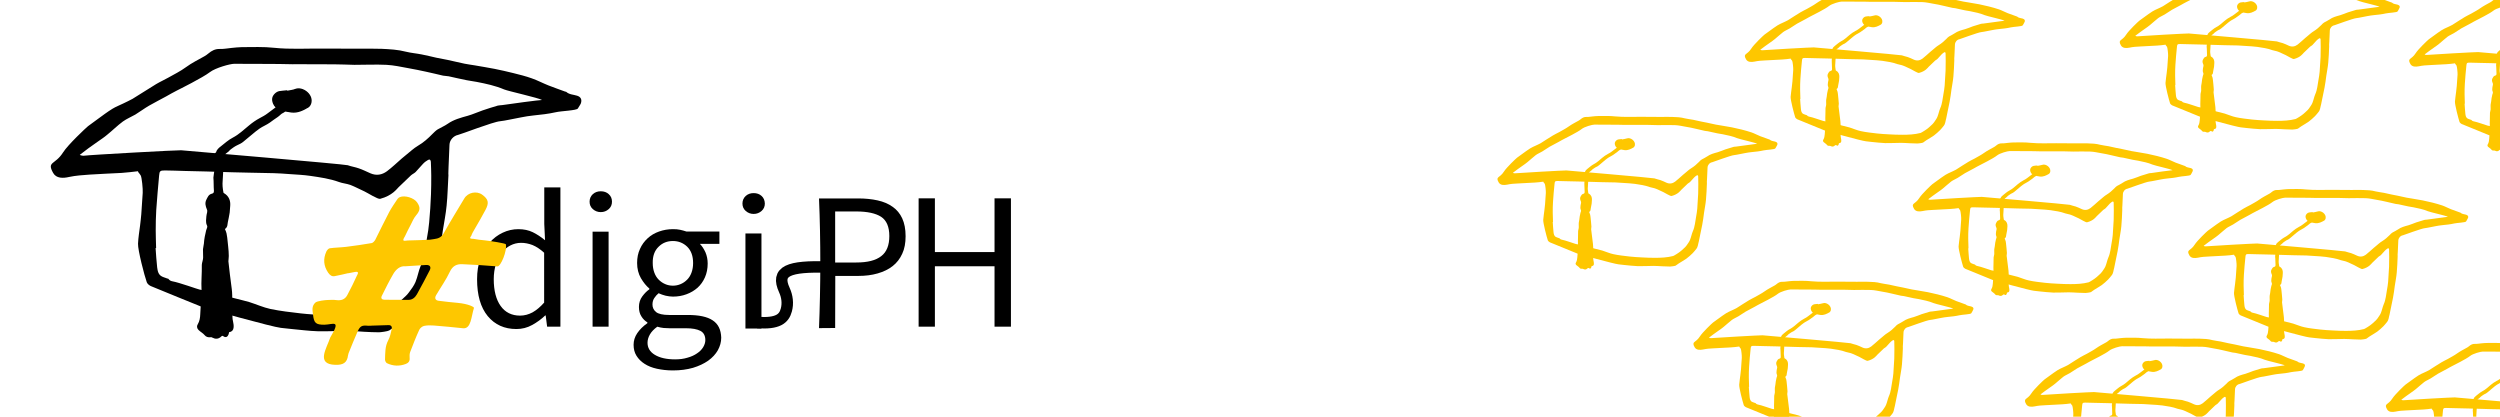 <?xml version="1.0" encoding="utf-8"?>
<!-- Generator: Adobe Illustrator 21.1.0, SVG Export Plug-In . SVG Version: 6.00 Build 0)  -->
<svg version="1.1" id="Ebene_1" xmlns="http://www.w3.org/2000/svg" xmlns:xlink="http://www.w3.org/1999/xlink" x="0px" y="0px"
	 viewBox="0 0 1920 320" style="enable-background:new 0 0 1920 320;" xml:space="preserve">
<style type="text/css">
	.st0{clip-path:url(#SVGID_2_);}
	.st1{clip-path:url(#SVGID_4_);}
	.st2{clip-path:url(#SVGID_4_);fill:none;stroke:#000000;stroke-width:8.817;stroke-miterlimit:10;}
	.st3{clip-path:url(#SVGID_4_);fill:none;stroke:#000000;stroke-width:1.619;stroke-miterlimit:10;}
	.st4{clip-path:url(#SVGID_4_);fill:none;stroke:#000000;stroke-width:1.077;stroke-miterlimit:10;}
	.st5{clip-path:url(#SVGID_4_);fill:#FEC700;}
	.st6{clip-path:url(#SVGID_6_);}
	.st7{clip-path:url(#SVGID_8_);fill:#FEC700;}
	.st8{clip-path:url(#SVGID_10_);fill:#FEC700;}
	.st9{clip-path:url(#SVGID_12_);fill:#FEC700;}
	.st10{clip-path:url(#SVGID_14_);fill:#FEC700;}
	.st11{clip-path:url(#SVGID_16_);fill:#FEC700;}
	.st12{clip-path:url(#SVGID_18_);fill:#FEC700;}
	.st13{clip-path:url(#SVGID_20_);fill:#FEC700;}
	.st14{clip-path:url(#SVGID_22_);fill:#FEC700;}
	.st15{clip-path:url(#SVGID_24_);fill:#FEC700;}
	.st16{clip-path:url(#SVGID_26_);fill:#FEC700;}
	.st17{clip-path:url(#SVGID_28_);fill:#FEC700;}
	.st18{clip-path:url(#SVGID_30_);fill:#FEC700;}
	.st19{clip-path:url(#SVGID_32_);fill:#FEC700;}
</style>
<g id="Logo_NEU_digiPH_längs">
	<g>
		<defs>
			<rect id="SVGID_1_" x="39" y="36" width="737.4" height="248.5"/>
		</defs>
		<clipPath id="SVGID_2_">
			<use xlink:href="#SVGID_1_"  style="overflow:visible;"/>
		</clipPath>
		<g class="st0">
			<defs>
				<rect id="SVGID_3_" x="39" y="36" width="737.4" height="248.5"/>
			</defs>
			<clipPath id="SVGID_4_">
				<use xlink:href="#SVGID_3_"  style="overflow:visible;"/>
			</clipPath>
			<path class="st1" d="M418,143.9V172l0.6,12.5c-3.2-2.6-6.4-4.7-9.5-6.2c-3.1-1.5-6.8-2.3-11-2.3c-4.2,0-8.2,0.9-12,2.7
				c-3.8,1.8-7.2,4.3-10.1,7.7c-2.9,3.3-5.2,7.3-7,12.1c-1.8,4.8-2.6,10.1-2.6,16c0,12.2,2.7,21.6,8.2,28.3c5.5,6.6,12.8,9.9,22,9.9
				c4.3,0,8.3-1,12.1-3.1c3.8-2.1,7.1-4.5,10-7.3h0.4l1.1,8.6h10.2v-107H418z M418,232.3c-3,3.4-6,5.9-9,7.6c-3,1.6-6.2,2.5-9.6,2.5
				c-6.4,0-11.4-2.5-14.9-7.4c-3.5-4.9-5.3-11.8-5.3-20.6c0-4.2,0.6-8,1.6-11.4c1.1-3.4,2.6-6.3,4.5-8.8c1.9-2.5,4.1-4.4,6.7-5.7
				c2.5-1.3,5.3-2,8.2-2c3,0,5.9,0.6,8.8,1.7c2.9,1.2,5.8,3.1,8.9,5.9V232.3z"/>
			<path class="st1" d="M467.5,149.1c-1.6-1.5-3.7-2.2-6.1-2.2c-2.4,0-4.4,0.7-6.1,2.2c-1.6,1.5-2.5,3.4-2.5,5.8
				c0,2.3,0.8,4.2,2.5,5.7c1.7,1.5,3.7,2.3,6.1,2.3c2.4,0,4.4-0.8,6.1-2.3c1.7-1.5,2.5-3.4,2.5-5.7
				C470,152.5,469.2,150.6,467.5,149.1 M455.1,250.9h12.3v-73h-12.3V250.9z"/>
			<path class="st1" d="M547.3,246c-4.2-2.8-10.6-4.1-19.1-4.1H514c-5,0-8.4-0.8-10.2-2.3c-1.8-1.5-2.7-3.4-2.7-5.7
				c0-2,0.5-3.7,1.4-5c0.9-1.4,2-2.6,3.3-3.7c1.7,0.8,3.5,1.4,5.4,1.9c1.9,0.4,3.8,0.7,5.6,0.7c3.7,0,7.2-0.6,10.4-1.8
				c3.3-1.2,6.1-2.9,8.5-5c2.4-2.2,4.3-4.8,5.7-8c1.4-3.2,2.1-6.7,2.1-10.6c0-3.1-0.6-6-1.7-8.6c-1.2-2.6-2.6-4.8-4.3-6.5h15v-9.5
				h-25.4c-1.4-0.5-3-0.9-4.7-1.3c-1.7-0.4-3.6-0.5-5.6-0.5c-3.7,0-7.2,0.6-10.6,1.8c-3.4,1.2-6.3,2.9-8.8,5.2
				c-2.5,2.3-4.5,5-5.9,8.2c-1.5,3.2-2.2,6.8-2.2,10.8c0,4.4,1,8.3,2.9,11.6c2,3.4,4.1,6,6.5,8v0.6c-1.9,1.3-3.7,3.1-5.4,5.4
				c-1.7,2.3-2.6,5-2.6,8.1c0,2.9,0.6,5.3,1.9,7.3c1.2,2,2.8,3.5,4.6,4.6v0.6c-3.3,2.3-5.9,4.9-7.8,7.7c-1.9,2.8-2.8,5.8-2.8,8.9
				c0,3.2,0.7,6,2.2,8.4c1.5,2.4,3.5,4.5,6.2,6.2c2.6,1.7,5.8,3,9.5,3.8c3.7,0.8,7.8,1.3,12.3,1.3c5.7,0,10.8-0.7,15.4-2
				c4.6-1.4,8.4-3.2,11.7-5.5c3.2-2.3,5.7-5,7.4-8c1.7-3.1,2.6-6.3,2.6-9.7C553.7,253.2,551.6,248.8,547.3,246 M505.8,189.5
				c3-3,6.7-4.4,11-4.4c4.3,0,8,1.5,11,4.4c3,3,4.5,7.1,4.5,12.5c0,2.7-0.4,5.1-1.2,7.3c-0.8,2.2-1.9,4-3.4,5.5
				c-1.5,1.5-3.1,2.6-5,3.4c-1.9,0.8-3.8,1.2-5.9,1.2c-2.1,0-4.1-0.4-5.9-1.2c-1.9-0.8-3.5-1.9-5-3.4c-1.5-1.5-2.6-3.3-3.4-5.5
				c-0.8-2.2-1.2-4.6-1.2-7.3C501.2,196.6,502.7,192.5,505.8,189.5 M540,266.7c-1.1,1.8-2.7,3.4-4.7,4.7c-2,1.4-4.4,2.5-7.3,3.3
				c-2.9,0.9-6,1.3-9.5,1.3c-6.6,0-11.8-1.2-15.6-3.5c-3.8-2.3-5.6-5.4-5.6-9.3c0-2.1,0.6-4.2,1.8-6.3c1.2-2.1,3.1-4.1,5.7-6
				c1.6,0.5,3.2,0.8,4.9,1c1.7,0.1,3.2,0.2,4.6,0.2h12.6c4.8,0,8.5,0.7,11,2c2.5,1.3,3.8,3.7,3.8,7.1
				C541.7,263,541.1,264.9,540,266.7"/>
			<path class="st1" d="M692.9,167.7c-1.7-3.7-4.2-6.7-7.4-8.9c-3.2-2.3-7-3.9-11.5-4.9c-4.5-1-9.5-1.5-14.9-1.5H629
				c0.7,16.3,1,33.1,1,50.6c0,15.5-0.4,34.5-1,49l12.4-0.1l0.1-40h17.7c5.4,0,10.3-0.6,14.8-1.9c4.5-1.3,8.3-3.1,11.5-5.6
				c3.2-2.5,5.7-5.7,7.4-9.5c1.8-3.8,2.6-8.3,2.6-13.5C695.5,175.9,694.6,171.4,692.9,167.7 M676.8,196.7
				c-4.2,3.3-10.5,4.9-19.2,4.9h-16.2v-39.2h16.2c8.5,0,14.9,1.4,19.1,4.1c4.2,2.8,6.3,7.7,6.3,14.8
				C683,188.3,681,193.5,676.8,196.7"/>
			<polygon class="st1" points="763.8,152.3 763.8,193.6 718,193.6 718,152.3 705.5,152.3 705.5,250.9 718,250.9 718,204.5 
				763.8,204.5 763.8,250.9 776.4,250.9 776.4,152.3 			"/>
			<path class="st1" d="M584.9,150.5c-1.6-1.5-3.7-2.2-6.1-2.2c-2.4,0-4.4,0.7-6.1,2.2c-1.6,1.5-2.5,3.4-2.5,5.8
				c0,2.3,0.8,4.2,2.5,5.7c1.7,1.5,3.7,2.3,6.1,2.3c2.4,0,4.4-0.8,6.1-2.3c1.7-1.5,2.5-3.4,2.5-5.7
				C587.3,153.9,586.5,151.9,584.9,150.5 M572.5,252.3h12.3v-73h-12.3V252.3z"/>
			<path class="st2" d="M581.7,247.7c15.7,1.1,20.4-2.9,22.2-9.6c1.4-5.1,0.7-10.5-1.5-15.3c-6.8-14.8,3.1-18.6,33.6-17.7"/>
			<path class="st1" d="M443.2,73.5c-2.8-0.9-6-0.8-8.4-3c-0.1-0.1-0.4-0.1-0.6-0.1c-4.3-1.6-8.7-3.1-13-4.8
				c-4.3-1.7-8.4-3.9-12.7-5.4c-4.7-1.7-9.6-2.9-14.4-4.1c-4.7-1.2-9.4-2.2-14.2-3.2c-5.1-1-10.2-1.8-15.3-2.7
				c-2.6-0.5-5.3-0.7-7.9-1.3c-4.3-0.9-8.7-1.9-13-2.9c-2.9-0.6-5.8-1.1-8.7-1.7c-3.7-0.8-7.4-1.8-11.2-2.5c-4-0.8-8.1-1.1-12.1-2.1
				c-6.1-1.6-12.3-1.9-18.5-2.2c-5.4-0.2-10.9-0.1-16.3-0.1c-9.8,0-19.5-0.1-29.3-0.1c-12.4-0.1-24.7,0.7-37.1-0.6
				c-8.2-0.9-16.5-0.5-24.8-0.5c-2.6,0-5.2,0.4-7.8,0.6c-3,0.3-6.1,0.9-9.1,0.8c-3.5-0.1-6.2,1.3-8.8,3.5c-0.9,0.8-2,1.5-3,2.1
				c-4.8,2.7-9.7,5.1-14.2,8.4c-4.2,3.1-9.1,5.5-13.7,8.1c-3,1.7-6.2,3.1-9.2,4.9c-6.1,3.7-12,7.6-18.1,11.3c-2.2,1.3-4.7,2.3-7,3.5
				c-2.8,1.4-5.8,2.5-8.4,4.1c-3.9,2.4-7.6,5.2-11.3,7.9c-2.5,1.8-5,3.7-7.5,5.5c-1.5,1.2-15.4,14.2-19.2,20.2
				c-6.1,9.7-12.6,6.7-7.6,15.7c2.4,4.3,7.6,4.2,12.3,3.1c5.1-1.1,10.4-1.4,15.6-1.8c8.2-0.6,16.5-0.8,24.7-1.3
				c4.2-0.3,8.4-0.8,12.6-1.3c0,0.2,0.1,0.4,0.1,0.6c0.7,0.9,1.5,1.8,2,2.7c0.8,1.5,1.7,10.4,1.5,13.3c-0.4,5.5-0.7,11-1.1,16.5
				c-0.2,2.8-0.6,5.6-0.9,8.4c-0.6,4.7-1.4,9.5-1.6,14.2c-0.2,4.8,4.9,24.5,6.7,29.5c0.4,1.2,1.8,2.4,3.1,3
				c4.1,1.8,38.8,15.8,39.5,16.1c2.9,1.1,54.1,15.4,60.4,16c2.8,0.3,5.6,0.6,8.4,0.9c6.6,0.6,13.2,1.5,19.9,1.7
				c7.6,0.2,15.2-0.3,22.8-0.3c4.3,0,8.5,0.5,12.8,0.7c3.8,0.2,7.6,0.4,11.4,0.4c1.3,0,6.7-0.7,7.9-1.4c1.6-0.9,3-2.1,4.5-3.2
				c1.7-1.2,9.4-5.7,11.2-7c3.2-2.4,6.2-5.1,9-7.9c2-1.9,3.6-4.1,5.4-6.3c2.5-3.1,2.4-7.1,3.6-10.7c0.4-1.1,3.9-19.3,4.8-24.1
				c1.2-5.8,1.8-11.7,2.7-17.6c1-6.4,2.3-12.7,2.9-19.1c0.8-7.8,0.9-15.6,1.4-23.4c-0.2,0,0.1-5.6,0.1-6.7c0.3-5.5,0.5-11,0.7-16.6
				c0.1-3.6,3.1-6.9,6.6-7.6c1.8-0.3,27-10.1,32.3-10.5c2.2-0.2,4.4-0.7,6.6-1.1c6.3-1.1,12.5-2.7,18.8-3.3
				c5.8-0.6,11.6-1.2,17.3-2.5c4.2-1,16.1-1.3,17-2.9c0.7-1.3,1.7-2.5,2.3-3.9C447.1,76.5,446.1,74.4,443.2,73.5 M331.2,134.8
				c0,4.8,0,9.6-0.2,14.4c-0.3,7.2-0.7,14.4-1.4,21.6c-0.4,4-0.9,8-1.7,12c-1.3,7.1-1.7,14.3-4.7,21.1c-1.8,4.1-2.4,8.6-4.1,12.7
				c-1.2,2.8-3.1,5.4-5,7.9c-1.3,1.8-3,3.4-4.7,4.9c-2,1.8-4,3.6-6.1,5.2c-2.2,1.6-4.5,3-6.8,4.4c-0.6,0.4-1.3,0.7-1.9,0.9
				c-8.7,2.3-17.6,2.7-26.6,2.6c-6.2-0.1-12.4-0.2-18.5-0.5c-6.2-0.3-12.3-0.6-18.4-1.3c-7.8-0.9-15.7-1.8-23.4-3.4
				c-5.5-1.2-10.8-3.6-16.2-5.3c-3.2-1-6.4-1.6-9.6-2.5c-7.7-2-15.4-3.9-23.1-5.9c-1.8-0.5-3.7-0.9-5.5-1.2
				c-1.3-0.2-15.5-5.4-21.1-6.4c-1.2-0.2-2.2-0.9-2.9-1.9c-0.7-0.1-1.4-0.4-2.2-0.7c-0.8-0.3-1.6-0.5-2.4-0.9
				c-3.2-1.4-3.6-4.4-4-7.2c-0.6-4.9-0.8-9.9-1.2-14.8c0.1,0,0.3,0,0.4,0c-0.1-4.5-0.3-9-0.3-13.6c0-5.2,0.1-10.3,0.4-15.5
				c0.6-8.8,1.4-17.7,2.2-26.5c0.3-3.6,0.8-4,4.5-4c5.1,0,10.2,0.3,15.2,0.4c5.6,0.1,11.2,0.2,16.8,0.4c6.5,0.2,12.9,0.4,19.4,0.6
				c4.3,0.1,8.6,0.2,12.8,0.3c6.5,0.1,12.9,0.2,19.4,0.4c4,0.1,8,0.4,12,0.7c5.4,0.4,10.9,0.6,16.2,1.4c7.4,1.1,14.8,2.1,21.9,4.7
				c2.7,1,5.8,1.2,8.6,2.2c3.7,1.4,7.3,3.4,10.9,5c2.4,1.1,10.3,6.2,12.1,5.7c9.4-2.5,12.8-7.7,14.1-8.9c3.2-3,6.3-6.1,9.5-9.1
				c1.1-1,2.6-1.6,3.6-2.6c2-2,3.7-4.3,5.7-6.3c1.1-1.2,2.5-2.2,3.9-3c1.3-0.7,2,0.1,2.1,1.5C331,127.8,331.2,131.3,331.2,134.8
				 M385.8,80.7c-1.1,0.2-2.4,0.1-3.5,0.4c-3.9,1.1-7.8,2.4-11.7,3.7c-3.8,1.3-7.4,3-11.3,4.1c-5.4,1.5-10.8,2.9-15.5,6.2
				c-2.4,1.7-5.2,2.8-7.7,4.3c-1.4,0.9-2.7,2.2-3.9,3.4c-3.4,3.5-7,6.7-11.3,9.2c-3.2,1.9-5.9,4.5-8.8,6.8c-1.2,0.9-2.4,1.9-3.5,2.9
				c-3.8,3.3-7.4,6.8-11.4,9.8c-3.8,2.8-8.1,3.6-12.7,1.6c-3-1.3-5.9-2.8-8.9-3.8c-2.8-1-5.8-1.4-8.5-2.4
				c-2.2-0.8-125.9-11.3-128-11.5c-2.2-0.2-69.6,3.5-74.8,4.2c-0.9,0.1-2.9-0.4-3-0.7c2.2-1.7,4.5-3.4,6.7-5.1
				c2.4-1.7,4.8-3.4,7.2-5.1c2.4-1.7,4.9-3.3,7.1-5.2c4.1-3.3,7.9-7.1,12.1-10.2c2.9-2.1,6.4-3.5,9.5-5.3c3.6-2.2,6.9-4.7,10.5-6.8
				c4.3-2.5,8.8-4.7,13.1-7.1c2.8-1.5,5.5-3.2,8.4-4.6c1.4-0.7,19.9-9.9,25.3-14.1c4.3-3.3,15.6-6.4,18.6-6.4c7,0.1,36,0,43.1,0.3
				c1.3,0.1,2.6,0,3.9,0c10,0,19.9,0,29.9,0.1c5.2,0,10.3,0.3,15.5,0.4c8.2,0,16.5-0.4,24.7,0c5.5,0.3,11,1.5,16.4,2.5
				c4.7,0.8,9.3,1.8,14,2.8c4.3,0.9,8.6,2,13,3c1.4,0.3,2.9,0.2,4.3,0.5c4.6,1,9.2,2.1,13.8,3c2.5,0.5,5.1,0.8,7.7,1.3
				c7.2,1.4,14.3,2.9,21.1,5.8c3.4,1.4,26.3,6.4,29.1,8.1C414.8,76.7,390.8,79.9,385.8,80.7"/>
			<path class="st1" d="M166.9,120.5c0-1.1-1-1.5-1-2.5c0.3-0.2,0.7-0.3,0.7-0.6c0.5-1.9,1.9-3.2,3.4-4.3c3-2.3,5.7-4.9,9.2-6.7
				c4.6-2.4,8.4-6,12.4-9.3c2.6-2.2,5.3-4.1,8.3-5.7c2.1-1.1,4.3-2.3,6.1-3.7c3.2-2.4,6.3-4.8,9.5-7.1c0.9-0.7,5.9-5.5,3.7-3.2
				c2.2,0.5,0.9,6.5,0.1,6.9c-0.8,0.4-1.2,1.3-2,1.6c-1.9,0.7-3,2.4-4.6,3.4c-2,1.3-3.9,2.7-5.8,4.1c-2.5,1.8-5.4,2.9-7.9,4.6
				c-3.8,2.6-7.1,5.8-10.7,8.6c-1.3,1-2.4,2.2-4,3c-1.8,0.9-3.7,1.7-5.4,2.9c-1.3,1-2.8,1.8-3.8,3.2c-0.4,0.5-4.3,2.7-3.3,3.9
				c0.2,0.3,0.2,0.9,0.1,1.3c-1,3-1.2,10.3-1.3,10.9c-0.2,2.3-0.2,4.7-0.4,7c-0.3,3,0,6.1,0.6,9.1c0.1,0.6,0.3,0.9,0.9,1.2
				c3.4,2,4.6,5.2,4.3,8.9c-0.1,1.7-0.3,3.5-0.4,5.2c0,0.4-0.1,0.8-0.2,1.1c-0.4,2-0.7,4.1-1.2,6.1c-0.4,1.7,0,3.6-1.9,4.8
				c-0.6,0.4-0.3,1-0.1,1.5c0.9,1.8,1.3,3.8,1.5,5.8c0.4,4.7,1.2,9.4,1.2,14.1c0,1.1-0.3,3.5-0.3,4.1c0.1,2,2.1,17.8,2.6,21.4
				c0.4,3.2,0.4,6.5,0.3,9.7c-0.2,3.8,0.3,7.6,0.2,11.4c-0.1,2.8,1.2,5.4,0.9,8.2c-0.1,1.6-1,2.7-2.6,2.9c-0.6,0.1-0.9,0.3-0.9,0.9
				c0,0.6-0.3,1.2-0.5,1.7c-0.5,1.2-1.4,1.6-2.4,0.8c-1.1-0.8-1.9-0.8-2.9,0.2c-1.7,1.7-3.8,1.8-5.8,0.7c-0.8-0.5-1.5-0.5-2.3-0.4
				c-1.4,0.1-2.5-0.2-3.5-1.4c-1.3-1.6-3.2-2.5-4.7-4c-1.2-1.3-1-2.4-0.4-3.4c1.5-2.5,1.9-5.3,2-8c0.1-3.4,0.4-6.8,0.8-10.2
				c0.6-6-0.2-11.9,0.2-17.8c0.2-3.4,0.2-6.7,0.2-10c0-1.2,1.1-4.1,1-5.6c0-0.1,0-0.2,0-0.3c0-4-0.1-5.1-0.1-6.1
				c0.1-1.5,0.6-2.8,0.7-4.3c0.2-3.4,0.9-6.7,1.7-10c0.4-1.3,1.4-2.8,0.6-4.3c-1.1-2.2-0.5-4.5-0.4-6.7c0.1-1.9,1.3-3.6,0.3-5.7
				c-0.9-2.2-1.6-4.5-0.3-6.9c0.9-1.6,1.4-3.5,3.7-4c1.3-0.3,2.2-1.2,2.1-3c-0.3-3.4-0.1-6.7-0.4-10.1
				C164.8,134.4,166.8,123.8,166.9,120.5"/>
			<path class="st3" d="M166.9,120.5c0-1.1-1-1.5-1-2.5c0.3-0.2,0.7-0.3,0.7-0.6c0.5-1.9,1.9-3.2,3.4-4.3c3-2.3,5.7-4.9,9.2-6.7
				c4.6-2.4,8.4-6,12.4-9.3c2.6-2.2,5.3-4.1,8.3-5.7c2.1-1.1,4.3-2.3,6.1-3.7c3.2-2.4,6.3-4.8,9.5-7.1c0.9-0.7,5.9-5.5,3.7-3.2
				c2.2,0.5,0.9,6.5,0.1,6.9c-0.8,0.4-1.2,1.3-2,1.6c-1.9,0.7-3,2.4-4.6,3.4c-2,1.3-3.9,2.7-5.8,4.1c-2.5,1.8-5.4,2.9-7.9,4.6
				c-3.8,2.6-7.1,5.8-10.7,8.6c-1.3,1-2.4,2.2-4,3c-1.8,0.9-3.7,1.7-5.4,2.9c-1.3,1-2.8,1.8-3.8,3.2c-0.4,0.5-4.3,2.7-3.3,3.9
				c0.2,0.3,0.2,0.9,0.1,1.3c-1,3-1.2,10.3-1.3,10.9c-0.2,2.3-0.2,4.7-0.4,7c-0.3,3,0,6.1,0.6,9.1c0.1,0.6,0.3,0.9,0.9,1.2
				c3.4,2,4.6,5.2,4.3,8.9c-0.1,1.7-0.3,3.5-0.4,5.2c0,0.4-0.1,0.8-0.2,1.1c-0.4,2-0.7,4.1-1.2,6.1c-0.4,1.7,0,3.6-1.9,4.8
				c-0.6,0.4-0.3,1-0.1,1.5c0.9,1.8,1.3,3.8,1.5,5.8c0.4,4.7,1.2,9.4,1.2,14.1c0,1.1-0.3,3.5-0.3,4.1c0.1,2,2.1,17.8,2.6,21.4
				c0.4,3.2,0.4,6.5,0.3,9.7c-0.2,3.8,0.3,7.6,0.2,11.4c-0.1,2.8,1.2,5.4,0.9,8.2c-0.1,1.6-1,2.7-2.6,2.9c-0.6,0.1-0.9,0.3-0.9,0.9
				c0,0.6-0.3,1.2-0.5,1.7c-0.5,1.2-1.4,1.6-2.4,0.8c-1.1-0.8-1.9-0.8-2.9,0.2c-1.7,1.7-3.8,1.8-5.8,0.7c-0.8-0.5-1.5-0.5-2.3-0.4
				c-1.4,0.1-2.5-0.2-3.5-1.4c-1.3-1.6-3.2-2.5-4.7-4c-1.2-1.3-1-2.4-0.4-3.4c1.5-2.5,1.9-5.3,2-8c0.1-3.4,0.4-6.8,0.8-10.2
				c0.6-6-0.2-11.9,0.2-17.8c0.2-3.4,0.2-6.7,0.2-10c0-1.2,1.1-4.1,1-5.6c0-0.1,0-0.2,0-0.3c0-4-0.1-5.1-0.1-6.1
				c0.1-1.5,0.6-2.8,0.7-4.3c0.2-3.4,0.9-6.7,1.7-10c0.4-1.3,1.4-2.8,0.6-4.3c-1.1-2.2-0.5-4.5-0.4-6.7c0.1-1.9,1.3-3.6,0.3-5.7
				c-0.9-2.2-1.6-4.5-0.3-6.9c0.9-1.6,1.4-3.5,3.7-4c1.3-0.3,2.2-1.2,2.1-3c-0.3-3.4-0.1-6.7-0.4-10.1
				C164.8,134.4,166.8,123.8,166.9,120.5z"/>
			<path class="st1" d="M220.1,70.3c2.4-0.5,4.9-0.7,7.1-1.6c4.9-1.8,12.7,3.6,11.5,9.9c-0.2,1.3-1.1,2.9-2.1,3.5
				c-3.9,2.3-8,4.4-12.8,3.8c-2.8-0.4-5.6-0.9-8.3-1.6c-3.8-1.1-6.5-5.4-5.9-8.9c0.3-2,2.7-4.5,5-4.9c1.8-0.3,3.6-0.4,5.4-0.6
				C220,70,220.1,70.1,220.1,70.3"/>
			<path class="st4" d="M220.1,70.3c2.4-0.5,4.9-0.7,7.1-1.6c4.9-1.8,12.7,3.6,11.5,9.9c-0.2,1.3-1.1,2.9-2.1,3.5
				c-3.9,2.3-8,4.4-12.8,3.8c-2.8-0.4-5.6-0.9-8.3-1.6c-3.8-1.1-6.5-5.4-5.9-8.9c0.3-2,2.7-4.5,5-4.9c1.8-0.3,3.6-0.4,5.4-0.6
				C220,70,220.1,70.1,220.1,70.3z"/>
			<path class="st5" d="M330.1,184.1c1.7-0.2,2.6-0.4,3.4-0.5c3.1-0.4,5.5-1.3,7.3-4.5c5-9,10.5-17.8,15.8-26.7
				c2.7-4.6,9.4-6,13.7-2.9c4.8,3.5,5.5,6.2,2.5,11.8c-2.6,5-5.5,9.8-8.3,14.7c-1,1.7-2,3.4-2.6,5.2c-2.3,2.6,0.9,2.1,1.5,2.2
				c3,0.6,6,0.9,9,1.2c4.7,0.5,15.9,2.3,16.1,3c1.1,4.9-3.9,17.2-6.5,17c-9-0.8-18-1.3-27-1.7c-4.2-0.2-7.4,1.3-9.5,5.8
				c-2.9,6.2-7,11.9-10.5,17.9c-1.4,2.3-0.7,4.1,1.9,4.4c4.8,0.7,9.7,1.1,14.6,1.6c8.4,0.8,12.8,3.2,12.5,3.9
				c-2.1,6.4-2.1,16.3-8.4,15.6c-7.5-0.8-14.9-1.5-22.4-2.1c-2.5-0.2-5.1-0.2-7.5,0.3c-1.4,0.3-3.1,1.7-3.7,3
				c-2.6,5.6-4.8,11.4-7,17.1c-0.5,1.4-0.5,3-0.4,4.5c0.3,2.4-1,3.9-2.9,4.6c-4.9,1.9-9.9,1.7-14.6-0.6c-0.7-0.4-1.4-1.8-1.4-2.7
				c0.2-5-0.1-10.1,2.5-14.9c1.4-2.5,1.9-5.5,2.6-8.4c0.5-1.9-0.3-3.3-2.5-3.2c-4.2,0.1-8.5,0.3-12.7,0.4c-1,0-2,0.2-2.9,0.1
				c-4.6-0.5-6.1,0.1-8,4.3c-2.5,5.5-4.7,11.2-7,16.8c-0.2,0.5-0.3,1-0.4,1.6c-0.7,5.8-3.9,7.5-9.8,7.3c-15.1-0.4-6.6-12.7-3.9-20.9
				c8.6-14.4,2.3-10-4.5-9.9c-6.5,0-8-1.2-8.7-7.8c-0.4-3.2-1.2-6.4,1.8-9.2c1.4-1.3,7.9-2,9.7-2c2.2-0.1,4.3-0.2,6.5,0.1
				c3.7,0.5,6.6-0.6,8.3-3.8c2.7-5,5.2-10.1,7.5-15.2c0.2-0.5,2.3-3.4-1.7-2.6c-10.3,2.1-2.5,0.3-3.8,0.6c-3.9,0.9-7.8,1.9-11.7,2.6
				c-2.1,0.4-3.6-0.7-5-2.7c-3.5-5.2-3.9-10.5-1.4-16.1c0.5-1.1,1.6-2.4,2.6-2.6c4.2-0.6,8.4-0.6,12.6-1.1
				c6.6-0.8,13.2-1.8,19.7-2.9c1-0.2,2.1-1.5,2.7-2.5c3.6-7.1,7-14.3,10.7-21.3c1.9-3.5,4.2-6.8,6.4-10.1c0.4-0.6,1.1-1.1,1.8-1.4
				c3.9-1.6,10.8,0.6,13.2,4c2.8,4.1,2.4,6.3-0.8,10.1c-1.7,2-2.8,4.6-4,7c-1.6,3-3.1,6-4.5,9c-2.9,4.6-0.2,3.3,2.3,3.2
				C319.1,184.6,325,184.3,330.1,184.1 M311.3,204.5c-4-0.4-7.1,2.3-9.2,5.8c-3.2,5.5-6.1,11.3-8.9,17c-0.9,1.9,0.2,2.9,2.2,2.9
				c6.1,0,12.2,0.1,18.3,0.1c3.1,0,5.1-1.9,6.5-4.3c3.4-6.1,6.6-12.2,9.8-18.4c1.3-2.6,0.2-4.2-2.7-4.1
				C322.2,203.8,317.1,204.2,311.3,204.5"/>
		</g>
	</g>
</g>
<g id="Bildmaterial_3">
	<g>
		<defs>
			<rect id="SVGID_5_" x="1150" y="-61" width="1232.1" height="442.6"/>
		</defs>
		<clipPath id="SVGID_6_">
			<use xlink:href="#SVGID_5_"  style="overflow:visible;"/>
		</clipPath>
		<g class="st6">
			<defs>
				<rect id="SVGID_7_" x="1340" y="-5.5" width="215.2" height="118.2"/>
			</defs>
			<clipPath id="SVGID_8_">
				<use xlink:href="#SVGID_7_"  style="overflow:visible;"/>
			</clipPath>
			<path class="st7" d="M1553.5,14.3c-1.5-0.5-3.2-0.4-4.4-1.6c-0.1-0.1-0.2,0-0.3-0.1c-2.3-0.8-4.6-1.6-6.9-2.5
				c-2.3-0.9-4.4-2.1-6.7-2.9c-2.5-0.9-5.1-1.5-7.6-2.2c-2.5-0.6-5-1.2-7.5-1.7c-2.7-0.5-5.4-1-8.1-1.4c-1.4-0.2-2.8-0.4-4.2-0.7
				c-2.3-0.5-4.6-1-6.9-1.5c-1.5-0.3-3.1-0.6-4.6-0.9c-2-0.4-3.9-0.9-5.9-1.3c-2.1-0.4-4.3-0.6-6.4-1.1c-3.2-0.9-6.5-1-9.8-1.1
				c-2.9-0.1-5.8,0-8.6,0c-5.2,0-10.3,0-15.5-0.1c-6.5,0-13,0.3-19.6-0.3c-4.3-0.5-8.7-0.3-13.1-0.3c-1.4,0-2.8,0.2-4.1,0.3
				c-1.6,0.1-3.2,0.5-4.8,0.4c-1.9-0.1-3.3,0.7-4.6,1.8c-0.5,0.4-1,0.8-1.6,1.1c-2.5,1.4-5.1,2.7-7.5,4.4c-2.2,1.6-4.8,2.9-7.2,4.3
				c-1.6,0.9-3.3,1.6-4.9,2.6c-3.2,1.9-6.3,4-9.5,6c-1.2,0.7-2.5,1.2-3.7,1.8c-1.5,0.7-3,1.3-4.4,2.2c-2.1,1.3-4,2.8-6,4.2
				c-1.3,1-2.6,1.9-4,2.9c-0.8,0.6-8.1,7.5-10.1,10.7c-3.2,5.1-6.7,3.6-4,8.3c1.3,2.2,4,2.2,6.5,1.7c2.7-0.6,5.5-0.8,8.2-0.9
				c4.3-0.3,8.7-0.4,13-0.7c2.2-0.1,4.4-0.4,6.6-0.7c0,0.1,0,0.2,0,0.3c0.4,0.5,0.8,0.9,1.1,1.4c0.4,0.8,0.9,5.5,0.8,7
				c-0.2,2.9-0.4,5.8-0.6,8.7c-0.1,1.5-0.3,3-0.5,4.5c-0.3,2.5-0.7,5-0.9,7.5c-0.1,2.5,2.6,12.9,3.5,15.6c0.2,0.6,1,1.3,1.6,1.6
				c2.2,0.9,20.5,8.4,20.8,8.5c1.5,0.6,28.6,8.1,31.9,8.4c1.5,0.1,3,0.3,4.4,0.5c3.5,0.3,7,0.8,10.5,0.9c4,0.1,8-0.2,12-0.2
				c2.3,0,4.5,0.2,6.8,0.3c2,0.1,4,0.2,6,0.2c0.7,0,3.6-0.4,4.2-0.7c0.8-0.5,1.6-1.1,2.4-1.7c0.9-0.6,5-3,5.9-3.7
				c1.7-1.3,3.3-2.7,4.8-4.2c1-1,1.9-2.2,2.8-3.3c1.3-1.6,1.3-3.8,1.9-5.7c0.2-0.6,2-10.2,2.6-12.7c0.6-3.1,1-6.2,1.4-9.3
				c0.5-3.4,1.2-6.7,1.5-10.1c0.4-4.1,0.5-8.2,0.7-12.4c-0.1,0,0-3,0.1-3.5c0.1-2.9,0.3-5.8,0.4-8.8c0.1-1.9,1.6-3.7,3.5-4
				c0.9-0.2,14.3-5.3,17-5.5c1.2-0.1,2.3-0.4,3.5-0.6c3.3-0.6,6.6-1.4,9.9-1.7c3.1-0.3,6.1-0.6,9.1-1.3c2.2-0.5,8.5-0.7,9-1.5
				c0.4-0.7,0.9-1.3,1.2-2.1C1555.6,15.9,1555,14.8,1553.5,14.3 M1494.3,46.7c0,2.5,0,5.1-0.1,7.6c-0.2,3.8-0.4,7.6-0.7,11.4
				c-0.2,2.1-0.5,4.2-0.9,6.3c-0.7,3.7-0.9,7.6-2.5,11.1c-0.9,2.1-1.3,4.5-2.2,6.7c-0.6,1.5-1.7,2.8-2.6,4.2c-0.7,1-1.6,1.8-2.5,2.6
				c-1,1-2.1,1.9-3.2,2.7c-1.1,0.8-2.4,1.6-3.6,2.3c-0.3,0.2-0.7,0.4-1,0.5c-4.6,1.2-9.3,1.4-14,1.4c-3.3,0-6.5-0.1-9.8-0.3
				c-3.3-0.2-6.5-0.3-9.7-0.7c-4.1-0.5-8.3-0.9-12.4-1.8c-2.9-0.6-5.7-1.9-8.6-2.8c-1.7-0.5-3.4-0.9-5.1-1.3
				c-4.1-1-8.1-2.1-12.2-3.1c-1-0.2-1.9-0.5-2.9-0.6c-0.7-0.1-8.2-2.9-11.1-3.4c-0.6-0.1-1.2-0.5-1.5-1c-0.4-0.1-0.7-0.2-1.2-0.4
				c-0.4-0.2-0.9-0.3-1.3-0.5c-1.7-0.7-1.9-2.3-2.1-3.8c-0.3-2.6-0.4-5.2-0.6-7.8c0.1,0,0.1,0,0.2,0c-0.1-2.4-0.2-4.8-0.2-7.2
				c0-2.7,0-5.5,0.2-8.2c0.3-4.7,0.7-9.3,1.2-14c0.2-1.9,0.4-2.1,2.4-2.1c2.7,0,5.4,0.1,8.1,0.2c3,0.1,5.9,0.1,8.9,0.2
				c3.4,0.1,6.8,0.2,10.3,0.3c2.3,0.1,4.5,0.1,6.8,0.2c3.4,0.1,6.8,0.1,10.3,0.2c2.1,0.1,4.2,0.2,6.3,0.4c2.9,0.2,5.7,0.3,8.6,0.7
				c3.9,0.6,7.8,1.1,11.5,2.5c1.5,0.5,3.1,0.6,4.5,1.2c2,0.7,3.8,1.8,5.8,2.6c1.3,0.6,5.5,3.3,6.4,3c5-1.3,6.8-4.1,7.4-4.7
				c1.7-1.6,3.3-3.2,5-4.8c0.6-0.5,1.4-0.8,1.9-1.4c1.1-1.1,2-2.3,3-3.3c0.6-0.6,1.3-1.2,2-1.6c0.7-0.4,1.1,0.1,1.1,0.8
				C1494.2,43,1494.3,44.9,1494.3,46.7 M1523.2,18.1c-0.6,0.1-1.3,0-1.8,0.2c-2.1,0.6-4.1,1.2-6.2,1.9c-2,0.7-3.9,1.6-6,2.2
				c-2.9,0.8-5.7,1.5-8.2,3.3c-1.3,0.9-2.7,1.5-4.1,2.3c-0.8,0.5-1.4,1.1-2,1.8c-1.8,1.8-3.7,3.5-6,4.9c-1.7,1-3.1,2.4-4.6,3.6
				c-0.6,0.5-1.2,1-1.8,1.5c-2,1.7-3.9,3.6-6,5.2c-2,1.5-4.3,1.9-6.7,0.8c-1.6-0.7-3.1-1.5-4.7-2c-1.5-0.5-3-0.7-4.5-1.3
				c-1.1-0.4-66.5-6-67.6-6.1c-1.1-0.1-36.8,1.9-39.5,2.2c-0.5,0.1-1.5-0.2-1.6-0.4c1.2-0.9,2.4-1.8,3.6-2.7
				c1.3-0.9,2.5-1.8,3.8-2.7c1.3-0.9,2.6-1.8,3.8-2.8c2.2-1.8,4.2-3.7,6.4-5.4c1.5-1.1,3.4-1.8,5-2.8c1.9-1.1,3.7-2.5,5.6-3.6
				c2.3-1.3,4.6-2.5,6.9-3.7c1.5-0.8,2.9-1.7,4.4-2.4c0.7-0.4,10.5-5.2,13.3-7.5c2.2-1.8,8.2-3.4,9.8-3.4c3.7,0.1,19,0,22.7,0.2
				c0.7,0,1.4,0,2.1,0c5.3,0,10.5,0,15.8,0c2.7,0,5.4,0.2,8.2,0.2c4.3,0,8.7-0.2,13,0c2.9,0.1,5.8,0.8,8.7,1.3
				c2.5,0.4,4.9,0.9,7.4,1.5c2.3,0.5,4.6,1.1,6.9,1.6c0.7,0.2,1.5,0.1,2.3,0.3c2.4,0.5,4.9,1.1,7.3,1.6c1.3,0.3,2.7,0.4,4.1,0.7
				c3.8,0.8,7.6,1.5,11.1,3c1.8,0.8,13.9,3.4,15.4,4.3C1538.5,16,1525.8,17.7,1523.2,18.1"/>
			<path class="st7" d="M1407.5,39.2c0-0.6-0.6-0.8-0.6-1.3c0.1-0.1,0.4-0.2,0.4-0.3c0.3-1,1-1.7,1.8-2.3c1.6-1.2,3-2.6,4.9-3.6
				c2.4-1.2,4.5-3.2,6.5-4.9c1.4-1.1,2.8-2.2,4.4-3c1.1-0.6,2.3-1.2,3.2-2c1.7-1.3,3.3-2.5,5-3.8c0.5-0.3,3.1-2.9,2-1.7
				c1.1,0.3,0.5,3.4,0.1,3.6c-0.4,0.2-0.6,0.7-1,0.8c-1,0.4-1.6,1.3-2.4,1.8c-1,0.7-2,1.4-3.1,2.2c-1.3,0.9-2.9,1.5-4.2,2.5
				c-2,1.4-3.7,3.1-5.6,4.6c-0.7,0.5-1.3,1.2-2.1,1.6c-1,0.5-2,0.9-2.8,1.6c-0.7,0.5-1.5,1-2,1.7c-0.2,0.3-2.3,1.4-1.7,2.1
				c0.1,0.2,0.1,0.5,0.1,0.7c-0.5,1.6-0.6,5.5-0.7,5.8c-0.1,1.2-0.1,2.5-0.2,3.7c-0.2,1.6,0,3.2,0.3,4.8c0.1,0.3,0.1,0.5,0.5,0.6
				c1.8,1,2.4,2.8,2.3,4.7c-0.1,0.9-0.2,1.8-0.2,2.8c0,0.2-0.1,0.4-0.1,0.6c-0.2,1.1-0.4,2.2-0.6,3.2c-0.2,0.9,0,1.9-1,2.5
				c-0.3,0.2-0.2,0.6,0,0.8c0.5,1,0.7,2,0.8,3.1c0.2,2.5,0.6,5,0.7,7.5c0,0.6-0.2,1.8-0.2,2.1c0.1,1.1,1.1,9.4,1.4,11.3
				c0.2,1.7,0.2,3.4,0.1,5.1c-0.1,2,0.1,4,0.1,6c0,1.5,0.6,2.8,0.5,4.3c-0.1,0.9-0.5,1.4-1.4,1.5c-0.3,0-0.5,0.2-0.5,0.5
				c0,0.3-0.1,0.6-0.3,0.9c-0.3,0.6-0.7,0.8-1.3,0.4c-0.6-0.4-1-0.4-1.5,0.1c-0.9,0.9-2,1-3.1,0.4c-0.4-0.2-0.8-0.2-1.2-0.2
				c-0.7,0.1-1.3-0.1-1.8-0.8c-0.7-0.9-1.7-1.3-2.5-2.1c-0.6-0.7-0.5-1.3-0.2-1.8c0.8-1.3,1-2.8,1.1-4.2c0.1-1.8,0.2-3.6,0.4-5.4
				c0.3-3.1-0.1-6.3,0.1-9.4c0.1-1.8,0.1-3.5,0.1-5.3c0-0.6,0.6-2.2,0.5-2.9c0-0.1,0-0.1,0-0.2c0-2.1-0.1-2.7,0-3.2
				c0.1-0.8,0.3-1.5,0.4-2.3c0.1-1.8,0.5-3.5,0.9-5.3c0.2-0.7,0.7-1.5,0.3-2.3c-0.6-1.2-0.3-2.4-0.2-3.6c0.1-1,0.7-1.9,0.2-3
				c-0.5-1.1-0.9-2.4-0.2-3.6c0.5-0.8,0.8-1.8,2-2.1c0.7-0.1,1.2-0.6,1.1-1.6c-0.1-1.8-0.1-3.6-0.2-5.3
				C1406.5,46.5,1407.5,40.9,1407.5,39.2"/>
			<path class="st7" d="M1435.7,12.7c1.3-0.3,2.6-0.4,3.8-0.8c2.6-1,6.7,1.9,6.1,5.2c-0.1,0.7-0.6,1.5-1.1,1.8
				c-2.1,1.2-4.3,2.3-6.8,2c-1.5-0.2-2.9-0.5-4.4-0.9c-2-0.6-3.4-2.8-3.1-4.7c0.2-1.1,1.4-2.4,2.6-2.6c0.9-0.2,1.9-0.2,2.9-0.3
				C1435.6,12.5,1435.6,12.6,1435.7,12.7"/>
		</g>
		<g class="st6">
			<defs>
				<rect id="SVGID_9_" x="1628" y="-16.2" width="215.2" height="118.2"/>
			</defs>
			<clipPath id="SVGID_10_">
				<use xlink:href="#SVGID_9_"  style="overflow:visible;"/>
			</clipPath>
			<path class="st8" d="M1841.4,3.6c-1.5-0.5-3.2-0.4-4.4-1.6c-0.1-0.1-0.2,0-0.3-0.1c-2.3-0.8-4.6-1.6-6.9-2.5
				c-2.3-0.9-4.4-2.1-6.7-2.9c-2.5-0.9-5.1-1.5-7.6-2.2c-2.5-0.6-5-1.2-7.5-1.7c-2.7-0.5-5.4-1-8.1-1.4c-1.4-0.2-2.8-0.4-4.2-0.7
				c-2.3-0.5-4.6-1-6.9-1.5c-1.5-0.3-3.1-0.6-4.6-0.9c-2-0.4-3.9-0.9-5.9-1.3c-2.1-0.4-4.3-0.6-6.4-1.1c-3.2-0.9-6.5-1-9.8-1.1
				c-2.9-0.1-5.8,0-8.6,0c-5.2,0-10.3,0-15.5-0.1c-6.5,0-13,0.3-19.6-0.3c-4.3-0.5-8.7-0.3-13.1-0.3c-1.4,0-2.8,0.2-4.1,0.3
				c-1.6,0.1-3.2,0.5-4.8,0.4c-1.9-0.1-3.3,0.7-4.6,1.8c-0.5,0.4-1,0.8-1.6,1.1c-2.5,1.4-5.1,2.7-7.5,4.4c-2.2,1.6-4.8,2.9-7.2,4.3
				c-1.6,0.9-3.3,1.6-4.9,2.6c-3.2,1.9-6.3,4-9.5,6c-1.2,0.7-2.5,1.2-3.7,1.8c-1.5,0.7-3,1.3-4.4,2.2c-2.1,1.3-4,2.8-6,4.2
				c-1.3,1-2.6,1.9-4,2.9c-0.8,0.6-8.1,7.5-10.1,10.7c-3.2,5.1-6.7,3.6-4,8.3c1.3,2.2,4,2.2,6.5,1.7c2.7-0.6,5.5-0.8,8.2-0.9
				c4.3-0.3,8.7-0.4,13-0.7c2.2-0.1,4.4-0.4,6.6-0.7c0,0.1,0,0.2,0,0.3c0.4,0.5,0.8,0.9,1.1,1.4c0.4,0.8,0.9,5.5,0.8,7
				c-0.2,2.9-0.4,5.8-0.6,8.7c-0.1,1.5-0.3,3-0.5,4.5c-0.3,2.5-0.7,5-0.9,7.5c-0.1,2.5,2.6,12.9,3.5,15.6c0.2,0.6,1,1.3,1.6,1.6
				c2.2,0.9,20.5,8.4,20.8,8.5c1.5,0.6,28.6,8.1,31.9,8.4c1.5,0.1,3,0.3,4.4,0.5c3.5,0.3,7,0.8,10.5,0.9c4,0.1,8-0.2,12-0.2
				c2.3,0,4.5,0.2,6.8,0.3c2,0.1,4,0.2,6,0.2c0.7,0,3.6-0.4,4.2-0.7c0.8-0.5,1.6-1.1,2.4-1.7c0.9-0.6,5-3,5.9-3.7
				c1.7-1.3,3.3-2.7,4.8-4.2c1-1,1.9-2.2,2.8-3.3c1.3-1.6,1.3-3.8,1.9-5.7c0.2-0.6,2-10.2,2.6-12.7c0.6-3.1,1-6.2,1.4-9.3
				c0.5-3.4,1.2-6.7,1.5-10.1c0.4-4.1,0.5-8.2,0.7-12.4c-0.1,0,0-3,0.1-3.5c0.1-2.9,0.3-5.8,0.4-8.8c0.1-1.9,1.6-3.7,3.5-4
				c0.9-0.2,14.3-5.3,17-5.5c1.2-0.1,2.3-0.4,3.5-0.6c3.3-0.6,6.6-1.4,9.9-1.7c3.1-0.3,6.1-0.6,9.1-1.3c2.2-0.5,8.5-0.7,9-1.5
				c0.4-0.7,0.9-1.3,1.2-2.1C1843.5,5.2,1843,4.1,1841.4,3.6 M1782.3,36c0,2.5,0,5.1-0.1,7.6c-0.2,3.8-0.4,7.6-0.7,11.4
				c-0.2,2.1-0.5,4.2-0.9,6.3c-0.7,3.7-0.9,7.6-2.5,11.1c-0.9,2.1-1.3,4.5-2.2,6.7c-0.6,1.5-1.7,2.8-2.6,4.2c-0.7,1-1.6,1.8-2.5,2.6
				c-1,1-2.1,1.9-3.2,2.7c-1.1,0.8-2.4,1.6-3.6,2.3c-0.3,0.2-0.7,0.4-1,0.5c-4.6,1.2-9.3,1.4-14,1.4c-3.3,0-6.5-0.1-9.8-0.3
				c-3.3-0.2-6.5-0.3-9.7-0.7c-4.1-0.5-8.3-0.9-12.4-1.8c-2.9-0.6-5.7-1.9-8.6-2.8c-1.7-0.5-3.4-0.9-5.1-1.3
				c-4.1-1-8.1-2.1-12.2-3.1c-1-0.2-1.9-0.5-2.9-0.6c-0.7-0.1-8.2-2.9-11.1-3.4c-0.6-0.1-1.2-0.5-1.5-1c-0.4-0.1-0.7-0.2-1.2-0.4
				c-0.4-0.2-0.9-0.3-1.3-0.5c-1.7-0.7-1.9-2.3-2.1-3.8c-0.3-2.6-0.4-5.2-0.6-7.8c0.1,0,0.1,0,0.2,0c-0.1-2.4-0.2-4.8-0.2-7.2
				c0-2.7,0-5.5,0.2-8.2c0.3-4.7,0.7-9.3,1.2-14c0.2-1.9,0.4-2.1,2.4-2.1c2.7,0,5.4,0.1,8.1,0.2c3,0.1,5.9,0.1,8.9,0.2
				c3.4,0.1,6.8,0.2,10.3,0.3c2.3,0.1,4.5,0.1,6.8,0.2c3.4,0.1,6.8,0.1,10.3,0.2c2.1,0.1,4.2,0.2,6.3,0.4c2.9,0.2,5.7,0.3,8.6,0.7
				c3.9,0.6,7.8,1.1,11.5,2.5c1.5,0.5,3.1,0.6,4.5,1.2c2,0.7,3.8,1.8,5.8,2.6c1.3,0.6,5.5,3.3,6.4,3c5-1.3,6.8-4.1,7.4-4.7
				c1.7-1.6,3.3-3.2,5-4.8c0.6-0.5,1.4-0.8,1.9-1.4c1.1-1.1,2-2.3,3-3.3c0.6-0.6,1.3-1.2,2-1.6c0.7-0.4,1.1,0.1,1.1,0.8
				C1782.2,32.3,1782.3,34.1,1782.3,36 M1811.2,7.4c-0.6,0.1-1.3,0-1.8,0.2c-2.1,0.6-4.1,1.2-6.2,1.9c-2,0.7-3.9,1.6-6,2.2
				c-2.9,0.8-5.7,1.5-8.2,3.3c-1.3,0.9-2.7,1.5-4.1,2.3c-0.8,0.5-1.4,1.1-2,1.8c-1.8,1.8-3.7,3.5-6,4.9c-1.7,1-3.1,2.4-4.6,3.6
				c-0.6,0.5-1.2,1-1.8,1.5c-2,1.7-3.9,3.6-6,5.2c-2,1.5-4.3,1.9-6.7,0.8c-1.6-0.7-3.1-1.5-4.7-2c-1.5-0.5-3-0.7-4.5-1.3
				c-1.1-0.4-66.5-6-67.6-6.1c-1.1-0.1-36.8,1.9-39.5,2.2c-0.5,0.1-1.5-0.2-1.6-0.4c1.2-0.9,2.4-1.8,3.6-2.7
				c1.3-0.9,2.5-1.8,3.8-2.7c1.3-0.9,2.6-1.8,3.8-2.8c2.2-1.8,4.2-3.7,6.4-5.4c1.5-1.1,3.4-1.8,5-2.8c1.9-1.1,3.7-2.5,5.6-3.6
				c2.3-1.3,4.6-2.5,6.9-3.7c1.5-0.8,2.9-1.7,4.4-2.4c0.7-0.4,10.5-5.2,13.3-7.5c2.2-1.8,8.2-3.4,9.8-3.4c3.7,0.1,19,0,22.7,0.2
				c0.7,0,1.4,0,2.1,0c5.3,0,10.5,0,15.8,0c2.7,0,5.4,0.2,8.2,0.2c4.3,0,8.7-0.2,13,0c2.9,0.1,5.8,0.8,8.7,1.3
				c2.5,0.4,4.9,0.9,7.4,1.5c2.3,0.5,4.6,1.1,6.9,1.6c0.7,0.2,1.5,0.1,2.3,0.3c2.4,0.5,4.9,1.1,7.3,1.6c1.3,0.3,2.7,0.4,4.1,0.7
				c3.8,0.8,7.6,1.5,11.1,3c1.8,0.8,13.9,3.4,15.4,4.3C1826.5,5.3,1813.8,7,1811.2,7.4"/>
			<path class="st8" d="M1695.5,28.4c0-0.6-0.6-0.8-0.6-1.3c0.1-0.1,0.4-0.2,0.4-0.3c0.3-1,1-1.7,1.8-2.3c1.6-1.2,3-2.6,4.9-3.6
				c2.4-1.2,4.5-3.2,6.5-4.9c1.4-1.1,2.8-2.2,4.4-3c1.1-0.6,2.3-1.2,3.2-2c1.7-1.3,3.3-2.5,5-3.8c0.5-0.3,3.1-2.9,2-1.7
				c1.1,0.3,0.5,3.4,0.1,3.6c-0.4,0.2-0.6,0.7-1,0.8c-1,0.4-1.6,1.3-2.4,1.8c-1,0.7-2,1.4-3.1,2.2c-1.3,0.9-2.9,1.5-4.2,2.5
				c-2,1.4-3.7,3.1-5.6,4.6c-0.7,0.5-1.3,1.2-2.1,1.6c-1,0.5-2,0.9-2.8,1.6c-0.7,0.5-1.5,1-2,1.7c-0.2,0.3-2.3,1.4-1.7,2.1
				c0.1,0.2,0.1,0.5,0.1,0.7c-0.5,1.6-0.6,5.5-0.7,5.8c-0.1,1.2-0.1,2.5-0.2,3.7c-0.2,1.6,0,3.2,0.3,4.8c0.1,0.3,0.1,0.5,0.5,0.6
				c1.8,1,2.4,2.8,2.3,4.7c-0.1,0.9-0.2,1.8-0.2,2.8c0,0.2-0.1,0.4-0.1,0.6c-0.2,1.1-0.4,2.2-0.6,3.2c-0.2,0.9,0,1.9-1,2.5
				c-0.3,0.2-0.2,0.6,0,0.8c0.5,1,0.7,2,0.8,3.1c0.2,2.5,0.6,5,0.7,7.5c0,0.6-0.2,1.8-0.2,2.1c0.1,1.1,1.1,9.4,1.4,11.3
				c0.2,1.7,0.2,3.4,0.1,5.1c-0.1,2,0.1,4,0.1,6c0,1.5,0.6,2.8,0.5,4.3c-0.1,0.9-0.5,1.4-1.4,1.5c-0.3,0-0.5,0.2-0.5,0.5
				c0,0.3-0.1,0.6-0.3,0.9c-0.3,0.6-0.7,0.8-1.3,0.4c-0.6-0.4-1-0.4-1.5,0.1c-0.9,0.9-2,1-3.1,0.4c-0.4-0.2-0.8-0.2-1.2-0.2
				c-0.7,0.1-1.3-0.1-1.8-0.8c-0.7-0.9-1.7-1.3-2.5-2.1c-0.6-0.7-0.5-1.3-0.2-1.8c0.8-1.3,1-2.8,1.1-4.2c0.1-1.8,0.2-3.6,0.4-5.4
				c0.3-3.1-0.1-6.3,0.1-9.4c0.1-1.8,0.1-3.5,0.1-5.3c0-0.6,0.6-2.2,0.5-2.9c0-0.1,0-0.1,0-0.2c0-2.1-0.1-2.7,0-3.2
				c0.1-0.8,0.3-1.5,0.4-2.3c0.1-1.8,0.5-3.5,0.9-5.3c0.2-0.7,0.7-1.5,0.3-2.3c-0.6-1.2-0.3-2.4-0.2-3.6c0.1-1,0.7-1.9,0.2-3
				c-0.5-1.1-0.9-2.4-0.2-3.6c0.5-0.8,0.8-1.8,2-2.1c0.7-0.1,1.2-0.6,1.1-1.6c-0.1-1.8-0.1-3.6-0.2-5.3
				C1694.4,35.7,1695.5,30.2,1695.5,28.4"/>
			<path class="st8" d="M1723.6,1.9c1.3-0.3,2.6-0.4,3.8-0.8c2.6-1,6.7,1.9,6.1,5.2c-0.1,0.7-0.6,1.5-1.1,1.8
				c-2.1,1.2-4.3,2.3-6.8,2c-1.5-0.2-2.9-0.5-4.4-0.9c-2-0.6-3.4-2.8-3.1-4.7c0.2-1.1,1.4-2.4,2.6-2.6c0.9-0.2,1.9-0.2,2.9-0.3
				C1723.6,1.7,1723.6,1.8,1723.6,1.9"/>
		</g>
		<g class="st6">
			<defs>
				<rect id="SVGID_11_" x="2078.5" y="-61" width="215.2" height="118.2"/>
			</defs>
			<clipPath id="SVGID_12_">
				<use xlink:href="#SVGID_11_"  style="overflow:visible;"/>
			</clipPath>
			<path class="st9" d="M2291.9-41.2c-1.5-0.5-3.2-0.4-4.4-1.6c-0.1-0.1-0.2,0-0.3-0.1c-2.3-0.8-4.6-1.6-6.9-2.5
				c-2.3-0.9-4.4-2.1-6.7-2.9c-2.5-0.9-5.1-1.5-7.6-2.2c-2.5-0.6-5-1.2-7.5-1.7c-2.7-0.5-5.4-1-8.1-1.4c-1.4-0.2-2.8-0.4-4.2-0.7
				c-2.3-0.5-4.6-1-6.9-1.5c-1.5-0.3-3.1-0.6-4.6-0.9c-2-0.4-3.9-0.9-5.9-1.3c-2.1-0.4-4.3-0.6-6.4-1.1c-3.2-0.9-6.5-1-9.8-1.1
				c-2.9-0.1-5.8,0-8.6,0c-5.2,0-10.3,0-15.5-0.1c-6.5,0-13,0.3-19.6-0.3c-4.3-0.5-8.7-0.3-13.1-0.3c-1.4,0-2.8,0.2-4.1,0.3
				c-1.6,0.1-3.2,0.5-4.8,0.4c-1.9-0.1-3.3,0.7-4.6,1.8c-0.5,0.4-1,0.8-1.6,1.1c-2.5,1.4-5.1,2.7-7.5,4.4c-2.2,1.6-4.8,2.9-7.2,4.3
				c-1.6,0.9-3.3,1.6-4.9,2.6c-3.2,1.9-6.3,4-9.5,6c-1.2,0.7-2.5,1.2-3.7,1.8c-1.5,0.7-3,1.3-4.4,2.2c-2.1,1.3-4,2.8-6,4.2
				c-1.3,1-2.6,1.9-4,2.9c-0.8,0.6-8.1,7.5-10.1,10.7c-3.2,5.1-6.7,3.6-4,8.3c1.3,2.2,4,2.2,6.5,1.7c2.7-0.6,5.5-0.8,8.2-0.9
				c4.3-0.3,8.7-0.4,13-0.7c2.2-0.1,4.4-0.4,6.6-0.7c0,0.1,0,0.2,0,0.3c0.4,0.5,0.8,0.9,1.1,1.4c0.4,0.8,0.9,5.5,0.8,7
				c-0.2,2.9-0.4,5.8-0.6,8.7c-0.1,1.5-0.3,3-0.5,4.5c-0.3,2.5-0.7,5-0.9,7.5c-0.1,2.5,2.6,12.9,3.5,15.6c0.2,0.6,1,1.3,1.6,1.6
				c2.2,0.9,20.5,8.4,20.8,8.5c1.5,0.6,28.6,8.1,31.9,8.4c1.5,0.1,3,0.3,4.4,0.5c3.5,0.3,7,0.8,10.5,0.9c4,0.1,8-0.2,12-0.2
				c2.3,0,4.5,0.2,6.8,0.3c2,0.1,4,0.2,6,0.2c0.7,0,3.6-0.4,4.2-0.7c0.8-0.5,1.6-1.1,2.4-1.7c0.9-0.6,5-3,5.9-3.7
				c1.7-1.3,3.3-2.7,4.8-4.2c1-1,1.9-2.2,2.8-3.3c1.3-1.6,1.3-3.8,1.9-5.7c0.2-0.6,2-10.2,2.6-12.7c0.6-3.1,1-6.2,1.4-9.3
				c0.5-3.4,1.2-6.7,1.5-10.1c0.4-4.1,0.5-8.2,0.7-12.4c-0.1,0,0-3,0.1-3.5c0.1-2.9,0.3-5.8,0.4-8.8c0.1-1.9,1.6-3.7,3.5-4
				c0.9-0.2,14.3-5.3,17-5.5c1.2-0.1,2.3-0.4,3.5-0.6c3.3-0.6,6.6-1.4,9.9-1.7c3.1-0.3,6.1-0.6,9.1-1.3c2.2-0.5,8.5-0.7,9-1.5
				c0.4-0.7,0.9-1.3,1.2-2.1C2294-39.6,2293.5-40.7,2291.9-41.2 M2232.8-8.8c0,2.5,0,5.1-0.1,7.6c-0.2,3.8-0.4,7.6-0.7,11.4
				c-0.2,2.1-0.5,4.2-0.9,6.3c-0.7,3.7-0.9,7.6-2.5,11.1c-0.9,2.1-1.3,4.5-2.2,6.7c-0.6,1.5-1.7,2.8-2.6,4.2c-0.7,1-1.6,1.8-2.5,2.6
				c-1,1-2.1,1.9-3.2,2.7c-1.1,0.8-2.4,1.6-3.6,2.3c-0.3,0.2-0.7,0.4-1,0.5c-4.6,1.2-9.3,1.4-14,1.4c-3.3,0-6.5-0.1-9.8-0.3
				c-3.3-0.2-6.5-0.3-9.7-0.7c-4.1-0.5-8.3-0.9-12.4-1.8c-2.9-0.6-5.7-1.9-8.6-2.8c-1.7-0.5-3.4-0.9-5.1-1.3
				c-4.1-1-8.1-2.1-12.2-3.1c-1-0.2-1.9-0.5-2.9-0.6c-0.7-0.1-8.2-2.9-11.1-3.4c-0.6-0.1-1.2-0.5-1.5-1c-0.4-0.1-0.7-0.2-1.2-0.4
				c-0.4-0.2-0.9-0.3-1.3-0.5c-1.7-0.7-1.9-2.3-2.1-3.8c-0.3-2.6-0.4-5.2-0.6-7.8c0.1,0,0.1,0,0.2,0c-0.1-2.4-0.2-4.8-0.2-7.2
				c0-2.7,0-5.5,0.2-8.2c0.3-4.7,0.7-9.3,1.2-14c0.2-1.9,0.4-2.1,2.4-2.1c2.7,0,5.4,0.1,8.1,0.2c3,0.1,5.9,0.1,8.9,0.2
				c3.4,0.1,6.8,0.2,10.3,0.3c2.3,0.1,4.5,0.1,6.8,0.2c3.4,0.1,6.8,0.1,10.3,0.2c2.1,0.1,4.2,0.2,6.3,0.4c2.9,0.2,5.7,0.3,8.6,0.7
				c3.9,0.6,7.8,1.1,11.5,2.5c1.5,0.5,3.1,0.6,4.5,1.2c2,0.7,3.8,1.8,5.8,2.6c1.3,0.6,5.5,3.3,6.4,3c5-1.3,6.8-4.1,7.4-4.7
				c1.7-1.6,3.3-3.2,5-4.8c0.6-0.5,1.4-0.8,1.9-1.4c1.1-1.1,2-2.3,3-3.3c0.6-0.6,1.3-1.2,2-1.6c0.7-0.4,1.1,0.1,1.1,0.8
				C2232.7-12.5,2232.8-10.7,2232.8-8.8 M2261.7-37.4c-0.6,0.1-1.3,0-1.8,0.2c-2.1,0.6-4.1,1.2-6.2,1.9c-2,0.7-3.9,1.6-6,2.2
				c-2.9,0.8-5.7,1.5-8.2,3.3c-1.3,0.9-2.7,1.5-4.1,2.3c-0.8,0.5-1.4,1.1-2,1.8c-1.8,1.8-3.7,3.5-6,4.9c-1.7,1-3.1,2.4-4.6,3.6
				c-0.6,0.5-1.2,1-1.8,1.5c-2,1.7-3.9,3.6-6,5.2c-2,1.5-4.3,1.9-6.7,0.8c-1.6-0.7-3.1-1.5-4.7-2c-1.5-0.5-3-0.7-4.5-1.3
				c-1.1-0.4-66.5-6-67.6-6.1c-1.1-0.1-36.8,1.9-39.5,2.2c-0.5,0.1-1.5-0.2-1.6-0.4c1.2-0.9,2.4-1.8,3.6-2.7
				c1.3-0.9,2.5-1.8,3.8-2.7c1.3-0.9,2.6-1.8,3.8-2.8c2.2-1.8,4.2-3.7,6.4-5.4c1.5-1.1,3.4-1.8,5-2.8c1.9-1.1,3.7-2.5,5.6-3.6
				c2.3-1.3,4.6-2.5,6.9-3.7c1.5-0.8,2.9-1.7,4.4-2.4c0.7-0.4,10.5-5.2,13.3-7.5c2.2-1.8,8.2-3.4,9.8-3.4c3.7,0.1,19,0,22.7,0.2
				c0.7,0,1.4,0,2.1,0c5.3,0,10.5,0,15.8,0c2.7,0,5.4,0.2,8.2,0.2c4.3,0,8.7-0.2,13,0c2.9,0.1,5.8,0.8,8.7,1.3
				c2.5,0.4,4.9,0.9,7.4,1.5c2.3,0.5,4.6,1.1,6.9,1.6c0.7,0.2,1.5,0.1,2.3,0.3c2.4,0.5,4.9,1.1,7.3,1.6c1.3,0.3,2.7,0.4,4.1,0.7
				c3.8,0.8,7.6,1.5,11.1,3c1.8,0.8,13.9,3.4,15.4,4.3C2277-39.5,2264.3-37.8,2261.7-37.4"/>
			<path class="st9" d="M2146-16.4c0-0.6-0.6-0.8-0.6-1.3c0.1-0.1,0.4-0.2,0.4-0.3c0.3-1,1-1.7,1.8-2.3c1.6-1.2,3-2.6,4.9-3.6
				c2.4-1.2,4.5-3.2,6.5-4.9c1.4-1.1,2.8-2.2,4.4-3c1.1-0.6,2.3-1.2,3.2-2c1.7-1.3,3.3-2.5,5-3.8c0.5-0.3,3.1-2.9,2-1.7
				c1.1,0.3,0.5,3.4,0.1,3.6c-0.4,0.2-0.6,0.7-1,0.8c-1,0.4-1.6,1.3-2.4,1.8c-1,0.7-2,1.4-3.1,2.2c-1.3,0.9-2.9,1.5-4.2,2.5
				c-2,1.4-3.7,3.1-5.6,4.6c-0.7,0.5-1.3,1.2-2.1,1.6c-1,0.5-2,0.9-2.8,1.6c-0.7,0.5-1.5,1-2,1.7c-0.2,0.3-2.3,1.4-1.7,2.1
				c0.1,0.2,0.1,0.5,0.1,0.7c-0.5,1.6-0.6,5.5-0.7,5.8c-0.1,1.2-0.1,2.5-0.2,3.7c-0.2,1.6,0,3.2,0.3,4.8c0.1,0.3,0.1,0.5,0.5,0.6
				c1.8,1,2.4,2.8,2.3,4.7c-0.1,0.9-0.2,1.8-0.2,2.8c0,0.2-0.1,0.4-0.1,0.6c-0.2,1.1-0.4,2.2-0.6,3.2c-0.2,0.9,0,1.9-1,2.5
				c-0.3,0.2-0.2,0.6,0,0.8c0.5,1,0.7,2,0.8,3.1c0.2,2.5,0.6,5,0.7,7.5c0,0.6-0.2,1.8-0.2,2.1c0.1,1.1,1.1,9.4,1.4,11.3
				c0.2,1.7,0.2,3.4,0.1,5.1c-0.1,2,0.1,4,0.1,6c0,1.5,0.6,2.8,0.5,4.3c-0.1,0.9-0.5,1.4-1.4,1.5c-0.3,0-0.5,0.2-0.5,0.5
				c0,0.3-0.1,0.6-0.3,0.9c-0.3,0.6-0.7,0.8-1.3,0.4c-0.6-0.4-1-0.4-1.5,0.1c-0.9,0.9-2,1-3.1,0.4c-0.4-0.2-0.8-0.2-1.2-0.2
				c-0.7,0.1-1.3-0.1-1.8-0.8c-0.7-0.9-1.7-1.3-2.5-2.1c-0.6-0.7-0.5-1.3-0.2-1.8c0.8-1.3,1-2.8,1.1-4.2c0.1-1.8,0.2-3.6,0.4-5.4
				c0.3-3.1-0.1-6.3,0.1-9.4c0.1-1.8,0.1-3.5,0.1-5.3c0-0.6,0.6-2.2,0.5-2.9c0-0.1,0-0.1,0-0.2c0-2.1-0.1-2.7,0-3.2
				c0.1-0.8,0.3-1.5,0.4-2.3c0.1-1.8,0.5-3.5,0.9-5.3c0.2-0.7,0.7-1.5,0.3-2.3c-0.6-1.2-0.3-2.4-0.2-3.6c0.1-1,0.7-1.9,0.2-3
				c-0.5-1.1-0.9-2.4-0.2-3.6c0.5-0.8,0.8-1.8,2-2.1c0.7-0.1,1.2-0.6,1.1-1.6c-0.1-1.8-0.1-3.6-0.2-5.3
				C2144.9-9,2146-14.6,2146-16.4"/>
			<path class="st9" d="M2174.1-42.9c1.3-0.3,2.6-0.4,3.8-0.8c2.6-1,6.7,1.9,6.1,5.2c-0.1,0.7-0.6,1.5-1.1,1.8
				c-2.1,1.2-4.3,2.3-6.8,2c-1.5-0.2-2.9-0.5-4.4-0.9c-2-0.6-3.4-2.8-3.1-4.7c0.2-1.1,1.4-2.4,2.6-2.6c0.9-0.2,1.9-0.2,2.9-0.3
				C2174.1-43.1,2174.1-43,2174.1-42.9"/>
		</g>
		<g class="st6">
			<defs>
				<rect id="SVGID_13_" x="1469" y="109.2" width="215.2" height="118.2"/>
			</defs>
			<clipPath id="SVGID_14_">
				<use xlink:href="#SVGID_13_"  style="overflow:visible;"/>
			</clipPath>
			<path class="st10" d="M1682.5,129.1c-1.5-0.5-3.2-0.4-4.4-1.6c-0.1-0.1-0.2,0-0.3-0.1c-2.3-0.8-4.6-1.6-6.9-2.5
				c-2.3-0.9-4.4-2.1-6.7-2.9c-2.5-0.9-5.1-1.5-7.6-2.2c-2.5-0.6-5-1.2-7.5-1.7c-2.7-0.5-5.4-1-8.1-1.4c-1.4-0.2-2.8-0.4-4.2-0.7
				c-2.3-0.5-4.6-1-6.9-1.5c-1.5-0.3-3.1-0.6-4.6-0.9c-2-0.4-3.9-0.9-5.9-1.3c-2.1-0.4-4.3-0.6-6.4-1.1c-3.2-0.9-6.5-1-9.8-1.1
				c-2.9-0.1-5.8,0-8.6,0c-5.2,0-10.3,0-15.5-0.1c-6.5,0-13,0.3-19.6-0.3c-4.3-0.5-8.7-0.3-13.1-0.3c-1.4,0-2.8,0.2-4.1,0.3
				c-1.6,0.1-3.2,0.5-4.8,0.4c-1.9-0.1-3.3,0.7-4.6,1.8c-0.5,0.4-1,0.8-1.6,1.1c-2.5,1.4-5.1,2.7-7.5,4.4c-2.2,1.6-4.8,2.9-7.2,4.3
				c-1.6,0.9-3.3,1.6-4.9,2.6c-3.2,1.9-6.3,4-9.5,6c-1.2,0.7-2.5,1.2-3.7,1.8c-1.5,0.7-3,1.3-4.4,2.2c-2.1,1.3-4,2.8-6,4.2
				c-1.3,1-2.6,1.9-4,2.9c-0.8,0.6-8.1,7.5-10.1,10.7c-3.2,5.1-6.7,3.6-4,8.3c1.3,2.2,4,2.2,6.5,1.7c2.7-0.6,5.5-0.8,8.2-0.9
				c4.3-0.3,8.7-0.4,13-0.7c2.2-0.1,4.4-0.4,6.6-0.7c0,0.1,0,0.2,0,0.3c0.4,0.5,0.8,0.9,1.1,1.4c0.4,0.8,0.9,5.5,0.8,7
				c-0.2,2.9-0.4,5.8-0.6,8.7c-0.1,1.5-0.3,3-0.5,4.5c-0.3,2.5-0.7,5-0.9,7.5c-0.1,2.5,2.6,12.9,3.5,15.6c0.2,0.6,1,1.3,1.6,1.6
				c2.2,0.9,20.5,8.4,20.8,8.5c1.5,0.6,28.6,8.1,31.9,8.4c1.5,0.1,3,0.3,4.4,0.5c3.5,0.3,7,0.8,10.5,0.9c4,0.1,8-0.2,12-0.2
				c2.3,0,4.5,0.2,6.8,0.3c2,0.1,4,0.2,6,0.2c0.7,0,3.6-0.4,4.2-0.7c0.8-0.5,1.6-1.1,2.4-1.7c0.9-0.6,5-3,5.9-3.7
				c1.7-1.3,3.3-2.7,4.8-4.2c1-1,1.9-2.2,2.8-3.3c1.3-1.6,1.3-3.8,1.9-5.7c0.2-0.6,2-10.2,2.6-12.7c0.6-3.1,1-6.2,1.4-9.3
				c0.5-3.4,1.2-6.7,1.5-10.1c0.4-4.1,0.5-8.2,0.7-12.4c-0.1,0,0-3,0.1-3.5c0.1-2.9,0.3-5.8,0.4-8.8c0.1-1.9,1.6-3.7,3.5-4
				c0.9-0.2,14.3-5.3,17-5.5c1.2-0.1,2.3-0.4,3.5-0.6c3.3-0.6,6.6-1.4,9.9-1.7c3.1-0.3,6.1-0.6,9.1-1.3c2.2-0.5,8.5-0.7,9-1.5
				c0.4-0.7,0.9-1.3,1.2-2.1C1684.6,130.6,1684,129.5,1682.5,129.1 M1623.4,161.4c0,2.5,0,5.1-0.1,7.6c-0.2,3.8-0.4,7.6-0.7,11.4
				c-0.2,2.1-0.5,4.2-0.9,6.3c-0.7,3.7-0.9,7.6-2.5,11.1c-0.9,2.1-1.3,4.5-2.2,6.7c-0.6,1.5-1.7,2.8-2.6,4.2c-0.7,1-1.6,1.8-2.5,2.6
				c-1,1-2.1,1.9-3.2,2.7c-1.1,0.8-2.4,1.6-3.6,2.3c-0.3,0.2-0.7,0.4-1,0.5c-4.6,1.2-9.3,1.4-14,1.4c-3.3,0-6.5-0.1-9.8-0.3
				c-3.3-0.2-6.5-0.3-9.7-0.7c-4.1-0.5-8.3-0.9-12.4-1.8c-2.9-0.6-5.7-1.9-8.6-2.8c-1.7-0.5-3.4-0.9-5.1-1.3
				c-4.1-1-8.1-2.1-12.2-3.1c-1-0.2-1.9-0.5-2.9-0.6c-0.7-0.1-8.2-2.9-11.1-3.4c-0.6-0.1-1.2-0.5-1.5-1c-0.4-0.1-0.7-0.2-1.2-0.4
				c-0.4-0.2-0.9-0.3-1.3-0.5c-1.7-0.7-1.9-2.3-2.1-3.8c-0.3-2.6-0.4-5.2-0.6-7.8c0.1,0,0.1,0,0.2,0c-0.1-2.4-0.2-4.8-0.2-7.2
				c0-2.7,0-5.5,0.2-8.2c0.3-4.7,0.7-9.3,1.2-14c0.2-1.9,0.4-2.1,2.4-2.1c2.7,0,5.4,0.1,8.1,0.2c3,0.1,5.9,0.1,8.9,0.2
				c3.4,0.1,6.8,0.2,10.3,0.3c2.3,0.1,4.5,0.1,6.8,0.2c3.4,0.1,6.8,0.1,10.3,0.2c2.1,0.1,4.2,0.2,6.3,0.4c2.9,0.2,5.7,0.3,8.6,0.7
				c3.9,0.6,7.8,1.1,11.5,2.5c1.5,0.5,3.1,0.6,4.5,1.2c2,0.7,3.8,1.8,5.8,2.6c1.3,0.6,5.5,3.3,6.4,3c5-1.3,6.8-4.1,7.4-4.7
				c1.7-1.6,3.3-3.2,5-4.8c0.6-0.5,1.4-0.8,1.9-1.4c1.1-1.1,2-2.3,3-3.3c0.6-0.6,1.3-1.2,2-1.6c0.7-0.4,1.1,0.1,1.1,0.8
				C1623.3,157.7,1623.4,159.6,1623.4,161.4 M1652.2,132.9c-0.6,0.1-1.3,0-1.8,0.2c-2.1,0.6-4.1,1.2-6.2,1.9c-2,0.7-3.9,1.6-6,2.2
				c-2.9,0.8-5.7,1.5-8.2,3.3c-1.3,0.9-2.7,1.5-4.1,2.3c-0.8,0.5-1.4,1.1-2,1.8c-1.8,1.8-3.7,3.5-6,4.9c-1.7,1-3.1,2.4-4.6,3.6
				c-0.6,0.5-1.2,1-1.8,1.5c-2,1.7-3.9,3.6-6,5.2c-2,1.5-4.3,1.9-6.7,0.8c-1.6-0.7-3.1-1.5-4.7-2c-1.5-0.5-3-0.7-4.5-1.3
				c-1.1-0.4-66.5-6-67.6-6.1c-1.1-0.1-36.8,1.9-39.5,2.2c-0.5,0.1-1.5-0.2-1.6-0.4c1.2-0.9,2.4-1.8,3.6-2.7
				c1.3-0.9,2.5-1.8,3.8-2.7c1.3-0.9,2.6-1.8,3.8-2.8c2.2-1.8,4.2-3.7,6.4-5.4c1.5-1.1,3.4-1.8,5-2.8c1.9-1.1,3.7-2.5,5.6-3.6
				c2.3-1.3,4.6-2.5,6.9-3.7c1.5-0.8,2.9-1.7,4.4-2.4c0.7-0.4,10.5-5.2,13.3-7.5c2.2-1.8,8.2-3.4,9.8-3.4c3.7,0.1,19,0,22.7,0.2
				c0.7,0,1.4,0,2.1,0c5.3,0,10.5,0,15.8,0c2.7,0,5.4,0.2,8.2,0.2c4.3,0,8.7-0.2,13,0c2.9,0.1,5.8,0.8,8.7,1.3
				c2.5,0.4,4.9,0.9,7.4,1.5c2.3,0.5,4.6,1.1,6.9,1.6c0.7,0.2,1.5,0.1,2.3,0.3c2.4,0.5,4.9,1.1,7.3,1.6c1.3,0.3,2.7,0.4,4.1,0.7
				c3.8,0.8,7.6,1.5,11.1,3c1.8,0.8,13.9,3.4,15.4,4.3C1667.5,130.8,1654.9,132.4,1652.2,132.9"/>
			<path class="st10" d="M1536.6,153.9c0-0.6-0.6-0.8-0.6-1.3c0.1-0.1,0.4-0.2,0.4-0.3c0.3-1,1-1.7,1.8-2.3c1.6-1.2,3-2.6,4.9-3.6
				c2.4-1.2,4.5-3.2,6.5-4.9c1.4-1.1,2.8-2.2,4.4-3c1.1-0.6,2.3-1.2,3.2-2c1.7-1.3,3.3-2.5,5-3.8c0.5-0.3,3.1-2.9,2-1.7
				c1.1,0.3,0.5,3.4,0.1,3.6c-0.4,0.2-0.6,0.7-1,0.8c-1,0.4-1.6,1.3-2.4,1.8c-1,0.7-2,1.4-3.1,2.2c-1.3,0.9-2.9,1.5-4.2,2.5
				c-2,1.4-3.7,3.1-5.6,4.6c-0.7,0.5-1.3,1.2-2.1,1.6c-1,0.5-2,0.9-2.8,1.6c-0.7,0.5-1.5,1-2,1.7c-0.2,0.3-2.3,1.4-1.7,2.1
				c0.1,0.2,0.1,0.5,0.1,0.7c-0.5,1.6-0.6,5.5-0.7,5.8c-0.1,1.2-0.1,2.5-0.2,3.7c-0.2,1.6,0,3.2,0.3,4.8c0.1,0.3,0.1,0.5,0.5,0.6
				c1.8,1,2.4,2.8,2.3,4.7c-0.1,0.9-0.2,1.8-0.2,2.8c0,0.2-0.1,0.4-0.1,0.6c-0.2,1.1-0.4,2.2-0.6,3.2c-0.2,0.9,0,1.9-1,2.5
				c-0.3,0.2-0.2,0.6,0,0.8c0.5,1,0.7,2,0.8,3.1c0.2,2.5,0.6,5,0.7,7.5c0,0.6-0.2,1.8-0.2,2.1c0.1,1.1,1.1,9.4,1.4,11.3
				c0.2,1.7,0.2,3.4,0.1,5.1c-0.1,2,0.1,4,0.1,6c0,1.5,0.6,2.8,0.5,4.3c-0.1,0.9-0.5,1.4-1.4,1.5c-0.3,0-0.5,0.2-0.5,0.5
				c0,0.3-0.1,0.6-0.3,0.9c-0.3,0.6-0.7,0.8-1.3,0.4c-0.6-0.4-1-0.4-1.5,0.1c-0.9,0.9-2,1-3.1,0.4c-0.4-0.2-0.8-0.2-1.2-0.2
				c-0.7,0.1-1.3-0.1-1.8-0.8c-0.7-0.9-1.7-1.3-2.5-2.1c-0.6-0.7-0.5-1.3-0.2-1.8c0.8-1.3,1-2.8,1.1-4.2c0.1-1.8,0.2-3.6,0.4-5.4
				c0.3-3.1-0.1-6.3,0.1-9.4c0.1-1.8,0.1-3.5,0.1-5.3c0-0.6,0.6-2.2,0.5-2.9c0-0.1,0-0.1,0-0.2c0-2.1-0.1-2.7,0-3.2
				c0.1-0.8,0.3-1.5,0.4-2.3c0.1-1.8,0.5-3.5,0.9-5.3c0.2-0.7,0.7-1.5,0.3-2.3c-0.6-1.2-0.3-2.4-0.2-3.6c0.1-1,0.7-1.9,0.2-3
				c-0.5-1.1-0.9-2.4-0.2-3.6c0.5-0.8,0.8-1.8,2-2.1c0.7-0.1,1.2-0.6,1.1-1.6c-0.1-1.8-0.1-3.6-0.2-5.3
				C1535.5,161.2,1536.6,155.6,1536.6,153.9"/>
			<path class="st10" d="M1564.7,127.4c1.3-0.3,2.6-0.4,3.8-0.8c2.6-1,6.7,1.9,6.1,5.2c-0.1,0.7-0.6,1.5-1.1,1.8
				c-2.1,1.2-4.3,2.3-6.8,2c-1.5-0.2-2.9-0.5-4.4-0.9c-2-0.6-3.4-2.8-3.1-4.7c0.2-1.1,1.4-2.4,2.6-2.6c0.9-0.2,1.9-0.2,2.9-0.3
				C1564.7,127.2,1564.7,127.3,1564.7,127.4"/>
		</g>
		<g class="st6">
			<defs>
				<rect id="SVGID_15_" x="1680.6" y="145.1" width="215.2" height="118.2"/>
			</defs>
			<clipPath id="SVGID_16_">
				<use xlink:href="#SVGID_15_"  style="overflow:visible;"/>
			</clipPath>
			<path class="st11" d="M1894,164.9c-1.5-0.5-3.2-0.4-4.4-1.6c-0.1-0.1-0.2,0-0.3-0.1c-2.3-0.8-4.6-1.6-6.9-2.5
				c-2.3-0.9-4.4-2.1-6.7-2.9c-2.5-0.9-5.1-1.5-7.6-2.2c-2.5-0.6-5-1.2-7.5-1.7c-2.7-0.5-5.4-1-8.1-1.4c-1.4-0.2-2.8-0.4-4.2-0.7
				c-2.3-0.5-4.6-1-6.9-1.5c-1.5-0.3-3.1-0.6-4.6-0.9c-2-0.4-3.9-0.9-5.9-1.3c-2.1-0.4-4.3-0.6-6.4-1.1c-3.2-0.9-6.5-1-9.8-1.1
				c-2.9-0.1-5.8,0-8.6,0c-5.2,0-10.3,0-15.5-0.1c-6.5,0-13,0.3-19.6-0.3c-4.3-0.5-8.7-0.3-13.1-0.3c-1.4,0-2.8,0.2-4.1,0.3
				c-1.6,0.1-3.2,0.5-4.8,0.4c-1.9-0.1-3.3,0.7-4.6,1.8c-0.5,0.4-1,0.8-1.6,1.1c-2.5,1.4-5.1,2.7-7.5,4.4c-2.2,1.6-4.8,2.9-7.2,4.3
				c-1.6,0.9-3.3,1.6-4.9,2.6c-3.2,1.9-6.3,4-9.5,6c-1.2,0.7-2.5,1.2-3.7,1.8c-1.5,0.7-3,1.3-4.4,2.2c-2.1,1.3-4,2.8-6,4.2
				c-1.3,1-2.6,1.9-4,2.9c-0.8,0.6-8.1,7.5-10.1,10.7c-3.2,5.1-6.7,3.6-4,8.3c1.3,2.2,4,2.2,6.5,1.7c2.7-0.6,5.5-0.8,8.2-0.9
				c4.3-0.3,8.7-0.4,13-0.7c2.2-0.1,4.4-0.4,6.6-0.7c0,0.1,0,0.2,0,0.3c0.4,0.5,0.8,0.9,1.1,1.4c0.4,0.8,0.9,5.5,0.8,7
				c-0.2,2.9-0.4,5.8-0.6,8.7c-0.1,1.5-0.3,3-0.5,4.5c-0.3,2.5-0.7,5-0.9,7.5c-0.1,2.5,2.6,12.9,3.5,15.6c0.2,0.6,1,1.3,1.6,1.6
				c2.2,0.9,20.5,8.4,20.8,8.5c1.5,0.6,28.6,8.1,31.9,8.4c1.5,0.1,3,0.3,4.4,0.5c3.5,0.3,7,0.8,10.5,0.9c4,0.1,8-0.2,12-0.2
				c2.3,0,4.5,0.2,6.8,0.3c2,0.1,4,0.2,6,0.2c0.7,0,3.6-0.4,4.2-0.7c0.8-0.5,1.6-1.1,2.4-1.7c0.9-0.6,5-3,5.9-3.7
				c1.7-1.3,3.3-2.7,4.8-4.2c1-1,1.9-2.2,2.8-3.3c1.3-1.6,1.3-3.8,1.9-5.7c0.2-0.6,2-10.2,2.6-12.7c0.6-3.1,1-6.2,1.4-9.3
				c0.5-3.4,1.2-6.7,1.5-10.1c0.4-4.1,0.5-8.2,0.7-12.4c-0.1,0,0-3,0.1-3.5c0.1-2.9,0.3-5.8,0.4-8.8c0.1-1.9,1.6-3.7,3.5-4
				c0.9-0.2,14.3-5.3,17-5.5c1.2-0.1,2.3-0.4,3.5-0.6c3.3-0.6,6.6-1.4,9.9-1.7c3.1-0.3,6.1-0.6,9.1-1.3c2.2-0.5,8.5-0.7,9-1.5
				c0.4-0.7,0.9-1.3,1.2-2.1C1896.1,166.5,1895.5,165.4,1894,164.9 M1834.9,197.3c0,2.5,0,5.1-0.1,7.6c-0.2,3.8-0.4,7.6-0.7,11.4
				c-0.2,2.1-0.5,4.2-0.9,6.3c-0.7,3.7-0.9,7.6-2.5,11.1c-0.9,2.1-1.3,4.5-2.2,6.7c-0.6,1.5-1.7,2.8-2.6,4.2c-0.7,1-1.6,1.8-2.5,2.6
				c-1,1-2.1,1.9-3.2,2.7c-1.1,0.8-2.4,1.6-3.6,2.3c-0.3,0.2-0.7,0.4-1,0.5c-4.6,1.2-9.3,1.4-14,1.4c-3.3,0-6.5-0.1-9.8-0.3
				c-3.3-0.2-6.5-0.3-9.7-0.7c-4.1-0.5-8.3-0.9-12.4-1.8c-2.9-0.6-5.7-1.9-8.6-2.8c-1.7-0.5-3.4-0.9-5.1-1.3
				c-4.1-1-8.1-2.1-12.2-3.1c-1-0.2-1.9-0.5-2.9-0.6c-0.7-0.1-8.2-2.9-11.1-3.4c-0.6-0.1-1.2-0.5-1.5-1c-0.4-0.1-0.7-0.2-1.2-0.4
				c-0.4-0.2-0.9-0.3-1.3-0.5c-1.7-0.7-1.9-2.3-2.1-3.8c-0.3-2.6-0.4-5.2-0.6-7.8c0.1,0,0.1,0,0.2,0c-0.1-2.4-0.2-4.8-0.2-7.2
				c0-2.7,0-5.5,0.2-8.2c0.3-4.7,0.7-9.3,1.2-14c0.2-1.9,0.4-2.1,2.4-2.1c2.7,0,5.4,0.1,8.1,0.2c3,0.1,5.9,0.1,8.9,0.2
				c3.4,0.1,6.8,0.2,10.3,0.3c2.3,0.1,4.5,0.1,6.8,0.2c3.4,0.1,6.8,0.1,10.3,0.2c2.1,0.1,4.2,0.2,6.3,0.4c2.9,0.2,5.7,0.3,8.6,0.7
				c3.9,0.6,7.8,1.1,11.5,2.5c1.5,0.5,3.1,0.6,4.5,1.2c2,0.7,3.8,1.8,5.8,2.6c1.3,0.6,5.5,3.3,6.4,3c5-1.3,6.8-4.1,7.4-4.7
				c1.7-1.6,3.3-3.2,5-4.8c0.6-0.5,1.4-0.8,1.9-1.4c1.1-1.1,2-2.3,3-3.3c0.6-0.6,1.3-1.2,2-1.6c0.7-0.4,1.1,0.1,1.1,0.8
				C1834.8,193.6,1834.9,195.4,1834.9,197.3 M1863.7,168.7c-0.6,0.1-1.3,0-1.8,0.2c-2.1,0.6-4.1,1.2-6.2,1.9c-2,0.7-3.9,1.6-6,2.2
				c-2.9,0.8-5.7,1.5-8.2,3.3c-1.3,0.9-2.7,1.5-4.1,2.3c-0.8,0.5-1.4,1.1-2,1.8c-1.8,1.8-3.7,3.5-6,4.9c-1.7,1-3.1,2.4-4.6,3.6
				c-0.6,0.5-1.2,1-1.8,1.5c-2,1.7-3.9,3.6-6,5.2c-2,1.5-4.3,1.9-6.7,0.8c-1.6-0.7-3.1-1.5-4.7-2c-1.5-0.5-3-0.7-4.5-1.3
				c-1.1-0.4-66.5-6-67.6-6.1c-1.1-0.1-36.8,1.9-39.5,2.2c-0.5,0.1-1.5-0.2-1.6-0.4c1.2-0.9,2.4-1.8,3.6-2.7
				c1.3-0.9,2.5-1.8,3.8-2.7c1.3-0.9,2.6-1.8,3.8-2.8c2.2-1.8,4.2-3.7,6.4-5.4c1.5-1.1,3.4-1.8,5-2.8c1.9-1.1,3.7-2.5,5.6-3.6
				c2.3-1.3,4.6-2.5,6.9-3.7c1.5-0.8,2.9-1.7,4.4-2.4c0.7-0.4,10.5-5.2,13.3-7.5c2.2-1.8,8.2-3.4,9.8-3.4c3.7,0.1,19,0,22.7,0.2
				c0.7,0,1.4,0,2.1,0c5.3,0,10.5,0,15.8,0c2.7,0,5.4,0.2,8.2,0.2c4.3,0,8.7-0.2,13,0c2.9,0.1,5.8,0.8,8.7,1.3
				c2.5,0.4,4.9,0.9,7.4,1.5c2.3,0.5,4.6,1.1,6.9,1.6c0.7,0.2,1.5,0.1,2.3,0.3c2.4,0.5,4.9,1.1,7.3,1.6c1.3,0.3,2.7,0.4,4.1,0.7
				c3.8,0.8,7.6,1.5,11.1,3c1.8,0.8,13.9,3.4,15.4,4.3C1879,166.6,1866.4,168.3,1863.7,168.7"/>
			<path class="st11" d="M1748.1,189.7c0-0.6-0.6-0.8-0.6-1.3c0.1-0.1,0.4-0.2,0.4-0.3c0.3-1,1-1.7,1.8-2.3c1.6-1.2,3-2.6,4.9-3.6
				c2.4-1.2,4.5-3.2,6.5-4.9c1.4-1.1,2.8-2.2,4.4-3c1.1-0.6,2.3-1.2,3.2-2c1.7-1.3,3.3-2.5,5-3.8c0.5-0.3,3.1-2.9,2-1.7
				c1.1,0.3,0.5,3.4,0.1,3.6c-0.4,0.2-0.6,0.7-1,0.8c-1,0.4-1.6,1.3-2.4,1.8c-1,0.7-2,1.4-3.1,2.2c-1.3,0.9-2.9,1.5-4.2,2.5
				c-2,1.4-3.7,3.1-5.6,4.6c-0.7,0.5-1.3,1.2-2.1,1.6c-1,0.5-2,0.9-2.8,1.6c-0.7,0.5-1.5,1-2,1.7c-0.2,0.3-2.3,1.4-1.7,2.1
				c0.1,0.2,0.1,0.5,0.1,0.7c-0.5,1.6-0.6,5.5-0.7,5.8c-0.1,1.2-0.1,2.5-0.2,3.7c-0.2,1.6,0,3.2,0.3,4.8c0.1,0.3,0.1,0.5,0.5,0.6
				c1.8,1,2.4,2.8,2.3,4.7c-0.1,0.9-0.2,1.8-0.2,2.8c0,0.2-0.1,0.4-0.1,0.6c-0.2,1.1-0.4,2.2-0.6,3.2c-0.2,0.9,0,1.9-1,2.5
				c-0.3,0.2-0.2,0.6,0,0.8c0.5,1,0.7,2,0.8,3.1c0.2,2.5,0.6,5,0.7,7.5c0,0.6-0.2,1.8-0.2,2.1c0.1,1.1,1.1,9.4,1.4,11.3
				c0.2,1.7,0.2,3.4,0.1,5.1c-0.1,2,0.1,4,0.1,6c0,1.5,0.6,2.8,0.5,4.3c-0.1,0.9-0.5,1.4-1.4,1.5c-0.3,0-0.5,0.2-0.5,0.5
				c0,0.3-0.1,0.6-0.3,0.9c-0.3,0.6-0.7,0.8-1.3,0.4c-0.6-0.4-1-0.4-1.5,0.1c-0.9,0.9-2,1-3.1,0.4c-0.4-0.2-0.8-0.2-1.2-0.2
				c-0.7,0.1-1.3-0.1-1.8-0.8c-0.7-0.9-1.7-1.3-2.5-2.1c-0.6-0.7-0.5-1.3-0.2-1.8c0.8-1.3,1-2.8,1.1-4.2c0.1-1.8,0.2-3.6,0.4-5.4
				c0.3-3.1-0.1-6.3,0.1-9.4c0.1-1.8,0.1-3.5,0.1-5.3c0-0.6,0.6-2.2,0.5-2.9c0-0.1,0-0.1,0-0.2c0-2.1-0.1-2.7,0-3.2
				c0.1-0.8,0.3-1.5,0.4-2.3c0.1-1.8,0.5-3.5,0.9-5.3c0.2-0.7,0.7-1.5,0.3-2.3c-0.6-1.2-0.3-2.4-0.2-3.6c0.1-1,0.7-1.9,0.2-3
				c-0.5-1.1-0.9-2.4-0.2-3.6c0.5-0.8,0.8-1.8,2-2.1c0.7-0.1,1.2-0.6,1.1-1.6c-0.1-1.8-0.1-3.6-0.2-5.3
				C1747,197.1,1748.1,191.5,1748.1,189.7"/>
			<path class="st11" d="M1776.2,163.2c1.3-0.3,2.6-0.4,3.8-0.8c2.6-1,6.7,1.9,6.1,5.2c-0.1,0.7-0.6,1.5-1.1,1.8
				c-2.1,1.2-4.3,2.3-6.8,2c-1.5-0.2-2.9-0.5-4.4-0.9c-2-0.6-3.4-2.8-3.1-4.7c0.2-1.1,1.4-2.4,2.6-2.6c0.9-0.2,1.9-0.2,2.9-0.3
				C1776.2,163,1776.2,163.1,1776.2,163.2"/>
		</g>
		<g class="st6">
			<defs>
				<rect id="SVGID_17_" x="2166.9" y="60.3" width="215.2" height="118.2"/>
			</defs>
			<clipPath id="SVGID_18_">
				<use xlink:href="#SVGID_17_"  style="overflow:visible;"/>
			</clipPath>
			<path class="st12" d="M2380.4,80.1c-1.5-0.5-3.2-0.4-4.4-1.6c-0.1-0.1-0.2,0-0.3-0.1c-2.3-0.8-4.6-1.6-6.9-2.5
				c-2.3-0.9-4.4-2.1-6.7-2.9c-2.5-0.9-5.1-1.5-7.6-2.2c-2.5-0.6-5-1.2-7.5-1.7c-2.7-0.5-5.4-1-8.1-1.4c-1.4-0.2-2.8-0.4-4.2-0.7
				c-2.3-0.5-4.6-1-6.9-1.5c-1.5-0.3-3.1-0.6-4.6-0.9c-2-0.4-3.9-0.9-5.9-1.3c-2.1-0.4-4.3-0.6-6.4-1.1c-3.2-0.9-6.5-1-9.8-1.1
				c-2.9-0.1-5.8,0-8.6,0c-5.2,0-10.3,0-15.5-0.1c-6.5,0-13,0.3-19.6-0.3c-4.3-0.5-8.7-0.3-13.1-0.3c-1.4,0-2.8,0.2-4.1,0.3
				c-1.6,0.1-3.2,0.5-4.8,0.4c-1.9-0.1-3.3,0.7-4.6,1.8c-0.5,0.4-1,0.8-1.6,1.1c-2.5,1.4-5.1,2.7-7.5,4.4c-2.2,1.6-4.8,2.9-7.2,4.3
				c-1.6,0.9-3.3,1.6-4.9,2.6c-3.2,1.9-6.3,4-9.5,6c-1.2,0.7-2.5,1.2-3.7,1.8c-1.5,0.7-3,1.3-4.4,2.2c-2.1,1.3-4,2.8-6,4.2
				c-1.3,1-2.6,1.9-4,2.9c-0.8,0.6-8.1,7.5-10.1,10.7c-3.2,5.1-6.7,3.6-4,8.3c1.3,2.2,4,2.2,6.5,1.7c2.7-0.6,5.5-0.8,8.2-0.9
				c4.3-0.3,8.7-0.4,13-0.7c2.2-0.1,4.4-0.4,6.6-0.7c0,0.1,0,0.2,0,0.3c0.4,0.5,0.8,0.9,1.1,1.4c0.4,0.8,0.9,5.5,0.8,7
				c-0.2,2.9-0.4,5.8-0.6,8.7c-0.1,1.5-0.3,3-0.5,4.5c-0.3,2.5-0.7,5-0.9,7.5c-0.1,2.5,2.6,12.9,3.5,15.6c0.2,0.6,1,1.3,1.6,1.6
				c2.2,0.9,20.5,8.4,20.8,8.5c1.5,0.6,28.6,8.1,31.9,8.4c1.5,0.1,3,0.3,4.4,0.5c3.5,0.3,7,0.8,10.5,0.9c4,0.1,8-0.2,12-0.2
				c2.3,0,4.5,0.2,6.8,0.3c2,0.1,4,0.2,6,0.2c0.7,0,3.6-0.4,4.2-0.7c0.8-0.5,1.6-1.1,2.4-1.7c0.9-0.6,5-3,5.9-3.7
				c1.7-1.3,3.3-2.7,4.8-4.2c1-1,1.9-2.2,2.8-3.3c1.3-1.6,1.3-3.8,1.9-5.7c0.2-0.6,2-10.2,2.6-12.7c0.6-3.1,1-6.2,1.4-9.3
				c0.5-3.4,1.2-6.7,1.5-10.1c0.4-4.1,0.5-8.2,0.7-12.4c-0.1,0,0-3,0.1-3.5c0.1-2.9,0.3-5.8,0.4-8.8c0.1-1.9,1.6-3.7,3.5-4
				c0.9-0.2,14.3-5.3,17-5.5c1.2-0.1,2.3-0.4,3.5-0.6c3.3-0.6,6.6-1.4,9.9-1.7c3.1-0.3,6.1-0.6,9.1-1.3c2.2-0.5,8.5-0.7,9-1.5
				c0.4-0.7,0.9-1.3,1.2-2.1C2382.5,81.6,2381.9,80.6,2380.4,80.1 M2321.2,112.4c0,2.5,0,5.1-0.1,7.6c-0.2,3.8-0.4,7.6-0.7,11.4
				c-0.2,2.1-0.5,4.2-0.9,6.3c-0.7,3.7-0.9,7.6-2.5,11.1c-0.9,2.1-1.3,4.5-2.2,6.7c-0.6,1.5-1.7,2.8-2.6,4.2c-0.7,1-1.6,1.8-2.5,2.6
				c-1,1-2.1,1.9-3.2,2.7c-1.1,0.8-2.4,1.6-3.6,2.3c-0.3,0.2-0.7,0.4-1,0.5c-4.6,1.2-9.3,1.4-14,1.4c-3.3,0-6.5-0.1-9.8-0.3
				c-3.3-0.2-6.5-0.3-9.7-0.7c-4.1-0.5-8.3-0.9-12.4-1.8c-2.9-0.6-5.7-1.9-8.6-2.8c-1.7-0.5-3.4-0.9-5.1-1.3
				c-4.1-1-8.1-2.1-12.2-3.1c-1-0.2-1.9-0.5-2.9-0.6c-0.7-0.1-8.2-2.9-11.1-3.4c-0.6-0.1-1.2-0.5-1.5-1c-0.4-0.1-0.7-0.2-1.2-0.4
				c-0.4-0.2-0.9-0.3-1.3-0.5c-1.7-0.7-1.9-2.3-2.1-3.8c-0.3-2.6-0.4-5.2-0.6-7.8c0.1,0,0.1,0,0.2,0c-0.1-2.4-0.2-4.8-0.2-7.2
				c0-2.7,0-5.5,0.2-8.2c0.3-4.7,0.7-9.3,1.2-14c0.2-1.9,0.4-2.1,2.4-2.1c2.7,0,5.4,0.1,8.1,0.2c3,0.1,5.9,0.1,8.9,0.2
				c3.4,0.1,6.8,0.2,10.3,0.3c2.3,0.1,4.5,0.1,6.8,0.2c3.4,0.1,6.8,0.1,10.3,0.2c2.1,0.1,4.2,0.2,6.3,0.4c2.9,0.2,5.7,0.3,8.6,0.7
				c3.9,0.6,7.8,1.1,11.5,2.5c1.5,0.5,3.1,0.6,4.5,1.2c2,0.7,3.8,1.8,5.8,2.6c1.3,0.6,5.5,3.3,6.4,3c5-1.3,6.8-4.1,7.4-4.7
				c1.7-1.6,3.3-3.2,5-4.8c0.6-0.5,1.4-0.8,1.9-1.4c1.1-1.1,2-2.3,3-3.3c0.6-0.6,1.3-1.2,2-1.6c0.7-0.4,1.1,0.1,1.1,0.8
				C2321.1,108.7,2321.2,110.6,2321.2,112.4 M2350.1,83.9c-0.6,0.1-1.3,0-1.8,0.2c-2.1,0.6-4.1,1.2-6.2,1.9c-2,0.7-3.9,1.6-6,2.2
				c-2.9,0.8-5.7,1.5-8.2,3.3c-1.3,0.9-2.7,1.5-4.1,2.3c-0.8,0.5-1.4,1.1-2,1.8c-1.8,1.8-3.7,3.5-6,4.9c-1.7,1-3.1,2.4-4.6,3.6
				c-0.6,0.5-1.2,1-1.8,1.5c-2,1.7-3.9,3.6-6,5.2c-2,1.5-4.3,1.9-6.7,0.8c-1.6-0.7-3.1-1.5-4.7-2c-1.5-0.5-3-0.7-4.5-1.3
				c-1.1-0.4-66.5-6-67.6-6.1c-1.1-0.1-36.8,1.9-39.5,2.2c-0.5,0.1-1.5-0.2-1.6-0.4c1.2-0.9,2.4-1.8,3.6-2.7
				c1.3-0.9,2.5-1.8,3.8-2.7c1.3-0.9,2.6-1.8,3.8-2.8c2.2-1.8,4.2-3.7,6.4-5.4c1.5-1.1,3.4-1.8,5-2.8c1.9-1.1,3.7-2.5,5.6-3.6
				c2.3-1.3,4.6-2.5,6.9-3.7c1.5-0.8,2.9-1.7,4.4-2.4c0.7-0.4,10.5-5.2,13.3-7.5c2.2-1.8,8.2-3.4,9.8-3.4c3.7,0.1,19,0,22.7,0.2
				c0.7,0,1.4,0,2.1,0c5.3,0,10.5,0,15.8,0c2.7,0,5.4,0.2,8.2,0.2c4.3,0,8.7-0.2,13,0c2.9,0.1,5.8,0.8,8.7,1.3
				c2.5,0.4,4.9,0.9,7.4,1.5c2.3,0.5,4.6,1.1,6.9,1.6c0.7,0.2,1.5,0.1,2.3,0.3c2.4,0.5,4.9,1.1,7.3,1.6c1.3,0.3,2.7,0.4,4.1,0.7
				c3.8,0.8,7.6,1.5,11.1,3c1.8,0.8,13.9,3.4,15.4,4.3C2365.4,81.8,2352.7,83.4,2350.1,83.9"/>
			<path class="st12" d="M2234.4,104.9c0-0.6-0.6-0.8-0.6-1.3c0.1-0.1,0.4-0.2,0.4-0.3c0.3-1,1-1.7,1.8-2.3c1.6-1.2,3-2.6,4.9-3.6
				c2.4-1.2,4.5-3.2,6.5-4.9c1.4-1.1,2.8-2.2,4.4-3c1.1-0.6,2.3-1.2,3.2-2c1.7-1.3,3.3-2.5,5-3.8c0.5-0.3,3.1-2.9,2-1.7
				c1.1,0.3,0.5,3.4,0.1,3.6c-0.4,0.2-0.6,0.7-1,0.8c-1,0.4-1.6,1.3-2.4,1.8c-1,0.7-2,1.4-3.1,2.2c-1.3,0.9-2.9,1.5-4.2,2.5
				c-2,1.4-3.7,3.1-5.6,4.6c-0.7,0.5-1.3,1.2-2.1,1.6c-1,0.5-2,0.9-2.8,1.6c-0.7,0.5-1.5,1-2,1.7c-0.2,0.3-2.3,1.4-1.7,2.1
				c0.1,0.2,0.1,0.5,0.1,0.7c-0.5,1.6-0.6,5.5-0.7,5.8c-0.1,1.2-0.1,2.5-0.2,3.7c-0.2,1.6,0,3.2,0.3,4.8c0.1,0.3,0.1,0.5,0.5,0.6
				c1.8,1,2.4,2.8,2.3,4.7c-0.1,0.9-0.2,1.8-0.2,2.8c0,0.2-0.1,0.4-0.1,0.6c-0.2,1.1-0.4,2.2-0.6,3.2c-0.2,0.9,0,1.9-1,2.5
				c-0.3,0.2-0.2,0.6,0,0.8c0.5,1,0.7,2,0.8,3.1c0.2,2.5,0.6,5,0.7,7.5c0,0.6-0.2,1.8-0.2,2.1c0.1,1.1,1.1,9.4,1.4,11.3
				c0.2,1.7,0.2,3.4,0.1,5.1c-0.1,2,0.1,4,0.1,6c0,1.5,0.6,2.8,0.5,4.3c-0.1,0.9-0.5,1.4-1.4,1.5c-0.3,0-0.5,0.2-0.5,0.5
				c0,0.3-0.1,0.6-0.3,0.9c-0.3,0.6-0.7,0.8-1.3,0.4c-0.6-0.4-1-0.4-1.5,0.1c-0.9,0.9-2,1-3.1,0.4c-0.4-0.2-0.8-0.2-1.2-0.2
				c-0.7,0.1-1.3-0.1-1.8-0.8c-0.7-0.9-1.7-1.3-2.5-2.1c-0.6-0.7-0.5-1.3-0.2-1.8c0.8-1.3,1-2.8,1.1-4.2c0.1-1.8,0.2-3.6,0.4-5.4
				c0.3-3.1-0.1-6.3,0.1-9.4c0.1-1.8,0.1-3.5,0.1-5.3c0-0.6,0.6-2.2,0.5-2.9c0-0.1,0-0.1,0-0.2c0-2.1-0.1-2.7,0-3.2
				c0.1-0.8,0.3-1.5,0.4-2.3c0.1-1.8,0.5-3.5,0.9-5.3c0.2-0.7,0.7-1.5,0.3-2.3c-0.6-1.2-0.3-2.4-0.2-3.6c0.1-1,0.7-1.9,0.2-3
				c-0.5-1.1-0.9-2.4-0.2-3.6c0.5-0.8,0.8-1.8,2-2.1c0.7-0.1,1.2-0.6,1.1-1.6c-0.1-1.8-0.1-3.6-0.2-5.3
				C2233.4,112.2,2234.4,106.6,2234.4,104.9"/>
			<path class="st12" d="M2262.6,78.4c1.3-0.3,2.6-0.4,3.8-0.8c2.6-1,6.7,1.9,6.1,5.2c-0.1,0.7-0.6,1.5-1.1,1.8
				c-2.1,1.2-4.3,2.3-6.8,2c-1.5-0.2-2.9-0.5-4.4-0.9c-2-0.6-3.4-2.8-3.1-4.7c0.2-1.1,1.4-2.4,2.6-2.6c0.9-0.2,1.9-0.2,2.9-0.3
				C2262.5,78.2,2262.5,78.3,2262.6,78.4"/>
		</g>
		<g class="st6">
			<defs>
				<rect id="SVGID_19_" x="1850.2" y="-1.9" width="215.2" height="118.2"/>
			</defs>
			<clipPath id="SVGID_20_">
				<use xlink:href="#SVGID_19_"  style="overflow:visible;"/>
			</clipPath>
			<path class="st13" d="M2063.7,17.9c-1.5-0.5-3.2-0.4-4.4-1.6c-0.1-0.1-0.2,0-0.3-0.1c-2.3-0.8-4.6-1.6-6.9-2.5
				c-2.3-0.9-4.4-2.1-6.7-2.9c-2.5-0.9-5.1-1.5-7.6-2.2c-2.5-0.6-5-1.2-7.5-1.7c-2.7-0.5-5.4-1-8.1-1.4c-1.4-0.2-2.8-0.4-4.2-0.7
				c-2.3-0.5-4.6-1-6.9-1.5c-1.5-0.3-3.1-0.6-4.6-0.9c-2-0.4-3.9-0.9-5.9-1.3c-2.1-0.4-4.3-0.6-6.4-1.1c-3.2-0.9-6.5-1-9.8-1.1
				c-2.9-0.1-5.8,0-8.6,0c-5.2,0-10.3,0-15.5-0.1c-6.5,0-13,0.3-19.6-0.3c-4.3-0.5-8.7-0.3-13.1-0.3c-1.4,0-2.8,0.2-4.1,0.3
				c-1.6,0.1-3.2,0.5-4.8,0.4c-1.9-0.1-3.3,0.7-4.6,1.8c-0.5,0.4-1,0.8-1.6,1.1c-2.5,1.4-5.1,2.7-7.5,4.4c-2.2,1.6-4.8,2.9-7.2,4.3
				c-1.6,0.9-3.3,1.6-4.9,2.6c-3.2,1.9-6.3,4-9.5,6c-1.2,0.7-2.5,1.2-3.7,1.8c-1.5,0.7-3,1.3-4.4,2.2c-2.1,1.3-4,2.8-6,4.2
				c-1.3,1-2.6,1.9-4,2.9c-0.8,0.6-8.1,7.5-10.1,10.7c-3.2,5.1-6.7,3.6-4,8.3c1.3,2.2,4,2.2,6.5,1.7c2.7-0.6,5.5-0.8,8.2-0.9
				c4.3-0.3,8.7-0.4,13-0.7c2.2-0.1,4.4-0.4,6.6-0.7c0,0.1,0,0.2,0,0.3c0.4,0.5,0.8,0.9,1.1,1.4c0.4,0.8,0.9,5.5,0.8,7
				c-0.2,2.9-0.4,5.8-0.6,8.7c-0.1,1.5-0.3,3-0.5,4.5c-0.3,2.5-0.7,5-0.9,7.5c-0.1,2.5,2.6,12.9,3.5,15.6c0.2,0.6,1,1.3,1.6,1.6
				c2.2,0.9,20.5,8.4,20.8,8.5c1.5,0.6,28.6,8.1,31.9,8.4c1.5,0.1,3,0.3,4.4,0.5c3.5,0.3,7,0.8,10.5,0.9c4,0.1,8-0.2,12-0.2
				c2.3,0,4.5,0.2,6.8,0.3c2,0.1,4,0.2,6,0.2c0.7,0,3.6-0.4,4.2-0.7c0.8-0.5,1.6-1.1,2.4-1.7c0.9-0.6,5-3,5.9-3.7
				c1.7-1.3,3.3-2.7,4.8-4.2c1-1,1.9-2.2,2.8-3.3c1.3-1.6,1.3-3.8,1.9-5.7c0.2-0.6,2-10.2,2.6-12.7c0.6-3.1,1-6.2,1.4-9.3
				c0.5-3.4,1.2-6.7,1.5-10.1c0.4-4.1,0.5-8.2,0.7-12.4c-0.1,0,0-3,0.1-3.5c0.1-2.9,0.3-5.8,0.4-8.8c0.1-1.9,1.6-3.7,3.5-4
				c0.9-0.2,14.3-5.3,17-5.5c1.2-0.1,2.3-0.4,3.5-0.6c3.3-0.6,6.6-1.4,9.9-1.7c3.1-0.3,6.1-0.6,9.1-1.3c2.2-0.5,8.5-0.7,9-1.5
				c0.4-0.7,0.9-1.3,1.2-2.1C2065.8,19.5,2065.2,18.4,2063.7,17.9 M2004.6,50.3c0,2.5,0,5.1-0.1,7.6c-0.2,3.8-0.4,7.6-0.7,11.4
				c-0.2,2.1-0.5,4.2-0.9,6.3c-0.7,3.7-0.9,7.6-2.5,11.1c-0.9,2.1-1.3,4.5-2.2,6.7c-0.6,1.5-1.7,2.8-2.6,4.2c-0.7,1-1.6,1.8-2.5,2.6
				c-1,1-2.1,1.9-3.2,2.7c-1.1,0.8-2.4,1.6-3.6,2.3c-0.3,0.2-0.7,0.4-1,0.5c-4.6,1.2-9.3,1.4-14,1.4c-3.3,0-6.5-0.1-9.8-0.3
				c-3.3-0.2-6.5-0.3-9.7-0.7c-4.1-0.5-8.3-0.9-12.4-1.8c-2.9-0.6-5.7-1.9-8.6-2.8c-1.7-0.5-3.4-0.9-5.1-1.3
				c-4.1-1-8.1-2.1-12.2-3.1c-1-0.2-1.9-0.5-2.9-0.6c-0.7-0.1-8.2-2.9-11.1-3.4c-0.6-0.1-1.2-0.5-1.5-1c-0.4-0.1-0.7-0.2-1.2-0.4
				c-0.4-0.2-0.9-0.3-1.3-0.5c-1.7-0.7-1.9-2.3-2.1-3.8c-0.3-2.6-0.4-5.2-0.6-7.8c0.1,0,0.1,0,0.2,0c-0.1-2.4-0.2-4.8-0.2-7.2
				c0-2.7,0-5.5,0.2-8.2c0.3-4.7,0.7-9.3,1.2-14c0.2-1.9,0.4-2.1,2.4-2.1c2.7,0,5.4,0.1,8.1,0.2c3,0.1,5.9,0.1,8.9,0.2
				c3.4,0.1,6.8,0.2,10.3,0.3c2.3,0.1,4.5,0.1,6.8,0.2c3.4,0.1,6.8,0.1,10.3,0.2c2.1,0.1,4.2,0.2,6.3,0.4c2.9,0.2,5.7,0.3,8.6,0.7
				c3.9,0.6,7.8,1.1,11.5,2.5c1.5,0.5,3.1,0.6,4.5,1.2c2,0.7,3.8,1.8,5.8,2.6c1.3,0.6,5.5,3.3,6.4,3c5-1.3,6.8-4.1,7.4-4.7
				c1.7-1.6,3.3-3.2,5-4.8c0.6-0.5,1.4-0.8,1.9-1.4c1.1-1.1,2-2.3,3-3.3c0.6-0.6,1.3-1.2,2-1.6c0.7-0.4,1.1,0.1,1.1,0.8
				C2004.5,46.6,2004.5,48.5,2004.6,50.3 M2033.4,21.7c-0.6,0.1-1.3,0-1.8,0.2c-2.1,0.6-4.1,1.2-6.2,1.9c-2,0.7-3.9,1.6-6,2.2
				c-2.9,0.8-5.7,1.5-8.2,3.3c-1.3,0.9-2.7,1.5-4.1,2.3c-0.8,0.5-1.4,1.1-2,1.8c-1.8,1.8-3.7,3.5-6,4.9c-1.7,1-3.1,2.4-4.6,3.6
				c-0.6,0.5-1.2,1-1.8,1.5c-2,1.7-3.9,3.6-6,5.2c-2,1.5-4.3,1.9-6.7,0.8c-1.6-0.7-3.1-1.5-4.7-2c-1.5-0.5-3-0.7-4.5-1.3
				c-1.1-0.4-66.5-6-67.6-6.1c-1.1-0.1-36.8,1.9-39.5,2.2c-0.5,0.1-1.5-0.2-1.6-0.4c1.2-0.9,2.4-1.8,3.6-2.7
				c1.3-0.9,2.5-1.8,3.8-2.7c1.3-0.9,2.6-1.8,3.8-2.8c2.2-1.8,4.2-3.7,6.4-5.4c1.5-1.1,3.4-1.8,5-2.8c1.9-1.1,3.7-2.5,5.6-3.6
				c2.3-1.3,4.6-2.5,6.9-3.7c1.5-0.8,2.9-1.7,4.4-2.4c0.7-0.4,10.5-5.2,13.3-7.5c2.2-1.8,8.2-3.4,9.8-3.4c3.7,0.1,19,0,22.7,0.2
				c0.7,0,1.4,0,2.1,0c5.3,0,10.5,0,15.8,0c2.7,0,5.4,0.2,8.2,0.2c4.3,0,8.7-0.2,13,0c2.9,0.1,5.8,0.8,8.7,1.3
				c2.5,0.4,4.9,0.9,7.4,1.5c2.3,0.5,4.6,1.1,6.9,1.6c0.7,0.2,1.5,0.1,2.3,0.3c2.4,0.5,4.9,1.1,7.3,1.6c1.3,0.3,2.7,0.4,4.1,0.7
				c3.8,0.8,7.6,1.5,11.1,3c1.8,0.8,13.9,3.4,15.4,4.3C2048.7,19.6,2036.1,21.3,2033.4,21.7"/>
			<path class="st13" d="M1917.8,42.8c0-0.6-0.6-0.8-0.6-1.3c0.1-0.1,0.4-0.2,0.4-0.3c0.3-1,1-1.7,1.8-2.3c1.6-1.2,3-2.6,4.9-3.6
				c2.4-1.2,4.5-3.2,6.5-4.9c1.4-1.1,2.8-2.2,4.4-3c1.1-0.6,2.3-1.2,3.2-2c1.7-1.3,3.3-2.5,5-3.8c0.5-0.3,3.1-2.9,2-1.7
				c1.1,0.3,0.5,3.4,0.1,3.6c-0.4,0.2-0.6,0.7-1,0.8c-1,0.4-1.6,1.3-2.4,1.8c-1,0.7-2,1.4-3.1,2.2c-1.3,0.9-2.9,1.5-4.2,2.5
				c-2,1.4-3.7,3.1-5.6,4.6c-0.7,0.5-1.3,1.2-2.1,1.6c-1,0.5-2,0.9-2.8,1.6c-0.7,0.5-1.5,1-2,1.7c-0.2,0.3-2.3,1.4-1.7,2.1
				c0.1,0.2,0.1,0.5,0.1,0.7c-0.5,1.6-0.6,5.5-0.7,5.8c-0.1,1.2-0.1,2.5-0.2,3.7c-0.2,1.6,0,3.2,0.3,4.8c0.1,0.3,0.1,0.5,0.5,0.6
				c1.8,1,2.4,2.8,2.3,4.7c-0.1,0.9-0.2,1.8-0.2,2.8c0,0.2-0.1,0.4-0.1,0.6c-0.2,1.1-0.4,2.2-0.6,3.2c-0.2,0.9,0,1.9-1,2.5
				c-0.3,0.2-0.2,0.6,0,0.8c0.5,1,0.7,2,0.8,3.1c0.2,2.5,0.6,5,0.7,7.5c0,0.6-0.2,1.8-0.2,2.1c0.1,1.1,1.1,9.4,1.4,11.3
				c0.2,1.7,0.2,3.4,0.1,5.1c-0.1,2,0.1,4,0.1,6c0,1.5,0.6,2.8,0.5,4.3c-0.1,0.9-0.5,1.4-1.4,1.5c-0.3,0-0.5,0.2-0.5,0.5
				c0,0.3-0.1,0.6-0.3,0.9c-0.3,0.6-0.7,0.8-1.3,0.4c-0.6-0.4-1-0.4-1.5,0.1c-0.9,0.9-2,1-3.1,0.4c-0.4-0.2-0.8-0.2-1.2-0.2
				c-0.7,0.1-1.3-0.1-1.8-0.8c-0.7-0.9-1.7-1.3-2.5-2.1c-0.6-0.7-0.5-1.3-0.2-1.8c0.8-1.3,1-2.8,1.1-4.2c0.1-1.8,0.2-3.6,0.4-5.4
				c0.3-3.1-0.1-6.3,0.1-9.4c0.1-1.8,0.1-3.5,0.1-5.3c0-0.6,0.6-2.2,0.5-2.9c0-0.1,0-0.1,0-0.2c0-2.1-0.1-2.7,0-3.2
				c0.1-0.8,0.3-1.5,0.4-2.3c0.1-1.8,0.5-3.5,0.9-5.3c0.2-0.7,0.7-1.5,0.3-2.3c-0.6-1.2-0.3-2.4-0.2-3.6c0.1-1,0.7-1.9,0.2-3
				c-0.5-1.1-0.9-2.4-0.2-3.6c0.5-0.8,0.8-1.8,2-2.1c0.7-0.1,1.2-0.6,1.1-1.6c-0.1-1.8-0.1-3.6-0.2-5.3
				C1916.7,50.1,1917.7,44.5,1917.8,42.8"/>
			<path class="st13" d="M1945.9,16.2c1.3-0.3,2.6-0.4,3.8-0.8c2.6-1,6.7,1.9,6.1,5.2c-0.1,0.7-0.6,1.5-1.1,1.8
				c-2.1,1.2-4.3,2.3-6.8,2c-1.5-0.2-2.9-0.5-4.4-0.9c-2-0.6-3.4-2.8-3.1-4.7c0.2-1.1,1.4-2.4,2.6-2.6c0.9-0.2,1.9-0.2,2.9-0.3
				C1945.9,16,1945.9,16.1,1945.9,16.2"/>
		</g>
		<g class="st6">
			<defs>
				<rect id="SVGID_21_" x="1935" y="127.1" width="215.2" height="118.2"/>
			</defs>
			<clipPath id="SVGID_22_">
				<use xlink:href="#SVGID_21_"  style="overflow:visible;"/>
			</clipPath>
			<path class="st14" d="M2148.4,146.9c-1.5-0.5-3.2-0.4-4.4-1.6c-0.1-0.1-0.2,0-0.3-0.1c-2.3-0.8-4.6-1.6-6.9-2.5
				c-2.3-0.9-4.4-2.1-6.7-2.9c-2.5-0.9-5.1-1.5-7.6-2.2c-2.5-0.6-5-1.2-7.5-1.7c-2.7-0.5-5.4-1-8.1-1.4c-1.4-0.2-2.8-0.4-4.2-0.7
				c-2.3-0.5-4.6-1-6.9-1.5c-1.5-0.3-3.1-0.6-4.6-0.9c-2-0.4-3.9-0.9-5.9-1.3c-2.1-0.4-4.3-0.6-6.4-1.1c-3.2-0.9-6.5-1-9.8-1.1
				c-2.9-0.1-5.8,0-8.6,0c-5.2,0-10.3,0-15.5-0.1c-6.5,0-13,0.3-19.6-0.3c-4.3-0.5-8.7-0.3-13.1-0.3c-1.4,0-2.8,0.2-4.1,0.3
				c-1.6,0.1-3.2,0.5-4.8,0.4c-1.9-0.1-3.3,0.7-4.6,1.8c-0.5,0.4-1,0.8-1.6,1.1c-2.5,1.4-5.1,2.7-7.5,4.4c-2.2,1.6-4.8,2.9-7.2,4.3
				c-1.6,0.9-3.3,1.6-4.9,2.6c-3.2,1.9-6.3,4-9.5,6c-1.2,0.7-2.5,1.2-3.7,1.8c-1.5,0.7-3,1.3-4.4,2.2c-2.1,1.3-4,2.8-6,4.2
				c-1.3,1-2.6,1.9-4,2.9c-0.8,0.6-8.1,7.5-10.1,10.7c-3.2,5.1-6.7,3.6-4,8.3c1.3,2.2,4,2.2,6.5,1.7c2.7-0.6,5.5-0.8,8.2-0.9
				c4.3-0.3,8.7-0.4,13-0.7c2.2-0.1,4.4-0.4,6.6-0.7c0,0.1,0,0.2,0,0.3c0.4,0.5,0.8,0.9,1.1,1.4c0.4,0.8,0.9,5.5,0.8,7
				c-0.2,2.9-0.4,5.8-0.6,8.7c-0.1,1.5-0.3,3-0.5,4.5c-0.3,2.5-0.7,5-0.9,7.5c-0.1,2.5,2.6,12.9,3.5,15.6c0.2,0.6,1,1.3,1.6,1.6
				c2.2,0.9,20.5,8.4,20.8,8.5c1.5,0.6,28.6,8.1,31.9,8.4c1.5,0.1,3,0.3,4.4,0.5c3.5,0.3,7,0.8,10.5,0.9c4,0.1,8-0.2,12-0.2
				c2.3,0,4.5,0.2,6.8,0.3c2,0.1,4,0.2,6,0.2c0.7,0,3.6-0.4,4.2-0.7c0.8-0.5,1.6-1.1,2.4-1.7c0.9-0.6,5-3,5.9-3.7
				c1.7-1.3,3.3-2.7,4.8-4.2c1-1,1.9-2.2,2.8-3.3c1.3-1.6,1.3-3.8,1.9-5.7c0.2-0.6,2-10.2,2.6-12.7c0.6-3.1,1-6.2,1.4-9.3
				c0.5-3.4,1.2-6.7,1.5-10.1c0.4-4.1,0.5-8.2,0.7-12.4c-0.1,0,0-3,0.1-3.5c0.1-2.9,0.3-5.8,0.4-8.8c0.1-1.9,1.6-3.7,3.5-4
				c0.9-0.2,14.3-5.3,17-5.5c1.2-0.1,2.3-0.4,3.5-0.6c3.3-0.6,6.6-1.4,9.9-1.7c3.1-0.3,6.1-0.6,9.1-1.3c2.2-0.5,8.5-0.7,9-1.5
				c0.4-0.7,0.9-1.3,1.2-2.1C2150.5,148.5,2150,147.4,2148.4,146.9 M2089.3,179.3c0,2.5,0,5.1-0.1,7.6c-0.2,3.8-0.4,7.6-0.7,11.4
				c-0.2,2.1-0.5,4.2-0.9,6.3c-0.7,3.7-0.9,7.6-2.5,11.1c-0.9,2.1-1.3,4.5-2.2,6.7c-0.6,1.5-1.7,2.8-2.6,4.2c-0.7,1-1.6,1.8-2.5,2.6
				c-1,1-2.1,1.9-3.2,2.7c-1.1,0.8-2.4,1.6-3.6,2.3c-0.3,0.2-0.7,0.4-1,0.5c-4.6,1.2-9.3,1.4-14,1.4c-3.3,0-6.5-0.1-9.8-0.3
				c-3.3-0.2-6.5-0.3-9.7-0.7c-4.1-0.5-8.3-0.9-12.4-1.8c-2.9-0.6-5.7-1.9-8.6-2.8c-1.7-0.5-3.4-0.9-5.1-1.3
				c-4.1-1-8.1-2.1-12.2-3.1c-1-0.2-1.9-0.5-2.9-0.6c-0.7-0.1-8.2-2.9-11.1-3.4c-0.6-0.1-1.2-0.5-1.5-1c-0.4-0.1-0.7-0.2-1.2-0.4
				c-0.4-0.2-0.9-0.3-1.3-0.5c-1.7-0.7-1.9-2.3-2.1-3.8c-0.3-2.6-0.4-5.2-0.6-7.8c0.1,0,0.1,0,0.2,0c-0.1-2.4-0.2-4.8-0.2-7.2
				c0-2.7,0-5.5,0.2-8.2c0.3-4.7,0.7-9.3,1.2-14c0.2-1.9,0.4-2.1,2.4-2.1c2.7,0,5.4,0.1,8.1,0.2c3,0.1,5.9,0.1,8.9,0.2
				c3.4,0.1,6.8,0.2,10.3,0.3c2.3,0.1,4.5,0.1,6.8,0.2c3.4,0.1,6.8,0.1,10.3,0.2c2.1,0.1,4.2,0.2,6.3,0.4c2.9,0.2,5.7,0.3,8.6,0.7
				c3.9,0.6,7.8,1.1,11.5,2.5c1.5,0.5,3.1,0.6,4.5,1.2c2,0.7,3.8,1.8,5.8,2.6c1.3,0.6,5.5,3.3,6.4,3c5-1.3,6.8-4.1,7.4-4.7
				c1.7-1.6,3.3-3.2,5-4.8c0.6-0.5,1.4-0.8,1.9-1.4c1.1-1.1,2-2.3,3-3.3c0.6-0.6,1.3-1.2,2-1.6c0.7-0.4,1.1,0.1,1.1,0.8
				C2089.2,175.6,2089.3,177.5,2089.3,179.3 M2118.2,150.7c-0.6,0.1-1.3,0-1.8,0.2c-2.1,0.6-4.1,1.2-6.2,1.9c-2,0.7-3.9,1.6-6,2.2
				c-2.9,0.8-5.7,1.5-8.2,3.3c-1.3,0.9-2.7,1.5-4.1,2.3c-0.8,0.5-1.4,1.1-2,1.8c-1.8,1.8-3.7,3.5-6,4.9c-1.7,1-3.1,2.4-4.6,3.6
				c-0.6,0.5-1.2,1-1.8,1.5c-2,1.7-3.9,3.6-6,5.2c-2,1.5-4.3,1.9-6.7,0.8c-1.6-0.7-3.1-1.5-4.7-2c-1.5-0.5-3-0.7-4.5-1.3
				c-1.1-0.4-66.5-6-67.6-6.1c-1.1-0.1-36.8,1.9-39.5,2.2c-0.5,0.1-1.5-0.2-1.6-0.4c1.2-0.9,2.4-1.8,3.6-2.7
				c1.3-0.9,2.5-1.8,3.8-2.7c1.3-0.9,2.6-1.8,3.8-2.8c2.2-1.8,4.2-3.7,6.4-5.4c1.5-1.1,3.4-1.8,5-2.8c1.9-1.1,3.7-2.5,5.6-3.6
				c2.3-1.3,4.6-2.5,6.9-3.7c1.5-0.8,2.9-1.7,4.4-2.4c0.7-0.4,10.5-5.2,13.3-7.5c2.2-1.8,8.2-3.4,9.8-3.4c3.7,0.1,19,0,22.7,0.2
				c0.7,0,1.4,0,2.1,0c5.3,0,10.5,0,15.8,0c2.7,0,5.4,0.2,8.2,0.2c4.3,0,8.7-0.2,13,0c2.9,0.1,5.8,0.8,8.7,1.3
				c2.5,0.4,4.9,0.9,7.4,1.5c2.3,0.5,4.6,1.1,6.9,1.6c0.7,0.2,1.5,0.1,2.3,0.3c2.4,0.5,4.9,1.1,7.3,1.6c1.3,0.3,2.7,0.4,4.1,0.7
				c3.8,0.8,7.6,1.5,11.1,3c1.8,0.8,13.9,3.4,15.4,4.3C2133.5,148.6,2120.8,150.3,2118.2,150.7"/>
			<path class="st14" d="M2002.5,171.8c0-0.6-0.6-0.8-0.6-1.3c0.1-0.1,0.4-0.2,0.4-0.3c0.3-1,1-1.7,1.8-2.3c1.6-1.2,3-2.6,4.9-3.6
				c2.4-1.2,4.5-3.2,6.5-4.9c1.4-1.1,2.8-2.2,4.4-3c1.1-0.6,2.3-1.2,3.2-2c1.7-1.3,3.3-2.5,5-3.8c0.5-0.3,3.1-2.9,2-1.7
				c1.1,0.3,0.5,3.4,0.1,3.6c-0.4,0.2-0.6,0.7-1,0.8c-1,0.4-1.6,1.3-2.4,1.8c-1,0.7-2,1.4-3.1,2.2c-1.3,0.9-2.9,1.5-4.2,2.5
				c-2,1.4-3.7,3.1-5.6,4.6c-0.7,0.5-1.3,1.2-2.1,1.6c-1,0.5-2,0.9-2.8,1.6c-0.7,0.5-1.5,1-2,1.7c-0.2,0.3-2.3,1.4-1.7,2.1
				c0.1,0.2,0.1,0.5,0.1,0.7c-0.5,1.6-0.6,5.5-0.7,5.8c-0.1,1.2-0.1,2.5-0.2,3.7c-0.2,1.6,0,3.2,0.3,4.8c0.1,0.3,0.1,0.5,0.5,0.6
				c1.8,1,2.4,2.8,2.3,4.7c-0.1,0.9-0.2,1.8-0.2,2.8c0,0.2-0.1,0.4-0.1,0.6c-0.2,1.1-0.4,2.2-0.6,3.2c-0.2,0.9,0,1.9-1,2.5
				c-0.3,0.2-0.2,0.6,0,0.8c0.5,1,0.7,2,0.8,3.1c0.2,2.5,0.6,5,0.7,7.5c0,0.6-0.2,1.8-0.2,2.1c0.1,1.1,1.1,9.4,1.4,11.3
				c0.2,1.7,0.2,3.4,0.1,5.1c-0.1,2,0.1,4,0.1,6c0,1.5,0.6,2.8,0.5,4.3c-0.1,0.9-0.5,1.4-1.4,1.5c-0.3,0-0.5,0.2-0.5,0.5
				c0,0.3-0.1,0.6-0.3,0.9c-0.3,0.6-0.7,0.8-1.3,0.4c-0.6-0.4-1-0.4-1.5,0.1c-0.9,0.9-2,1-3.1,0.4c-0.4-0.2-0.8-0.2-1.2-0.2
				c-0.7,0.1-1.3-0.1-1.8-0.8c-0.7-0.9-1.7-1.3-2.5-2.1c-0.6-0.7-0.5-1.3-0.2-1.8c0.8-1.3,1-2.8,1.1-4.2c0.1-1.8,0.2-3.6,0.4-5.4
				c0.3-3.1-0.1-6.3,0.1-9.4c0.1-1.8,0.1-3.5,0.1-5.3c0-0.6,0.6-2.2,0.5-2.9c0-0.1,0-0.1,0-0.2c0-2.1-0.1-2.7,0-3.2
				c0.1-0.8,0.3-1.5,0.4-2.3c0.1-1.8,0.5-3.5,0.9-5.3c0.2-0.7,0.7-1.5,0.3-2.3c-0.6-1.2-0.3-2.4-0.2-3.6c0.1-1,0.7-1.9,0.2-3
				c-0.5-1.1-0.9-2.4-0.2-3.6c0.5-0.8,0.8-1.8,2-2.1c0.7-0.1,1.2-0.6,1.1-1.6c-0.1-1.8-0.1-3.6-0.2-5.3
				C2001.4,179.1,2002.5,173.5,2002.5,171.8"/>
			<path class="st14" d="M2030.6,145.3c1.3-0.3,2.6-0.4,3.8-0.8c2.6-1,6.7,1.9,6.1,5.2c-0.1,0.7-0.6,1.5-1.1,1.8
				c-2.1,1.2-4.3,2.3-6.8,2c-1.5-0.2-2.9-0.5-4.4-0.9c-2-0.6-3.4-2.8-3.1-4.7c0.2-1.1,1.4-2.4,2.6-2.6c0.9-0.2,1.9-0.2,2.9-0.3
				C2030.6,145.1,2030.6,145.2,2030.6,145.3"/>
		</g>
		<g class="st6">
			<defs>
				<rect id="SVGID_23_" x="1555.2" y="259.2" width="215.2" height="118.2"/>
			</defs>
			<clipPath id="SVGID_24_">
				<use xlink:href="#SVGID_23_"  style="overflow:visible;"/>
			</clipPath>
			<path class="st15" d="M1768.6,279.1c-1.5-0.5-3.2-0.4-4.4-1.6c-0.1-0.1-0.2,0-0.3-0.1c-2.3-0.8-4.6-1.6-6.9-2.5
				c-2.3-0.9-4.4-2.1-6.7-2.9c-2.5-0.9-5.1-1.5-7.6-2.2c-2.5-0.6-5-1.2-7.5-1.7c-2.7-0.5-5.4-1-8.1-1.4c-1.4-0.2-2.8-0.4-4.2-0.7
				c-2.3-0.5-4.6-1-6.9-1.5c-1.5-0.3-3.1-0.6-4.6-0.9c-2-0.4-3.9-0.9-5.9-1.3c-2.1-0.4-4.3-0.6-6.4-1.1c-3.2-0.9-6.5-1-9.8-1.1
				c-2.9-0.1-5.8,0-8.6,0c-5.2,0-10.3,0-15.5-0.1c-6.5,0-13,0.3-19.6-0.3c-4.3-0.5-8.7-0.3-13.1-0.3c-1.4,0-2.8,0.2-4.1,0.3
				c-1.6,0.1-3.2,0.5-4.8,0.4c-1.9-0.1-3.3,0.7-4.6,1.8c-0.5,0.4-1,0.8-1.6,1.1c-2.5,1.4-5.1,2.7-7.5,4.4c-2.2,1.6-4.8,2.9-7.2,4.3
				c-1.6,0.9-3.3,1.6-4.9,2.6c-3.2,1.9-6.3,4-9.5,6c-1.2,0.7-2.5,1.2-3.7,1.8c-1.5,0.7-3,1.3-4.4,2.2c-2.1,1.3-4,2.8-6,4.2
				c-1.3,1-2.6,1.9-4,2.9c-0.8,0.6-8.1,7.5-10.1,10.7c-3.2,5.1-6.7,3.6-4,8.3c1.3,2.2,4,2.2,6.5,1.7c2.7-0.6,5.5-0.8,8.2-0.9
				c4.3-0.3,8.7-0.4,13-0.7c2.2-0.1,4.4-0.4,6.6-0.7c0,0.1,0,0.2,0,0.3c0.4,0.5,0.8,0.9,1.1,1.4c0.4,0.8,0.9,5.5,0.8,7
				c-0.2,2.9-0.4,5.8-0.6,8.7c-0.1,1.5-0.3,3-0.5,4.5c-0.3,2.5-0.7,5-0.9,7.5c-0.1,2.5,2.6,12.9,3.5,15.6c0.2,0.6,1,1.3,1.6,1.6
				c2.2,0.9,20.5,8.4,20.8,8.5c1.5,0.6,28.6,8.1,31.9,8.4c1.5,0.1,3,0.3,4.4,0.5c3.5,0.3,7,0.8,10.5,0.9c4,0.1,8-0.2,12-0.2
				c2.3,0,4.5,0.2,6.8,0.3c2,0.1,4,0.2,6,0.2c0.7,0,3.6-0.4,4.2-0.7c0.8-0.5,1.6-1.1,2.4-1.7c0.9-0.6,5-3,5.9-3.7
				c1.7-1.3,3.3-2.7,4.8-4.2c1-1,1.9-2.2,2.8-3.3c1.3-1.6,1.3-3.8,1.9-5.7c0.2-0.6,2-10.2,2.6-12.7c0.6-3.1,1-6.2,1.4-9.3
				c0.5-3.4,1.2-6.7,1.5-10.1c0.4-4.1,0.5-8.2,0.7-12.4c-0.1,0,0-3,0.1-3.5c0.1-2.9,0.3-5.8,0.4-8.8c0.1-1.9,1.6-3.7,3.5-4
				c0.9-0.2,14.3-5.3,17-5.5c1.2-0.1,2.3-0.4,3.5-0.6c3.3-0.6,6.6-1.4,9.9-1.7c3.1-0.3,6.1-0.6,9.1-1.3c2.2-0.5,8.5-0.7,9-1.5
				c0.4-0.7,0.9-1.3,1.2-2.1C1770.7,280.6,1770.2,279.5,1768.6,279.1 M1709.5,311.4c0,2.5,0,5.1-0.1,7.6c-0.2,3.8-0.4,7.6-0.7,11.4
				c-0.2,2.1-0.5,4.2-0.9,6.3c-0.7,3.7-0.9,7.6-2.5,11.1c-0.9,2.1-1.3,4.5-2.2,6.7c-0.6,1.5-1.7,2.8-2.6,4.2c-0.7,1-1.6,1.8-2.5,2.6
				c-1,1-2.1,1.9-3.2,2.7c-1.1,0.8-2.4,1.6-3.6,2.3c-0.3,0.2-0.7,0.4-1,0.5c-4.6,1.2-9.3,1.4-14,1.4c-3.3,0-6.5-0.1-9.8-0.3
				c-3.3-0.2-6.5-0.3-9.7-0.7c-4.1-0.5-8.3-0.9-12.4-1.8c-2.9-0.6-5.7-1.9-8.6-2.8c-1.7-0.5-3.4-0.9-5.1-1.3
				c-4.1-1-8.1-2.1-12.2-3.1c-1-0.2-1.9-0.5-2.9-0.6c-0.7-0.1-8.2-2.9-11.1-3.4c-0.6-0.1-1.2-0.5-1.5-1c-0.4-0.1-0.7-0.2-1.2-0.4
				c-0.4-0.2-0.9-0.3-1.3-0.5c-1.7-0.7-1.9-2.3-2.1-3.8c-0.3-2.6-0.4-5.2-0.6-7.8c0.1,0,0.1,0,0.2,0c-0.1-2.4-0.2-4.8-0.2-7.2
				c0-2.7,0-5.5,0.2-8.2c0.3-4.7,0.7-9.3,1.2-14c0.2-1.9,0.4-2.1,2.4-2.1c2.7,0,5.4,0.1,8.1,0.2c3,0.1,5.9,0.1,8.9,0.2
				c3.4,0.1,6.8,0.2,10.3,0.3c2.3,0.1,4.5,0.1,6.8,0.2c3.4,0.1,6.8,0.1,10.3,0.2c2.1,0.1,4.2,0.2,6.3,0.4c2.9,0.2,5.7,0.3,8.6,0.7
				c3.9,0.6,7.8,1.1,11.5,2.5c1.5,0.5,3.1,0.6,4.5,1.2c2,0.7,3.8,1.8,5.8,2.6c1.3,0.6,5.5,3.3,6.4,3c5-1.3,6.8-4.1,7.4-4.7
				c1.7-1.6,3.3-3.2,5-4.8c0.6-0.5,1.4-0.8,1.9-1.4c1.1-1.1,2-2.3,3-3.3c0.6-0.6,1.3-1.2,2-1.6c0.7-0.4,1.1,0.1,1.1,0.8
				C1709.4,307.7,1709.5,309.6,1709.5,311.4 M1738.4,282.8c-0.6,0.1-1.3,0-1.8,0.2c-2.1,0.6-4.1,1.2-6.2,1.9c-2,0.7-3.9,1.6-6,2.2
				c-2.9,0.8-5.7,1.5-8.2,3.3c-1.3,0.9-2.7,1.5-4.1,2.3c-0.8,0.5-1.4,1.1-2,1.8c-1.8,1.8-3.7,3.5-6,4.9c-1.7,1-3.1,2.4-4.6,3.6
				c-0.6,0.5-1.2,1-1.8,1.5c-2,1.7-3.9,3.6-6,5.2c-2,1.5-4.3,1.9-6.7,0.8c-1.6-0.7-3.1-1.5-4.7-2c-1.5-0.5-3-0.7-4.5-1.3
				c-1.1-0.4-66.5-6-67.6-6.1c-1.1-0.1-36.8,1.9-39.5,2.2c-0.5,0.1-1.5-0.2-1.6-0.4c1.2-0.9,2.4-1.8,3.6-2.7
				c1.3-0.9,2.5-1.8,3.8-2.7c1.3-0.9,2.6-1.8,3.8-2.8c2.2-1.8,4.2-3.7,6.4-5.4c1.5-1.1,3.4-1.8,5-2.8c1.9-1.1,3.7-2.5,5.6-3.6
				c2.3-1.3,4.6-2.5,6.9-3.7c1.5-0.8,2.9-1.7,4.4-2.4c0.7-0.4,10.5-5.2,13.3-7.5c2.2-1.8,8.2-3.4,9.8-3.4c3.7,0.1,19,0,22.7,0.2
				c0.7,0,1.4,0,2.1,0c5.3,0,10.5,0,15.8,0c2.7,0,5.4,0.2,8.2,0.2c4.3,0,8.7-0.2,13,0c2.9,0.1,5.8,0.8,8.7,1.3
				c2.5,0.4,4.9,0.9,7.4,1.5c2.3,0.5,4.6,1.1,6.9,1.6c0.7,0.2,1.5,0.1,2.3,0.3c2.4,0.5,4.9,1.1,7.3,1.6c1.3,0.3,2.7,0.4,4.1,0.7
				c3.8,0.8,7.6,1.5,11.1,3c1.8,0.8,13.9,3.4,15.4,4.3C1753.7,280.7,1741,282.4,1738.4,282.8"/>
			<path class="st15" d="M1622.7,303.9c0-0.6-0.6-0.8-0.6-1.3c0.1-0.1,0.4-0.2,0.4-0.3c0.3-1,1-1.7,1.8-2.3c1.6-1.2,3-2.6,4.9-3.6
				c2.4-1.2,4.5-3.2,6.5-4.9c1.4-1.1,2.8-2.2,4.4-3c1.1-0.6,2.3-1.2,3.2-2c1.7-1.3,3.3-2.5,5-3.8c0.5-0.3,3.1-2.9,2-1.7
				c1.1,0.3,0.5,3.4,0.1,3.6c-0.4,0.2-0.6,0.7-1,0.8c-1,0.4-1.6,1.3-2.4,1.8c-1,0.7-2,1.4-3.1,2.2c-1.3,0.9-2.9,1.5-4.2,2.5
				c-2,1.4-3.7,3.1-5.6,4.6c-0.7,0.5-1.3,1.2-2.1,1.6c-1,0.5-2,0.9-2.8,1.6c-0.7,0.5-1.5,1-2,1.7c-0.2,0.3-2.3,1.4-1.7,2.1
				c0.1,0.2,0.1,0.5,0.1,0.7c-0.5,1.6-0.6,5.5-0.7,5.8c-0.1,1.2-0.1,2.5-0.2,3.7c-0.2,1.6,0,3.2,0.3,4.8c0.1,0.3,0.1,0.5,0.5,0.6
				c1.8,1,2.4,2.8,2.3,4.7c-0.1,0.9-0.2,1.8-0.2,2.8c0,0.2-0.1,0.4-0.1,0.6c-0.2,1.1-0.4,2.2-0.6,3.2c-0.2,0.9,0,1.9-1,2.5
				c-0.3,0.2-0.2,0.6,0,0.8c0.5,1,0.7,2,0.8,3.1c0.2,2.5,0.6,5,0.7,7.5c0,0.6-0.2,1.8-0.2,2.1c0.1,1.1,1.1,9.4,1.4,11.3
				c0.2,1.7,0.2,3.4,0.1,5.1c-0.1,2,0.1,4,0.1,6c0,1.5,0.6,2.8,0.5,4.3c-0.1,0.9-0.5,1.4-1.4,1.5c-0.3,0-0.5,0.2-0.5,0.5
				c0,0.3-0.1,0.6-0.3,0.9c-0.3,0.6-0.7,0.8-1.3,0.4c-0.6-0.4-1-0.4-1.5,0.1c-0.9,0.9-2,1-3.1,0.4c-0.4-0.2-0.8-0.2-1.2-0.2
				c-0.7,0.1-1.3-0.1-1.8-0.8c-0.7-0.9-1.7-1.3-2.5-2.1c-0.6-0.7-0.5-1.3-0.2-1.8c0.8-1.3,1-2.8,1.1-4.2c0.1-1.8,0.2-3.6,0.4-5.4
				c0.3-3.1-0.1-6.3,0.1-9.4c0.1-1.8,0.1-3.5,0.1-5.3c0-0.6,0.6-2.2,0.5-2.9c0-0.1,0-0.1,0-0.2c0-2.1-0.1-2.7,0-3.2
				c0.1-0.8,0.3-1.5,0.4-2.3c0.1-1.8,0.5-3.5,0.9-5.3c0.2-0.7,0.7-1.5,0.3-2.3c-0.6-1.2-0.3-2.4-0.2-3.6c0.1-1,0.7-1.9,0.2-3
				c-0.5-1.1-0.9-2.4-0.2-3.6c0.5-0.8,0.8-1.8,2-2.1c0.7-0.1,1.2-0.6,1.1-1.6c-0.1-1.8-0.1-3.6-0.2-5.3
				C1621.6,311.2,1622.7,305.6,1622.7,303.9"/>
			<path class="st15" d="M1650.8,277.4c1.3-0.3,2.6-0.4,3.8-0.8c2.6-1,6.7,1.9,6.1,5.2c-0.1,0.7-0.6,1.5-1.1,1.8
				c-2.1,1.2-4.3,2.3-6.8,2c-1.5-0.2-2.9-0.5-4.4-0.9c-2-0.6-3.4-2.8-3.1-4.7c0.2-1.1,1.4-2.4,2.6-2.6c0.9-0.2,1.9-0.2,2.9-0.3
				C1650.8,277.2,1650.8,277.3,1650.8,277.4"/>
		</g>
		<g class="st6">
			<defs>
				<rect id="SVGID_25_" x="2094" y="242.6" width="215.2" height="118.2"/>
			</defs>
			<clipPath id="SVGID_26_">
				<use xlink:href="#SVGID_25_"  style="overflow:visible;"/>
			</clipPath>
			<path class="st16" d="M2307.5,262.4c-1.5-0.5-3.2-0.4-4.4-1.6c-0.1-0.1-0.2,0-0.3-0.1c-2.3-0.8-4.6-1.6-6.9-2.5
				c-2.3-0.9-4.4-2.1-6.7-2.9c-2.5-0.9-5.1-1.5-7.6-2.2c-2.5-0.6-5-1.2-7.5-1.7c-2.7-0.5-5.4-1-8.1-1.4c-1.4-0.2-2.8-0.4-4.2-0.7
				c-2.3-0.5-4.6-1-6.9-1.5c-1.5-0.3-3.1-0.6-4.6-0.9c-2-0.4-3.9-0.9-5.9-1.3c-2.1-0.4-4.3-0.6-6.4-1.1c-3.2-0.9-6.5-1-9.8-1.1
				c-2.9-0.1-5.8,0-8.6,0c-5.2,0-10.3,0-15.5-0.1c-6.5,0-13,0.3-19.6-0.3c-4.3-0.5-8.7-0.3-13.1-0.3c-1.4,0-2.8,0.2-4.1,0.3
				c-1.6,0.1-3.2,0.5-4.8,0.4c-1.9-0.1-3.3,0.7-4.6,1.8c-0.5,0.4-1,0.8-1.6,1.1c-2.5,1.4-5.1,2.7-7.5,4.4c-2.2,1.6-4.8,2.9-7.2,4.3
				c-1.6,0.9-3.3,1.6-4.9,2.6c-3.2,1.9-6.3,4-9.5,6c-1.2,0.7-2.5,1.2-3.7,1.8c-1.5,0.7-3,1.3-4.4,2.2c-2.1,1.3-4,2.8-6,4.2
				c-1.3,1-2.6,1.9-4,2.9c-0.8,0.6-8.1,7.5-10.1,10.7c-3.2,5.1-6.7,3.6-4,8.3c1.3,2.2,4,2.2,6.5,1.7c2.7-0.6,5.5-0.8,8.2-0.9
				c4.3-0.3,8.7-0.4,13-0.7c2.2-0.1,4.4-0.4,6.6-0.7c0,0.1,0,0.2,0,0.3c0.4,0.5,0.8,0.9,1.1,1.4c0.4,0.8,0.9,5.5,0.8,7
				c-0.2,2.9-0.4,5.8-0.6,8.7c-0.1,1.5-0.3,3-0.5,4.5c-0.3,2.5-0.7,5-0.9,7.5c-0.1,2.5,2.6,12.9,3.5,15.6c0.2,0.6,1,1.3,1.6,1.6
				c2.2,0.9,20.5,8.4,20.8,8.5c1.5,0.6,28.6,8.1,31.9,8.4c1.5,0.1,3,0.3,4.4,0.5c3.5,0.3,7,0.8,10.5,0.9c4,0.1,8-0.2,12-0.2
				c2.3,0,4.5,0.2,6.8,0.3c2,0.1,4,0.2,6,0.2c0.7,0,3.6-0.4,4.2-0.7c0.8-0.5,1.6-1.1,2.4-1.7c0.9-0.6,5-3,5.9-3.7
				c1.7-1.3,3.3-2.7,4.8-4.2c1-1,1.9-2.2,2.8-3.3c1.3-1.6,1.3-3.8,1.9-5.7c0.2-0.6,2-10.2,2.6-12.7c0.6-3.1,1-6.2,1.4-9.3
				c0.5-3.4,1.2-6.7,1.5-10.1c0.4-4.1,0.5-8.2,0.7-12.4c-0.1,0,0-3,0.1-3.5c0.1-2.9,0.3-5.8,0.4-8.8c0.1-1.9,1.6-3.7,3.5-4
				c0.9-0.2,14.3-5.3,17-5.5c1.2-0.1,2.3-0.4,3.5-0.6c3.3-0.6,6.6-1.4,9.9-1.7c3.1-0.3,6.1-0.6,9.1-1.3c2.2-0.5,8.5-0.7,9-1.5
				c0.4-0.7,0.9-1.3,1.2-2.1C2309.6,263.9,2309,262.8,2307.5,262.4 M2248.3,294.7c0,2.5,0,5.1-0.1,7.6c-0.2,3.8-0.4,7.6-0.7,11.4
				c-0.2,2.1-0.5,4.2-0.9,6.3c-0.7,3.7-0.9,7.6-2.5,11.1c-0.9,2.1-1.3,4.5-2.2,6.7c-0.6,1.5-1.7,2.8-2.6,4.2c-0.7,1-1.6,1.8-2.5,2.6
				c-1,1-2.1,1.9-3.2,2.7c-1.1,0.8-2.4,1.6-3.6,2.3c-0.3,0.2-0.7,0.4-1,0.5c-4.6,1.2-9.3,1.4-14,1.4c-3.3,0-6.5-0.1-9.8-0.3
				c-3.3-0.2-6.5-0.3-9.7-0.7c-4.1-0.5-8.3-0.9-12.4-1.8c-2.9-0.6-5.7-1.9-8.6-2.8c-1.7-0.5-3.4-0.9-5.1-1.3
				c-4.1-1-8.1-2.1-12.2-3.1c-1-0.2-1.9-0.5-2.9-0.6c-0.7-0.1-8.2-2.9-11.1-3.4c-0.6-0.1-1.2-0.5-1.5-1c-0.4-0.1-0.7-0.2-1.2-0.4
				c-0.4-0.2-0.9-0.3-1.3-0.5c-1.7-0.7-1.9-2.3-2.1-3.8c-0.3-2.6-0.4-5.2-0.6-7.8c0.1,0,0.1,0,0.2,0c-0.1-2.4-0.2-4.8-0.2-7.2
				c0-2.7,0-5.5,0.2-8.2c0.3-4.7,0.7-9.3,1.2-14c0.2-1.9,0.4-2.1,2.4-2.1c2.7,0,5.4,0.1,8.1,0.2c3,0.1,5.9,0.1,8.9,0.2
				c3.4,0.1,6.8,0.2,10.3,0.3c2.3,0.1,4.5,0.1,6.8,0.2c3.4,0.1,6.8,0.1,10.3,0.2c2.1,0.1,4.2,0.2,6.3,0.4c2.9,0.2,5.7,0.3,8.6,0.7
				c3.9,0.6,7.8,1.1,11.5,2.5c1.5,0.5,3.1,0.6,4.5,1.2c2,0.7,3.8,1.8,5.8,2.6c1.3,0.6,5.5,3.3,6.4,3c5-1.3,6.8-4.1,7.4-4.7
				c1.7-1.6,3.3-3.2,5-4.8c0.6-0.5,1.4-0.8,1.9-1.4c1.1-1.1,2-2.3,3-3.3c0.6-0.6,1.3-1.2,2-1.6c0.7-0.4,1.1,0.1,1.1,0.8
				C2248.2,291,2248.3,292.9,2248.3,294.7 M2277.2,266.2c-0.6,0.1-1.3,0-1.8,0.2c-2.1,0.6-4.1,1.2-6.2,1.9c-2,0.7-3.9,1.6-6,2.2
				c-2.9,0.8-5.7,1.5-8.2,3.3c-1.3,0.9-2.7,1.5-4.1,2.3c-0.8,0.5-1.4,1.1-2,1.8c-1.8,1.8-3.7,3.5-6,4.9c-1.7,1-3.1,2.4-4.6,3.6
				c-0.6,0.5-1.2,1-1.8,1.5c-2,1.7-3.9,3.6-6,5.2c-2,1.5-4.3,1.9-6.7,0.8c-1.6-0.7-3.1-1.5-4.7-2c-1.5-0.5-3-0.7-4.5-1.3
				c-1.1-0.4-66.5-6-67.6-6.1c-1.1-0.1-36.8,1.9-39.5,2.2c-0.5,0.1-1.5-0.2-1.6-0.4c1.2-0.9,2.4-1.8,3.6-2.7
				c1.3-0.9,2.5-1.8,3.8-2.7c1.3-0.9,2.6-1.8,3.8-2.8c2.2-1.8,4.2-3.7,6.4-5.4c1.5-1.1,3.4-1.8,5-2.8c1.9-1.1,3.7-2.5,5.6-3.6
				c2.3-1.3,4.6-2.5,6.9-3.7c1.5-0.8,2.9-1.7,4.4-2.4c0.7-0.4,10.5-5.2,13.3-7.5c2.2-1.8,8.2-3.4,9.8-3.4c3.7,0.1,19,0,22.7,0.2
				c0.7,0,1.4,0,2.1,0c5.3,0,10.5,0,15.8,0c2.7,0,5.4,0.2,8.2,0.2c4.3,0,8.7-0.2,13,0c2.9,0.1,5.8,0.8,8.7,1.3
				c2.5,0.4,4.9,0.9,7.4,1.5c2.3,0.5,4.6,1.1,6.9,1.6c0.7,0.2,1.5,0.1,2.3,0.3c2.4,0.5,4.9,1.1,7.3,1.6c1.3,0.3,2.7,0.4,4.1,0.7
				c3.8,0.8,7.6,1.5,11.1,3c1.8,0.8,13.9,3.4,15.4,4.3C2292.5,264.1,2279.8,265.7,2277.2,266.2"/>
			<path class="st16" d="M2161.6,287.2c0-0.6-0.6-0.8-0.6-1.3c0.1-0.1,0.4-0.2,0.4-0.3c0.3-1,1-1.7,1.8-2.3c1.6-1.2,3-2.6,4.9-3.6
				c2.4-1.2,4.5-3.2,6.5-4.9c1.4-1.1,2.8-2.2,4.4-3c1.1-0.6,2.3-1.2,3.2-2c1.7-1.3,3.3-2.5,5-3.8c0.5-0.3,3.1-2.9,2-1.7
				c1.1,0.3,0.5,3.4,0.1,3.6c-0.4,0.2-0.6,0.7-1,0.8c-1,0.4-1.6,1.3-2.4,1.8c-1,0.7-2,1.4-3.1,2.2c-1.3,0.9-2.9,1.5-4.2,2.5
				c-2,1.4-3.7,3.1-5.6,4.6c-0.7,0.5-1.3,1.2-2.1,1.6c-1,0.5-2,0.9-2.8,1.6c-0.7,0.5-1.5,1-2,1.7c-0.2,0.3-2.3,1.4-1.7,2.1
				c0.1,0.2,0.1,0.5,0.1,0.7c-0.5,1.6-0.6,5.5-0.7,5.8c-0.1,1.2-0.1,2.5-0.2,3.7c-0.2,1.6,0,3.2,0.3,4.8c0.1,0.3,0.1,0.5,0.5,0.6
				c1.8,1,2.4,2.8,2.3,4.7c-0.1,0.9-0.2,1.8-0.2,2.8c0,0.2-0.1,0.4-0.1,0.6c-0.2,1.1-0.4,2.2-0.6,3.2c-0.2,0.9,0,1.9-1,2.5
				c-0.3,0.2-0.2,0.6,0,0.8c0.5,1,0.7,2,0.8,3.1c0.2,2.5,0.6,5,0.7,7.5c0,0.6-0.2,1.8-0.2,2.1c0.1,1.1,1.1,9.4,1.4,11.3
				c0.2,1.7,0.2,3.4,0.1,5.1c-0.1,2,0.1,4,0.1,6c0,1.5,0.6,2.8,0.5,4.3c-0.1,0.9-0.5,1.4-1.4,1.5c-0.3,0-0.5,0.2-0.5,0.5
				c0,0.3-0.1,0.6-0.3,0.9c-0.3,0.6-0.7,0.8-1.3,0.4c-0.6-0.4-1-0.4-1.5,0.1c-0.9,0.9-2,1-3.1,0.4c-0.4-0.2-0.8-0.2-1.2-0.2
				c-0.7,0.1-1.3-0.1-1.8-0.8c-0.7-0.9-1.7-1.3-2.5-2.1c-0.6-0.7-0.5-1.3-0.2-1.8c0.8-1.3,1-2.8,1.1-4.2c0.1-1.8,0.2-3.6,0.4-5.4
				c0.3-3.1-0.1-6.3,0.1-9.4c0.1-1.8,0.1-3.5,0.1-5.3c0-0.6,0.6-2.2,0.5-2.9c0-0.1,0-0.1,0-0.2c0-2.1-0.1-2.7,0-3.2
				c0.1-0.8,0.3-1.5,0.4-2.3c0.1-1.8,0.5-3.5,0.9-5.3c0.2-0.7,0.7-1.5,0.3-2.3c-0.6-1.2-0.3-2.4-0.2-3.6c0.1-1,0.7-1.9,0.2-3
				c-0.5-1.1-0.9-2.4-0.2-3.6c0.5-0.8,0.8-1.8,2-2.1c0.7-0.1,1.2-0.6,1.1-1.6c-0.1-1.8-0.1-3.6-0.2-5.3
				C2160.5,294.5,2161.5,288.9,2161.6,287.2"/>
			<path class="st16" d="M2189.7,260.7c1.3-0.3,2.6-0.4,3.8-0.8c2.6-1,6.7,1.9,6.1,5.2c-0.1,0.7-0.6,1.5-1.1,1.8
				c-2.1,1.2-4.3,2.3-6.8,2c-1.5-0.2-2.9-0.5-4.4-0.9c-2-0.6-3.4-2.8-3.1-4.7c0.2-1.1,1.4-2.4,2.6-2.6c0.9-0.2,1.9-0.2,2.9-0.3
				C2189.6,260.5,2189.6,260.6,2189.7,260.7"/>
		</g>
		<g class="st6">
			<defs>
				<rect id="SVGID_27_" x="1300.6" y="215.6" width="215.2" height="118.2"/>
			</defs>
			<clipPath id="SVGID_28_">
				<use xlink:href="#SVGID_27_"  style="overflow:visible;"/>
			</clipPath>
			<path class="st17" d="M1514,235.4c-1.5-0.5-3.2-0.4-4.4-1.6c-0.1-0.1-0.2,0-0.3-0.1c-2.3-0.8-4.6-1.6-6.9-2.5
				c-2.3-0.9-4.4-2.1-6.7-2.9c-2.5-0.9-5.1-1.5-7.6-2.2c-2.5-0.6-5-1.2-7.5-1.7c-2.7-0.5-5.4-1-8.1-1.4c-1.4-0.2-2.8-0.4-4.2-0.7
				c-2.3-0.5-4.6-1-6.9-1.5c-1.5-0.3-3.1-0.6-4.6-0.9c-2-0.4-3.9-0.9-5.9-1.3c-2.1-0.4-4.3-0.6-6.4-1.1c-3.2-0.9-6.5-1-9.8-1.1
				c-2.9-0.1-5.8,0-8.6,0c-5.2,0-10.3,0-15.5-0.1c-6.5,0-13,0.3-19.6-0.3c-4.3-0.5-8.7-0.3-13.1-0.3c-1.4,0-2.8,0.2-4.1,0.3
				c-1.6,0.1-3.2,0.5-4.8,0.4c-1.9-0.1-3.3,0.7-4.6,1.8c-0.5,0.4-1,0.8-1.6,1.1c-2.5,1.4-5.1,2.7-7.5,4.4c-2.2,1.6-4.8,2.9-7.2,4.3
				c-1.6,0.9-3.3,1.6-4.9,2.6c-3.2,1.9-6.3,4-9.5,6c-1.2,0.7-2.5,1.2-3.7,1.8c-1.5,0.7-3,1.3-4.4,2.2c-2.1,1.3-4,2.8-6,4.2
				c-1.3,1-2.6,1.9-4,2.9c-0.8,0.6-8.1,7.5-10.1,10.7c-3.2,5.1-6.7,3.6-4,8.3c1.3,2.2,4,2.2,6.5,1.7c2.7-0.6,5.5-0.8,8.2-0.9
				c4.3-0.3,8.7-0.4,13-0.7c2.2-0.1,4.4-0.4,6.6-0.7c0,0.1,0,0.2,0,0.3c0.4,0.5,0.8,0.9,1.1,1.4c0.4,0.8,0.9,5.5,0.8,7
				c-0.2,2.9-0.4,5.8-0.6,8.7c-0.1,1.5-0.3,3-0.5,4.5c-0.3,2.5-0.7,5-0.9,7.5c-0.1,2.5,2.6,12.9,3.5,15.6c0.2,0.6,1,1.3,1.6,1.6
				c2.2,0.9,20.5,8.4,20.8,8.5c1.5,0.6,28.6,8.1,31.9,8.4c1.5,0.1,3,0.3,4.4,0.5c3.5,0.3,7,0.8,10.5,0.9c4,0.1,8-0.2,12-0.2
				c2.3,0,4.5,0.2,6.8,0.3c2,0.1,4,0.2,6,0.2c0.7,0,3.6-0.4,4.2-0.7c0.8-0.5,1.6-1.1,2.4-1.7c0.9-0.6,5-3,5.9-3.7
				c1.7-1.3,3.3-2.7,4.8-4.2c1-1,1.9-2.2,2.8-3.3c1.3-1.6,1.3-3.8,1.9-5.7c0.2-0.6,2-10.2,2.6-12.7c0.6-3.1,1-6.2,1.4-9.3
				c0.5-3.4,1.2-6.7,1.5-10.1c0.4-4.1,0.5-8.2,0.7-12.4c-0.1,0,0-3,0.1-3.5c0.1-2.9,0.3-5.8,0.4-8.8c0.1-1.9,1.6-3.7,3.5-4
				c0.9-0.2,14.3-5.3,17-5.5c1.2-0.1,2.3-0.4,3.5-0.6c3.3-0.6,6.6-1.4,9.9-1.7c3.1-0.3,6.1-0.6,9.1-1.3c2.2-0.5,8.5-0.7,9-1.5
				c0.4-0.7,0.9-1.3,1.2-2.1C1516.1,237,1515.6,235.9,1514,235.4 M1454.9,267.8c0,2.5,0,5.1-0.1,7.6c-0.2,3.8-0.4,7.6-0.7,11.4
				c-0.2,2.1-0.5,4.2-0.9,6.3c-0.7,3.7-0.9,7.6-2.5,11.1c-0.9,2.1-1.3,4.5-2.2,6.7c-0.6,1.5-1.7,2.8-2.6,4.2c-0.7,1-1.6,1.8-2.5,2.6
				c-1,1-2.1,1.9-3.2,2.7c-1.1,0.8-2.4,1.6-3.6,2.3c-0.3,0.2-0.7,0.4-1,0.5c-4.6,1.2-9.3,1.4-14,1.4c-3.3,0-6.5-0.1-9.8-0.3
				c-3.3-0.2-6.5-0.3-9.7-0.7c-4.1-0.5-8.3-0.9-12.4-1.8c-2.9-0.6-5.7-1.9-8.6-2.8c-1.7-0.5-3.4-0.9-5.1-1.3
				c-4.1-1-8.1-2.1-12.2-3.1c-1-0.2-1.9-0.5-2.9-0.6c-0.7-0.1-8.2-2.9-11.1-3.4c-0.6-0.1-1.2-0.5-1.5-1c-0.4-0.1-0.7-0.2-1.2-0.4
				c-0.4-0.2-0.9-0.3-1.3-0.5c-1.7-0.7-1.9-2.3-2.1-3.8c-0.3-2.6-0.4-5.2-0.6-7.8c0.1,0,0.1,0,0.2,0c-0.1-2.4-0.2-4.8-0.2-7.2
				c0-2.7,0-5.5,0.2-8.2c0.3-4.7,0.7-9.3,1.2-14c0.2-1.9,0.4-2.1,2.4-2.1c2.7,0,5.4,0.1,8.1,0.2c3,0.1,5.9,0.1,8.9,0.2
				c3.4,0.1,6.8,0.2,10.3,0.3c2.3,0.1,4.5,0.1,6.8,0.2c3.4,0.1,6.8,0.1,10.3,0.2c2.1,0.1,4.2,0.2,6.3,0.4c2.9,0.2,5.7,0.3,8.6,0.7
				c3.9,0.6,7.8,1.1,11.5,2.5c1.5,0.5,3.1,0.6,4.5,1.2c2,0.7,3.8,1.8,5.8,2.6c1.3,0.6,5.5,3.3,6.4,3c5-1.3,6.8-4.1,7.4-4.7
				c1.7-1.6,3.3-3.2,5-4.8c0.6-0.5,1.4-0.8,1.9-1.4c1.1-1.1,2-2.3,3-3.3c0.6-0.6,1.3-1.2,2-1.6c0.7-0.4,1.1,0.1,1.1,0.8
				C1454.8,264.1,1454.9,265.9,1454.9,267.8 M1483.8,239.2c-0.6,0.1-1.3,0-1.8,0.2c-2.1,0.6-4.1,1.2-6.2,1.9c-2,0.7-3.9,1.6-6,2.2
				c-2.9,0.8-5.7,1.5-8.2,3.3c-1.3,0.9-2.7,1.5-4.1,2.3c-0.8,0.5-1.4,1.1-2,1.8c-1.8,1.8-3.7,3.5-6,4.9c-1.7,1-3.1,2.4-4.6,3.6
				c-0.6,0.5-1.2,1-1.8,1.5c-2,1.7-3.9,3.6-6,5.2c-2,1.5-4.3,1.9-6.7,0.8c-1.6-0.7-3.1-1.5-4.7-2c-1.5-0.5-3-0.7-4.5-1.3
				c-1.1-0.4-66.5-6-67.6-6.1c-1.1-0.1-36.8,1.9-39.5,2.2c-0.5,0.1-1.5-0.2-1.6-0.4c1.2-0.9,2.4-1.8,3.6-2.7
				c1.3-0.9,2.5-1.8,3.8-2.7c1.3-0.9,2.6-1.8,3.8-2.8c2.2-1.8,4.2-3.7,6.4-5.4c1.5-1.1,3.4-1.8,5-2.8c1.9-1.1,3.7-2.5,5.6-3.6
				c2.3-1.3,4.6-2.5,6.9-3.7c1.5-0.8,2.9-1.7,4.4-2.4c0.7-0.4,10.5-5.2,13.3-7.5c2.2-1.8,8.2-3.4,9.8-3.4c3.7,0.1,19,0,22.7,0.2
				c0.7,0,1.4,0,2.1,0c5.3,0,10.5,0,15.8,0c2.7,0,5.4,0.2,8.2,0.2c4.3,0,8.7-0.2,13,0c2.9,0.1,5.8,0.8,8.7,1.3
				c2.5,0.4,4.9,0.9,7.4,1.5c2.3,0.5,4.6,1.1,6.9,1.6c0.7,0.2,1.5,0.1,2.3,0.3c2.4,0.5,4.9,1.1,7.3,1.6c1.3,0.3,2.7,0.4,4.1,0.7
				c3.8,0.8,7.6,1.5,11.1,3c1.8,0.8,13.9,3.4,15.4,4.3C1499,237.1,1486.4,238.8,1483.8,239.2"/>
			<path class="st17" d="M1368.1,260.2c0-0.6-0.6-0.8-0.6-1.3c0.1-0.1,0.4-0.2,0.4-0.3c0.3-1,1-1.7,1.8-2.3c1.6-1.2,3-2.6,4.9-3.6
				c2.4-1.2,4.5-3.2,6.5-4.9c1.4-1.1,2.8-2.2,4.4-3c1.1-0.6,2.3-1.2,3.2-2c1.7-1.3,3.3-2.5,5-3.8c0.5-0.3,3.1-2.9,2-1.7
				c1.1,0.3,0.5,3.4,0.1,3.6c-0.4,0.2-0.6,0.7-1,0.8c-1,0.4-1.6,1.3-2.4,1.8c-1,0.7-2,1.4-3.1,2.2c-1.3,0.9-2.9,1.5-4.2,2.5
				c-2,1.4-3.7,3.1-5.6,4.6c-0.7,0.5-1.3,1.2-2.1,1.6c-1,0.5-2,0.9-2.8,1.6c-0.7,0.5-1.5,1-2,1.7c-0.2,0.3-2.3,1.4-1.7,2.1
				c0.1,0.2,0.1,0.5,0.1,0.7c-0.5,1.6-0.6,5.5-0.7,5.8c-0.1,1.2-0.1,2.5-0.2,3.7c-0.2,1.6,0,3.2,0.3,4.8c0.1,0.3,0.1,0.5,0.5,0.6
				c1.8,1,2.4,2.8,2.3,4.7c-0.1,0.9-0.2,1.8-0.2,2.8c0,0.2-0.1,0.4-0.1,0.6c-0.2,1.1-0.4,2.2-0.6,3.2c-0.2,0.9,0,1.9-1,2.5
				c-0.3,0.2-0.2,0.6,0,0.8c0.5,1,0.7,2,0.8,3.1c0.2,2.5,0.6,5,0.7,7.5c0,0.6-0.2,1.8-0.2,2.1c0.1,1.1,1.1,9.4,1.4,11.3
				c0.2,1.7,0.2,3.4,0.1,5.1c-0.1,2,0.1,4,0.1,6c0,1.5,0.6,2.8,0.5,4.3c-0.1,0.9-0.5,1.4-1.4,1.5c-0.3,0-0.5,0.2-0.5,0.5
				c0,0.3-0.1,0.6-0.3,0.9c-0.3,0.6-0.7,0.8-1.3,0.4c-0.6-0.4-1-0.4-1.5,0.1c-0.9,0.9-2,1-3.1,0.4c-0.4-0.2-0.8-0.2-1.2-0.2
				c-0.7,0.1-1.3-0.1-1.8-0.8c-0.7-0.9-1.7-1.3-2.5-2.1c-0.6-0.7-0.5-1.3-0.2-1.8c0.8-1.3,1-2.8,1.1-4.2c0.1-1.8,0.2-3.6,0.4-5.4
				c0.3-3.1-0.1-6.3,0.1-9.4c0.1-1.8,0.1-3.5,0.1-5.3c0-0.6,0.6-2.2,0.5-2.9c0-0.1,0-0.1,0-0.2c0-2.1-0.1-2.7,0-3.2
				c0.1-0.8,0.3-1.5,0.4-2.3c0.1-1.8,0.5-3.5,0.9-5.3c0.2-0.7,0.7-1.5,0.3-2.3c-0.6-1.2-0.3-2.4-0.2-3.6c0.1-1,0.7-1.9,0.2-3
				c-0.5-1.1-0.9-2.4-0.2-3.6c0.5-0.8,0.8-1.8,2-2.1c0.7-0.1,1.2-0.6,1.1-1.6c-0.1-1.8-0.1-3.6-0.2-5.3
				C1367,267.6,1368.1,262,1368.1,260.2"/>
			<path class="st17" d="M1396.2,233.7c1.3-0.3,2.6-0.4,3.8-0.8c2.6-1,6.7,1.9,6.1,5.2c-0.1,0.7-0.6,1.5-1.1,1.8
				c-2.1,1.2-4.3,2.3-6.8,2c-1.5-0.2-2.9-0.5-4.4-0.9c-2-0.6-3.4-2.8-3.1-4.7c0.2-1.1,1.4-2.4,2.6-2.6c0.9-0.2,1.9-0.2,2.9-0.3
				C1396.2,233.5,1396.2,233.6,1396.2,233.7"/>
		</g>
		<g class="st6">
			<defs>
				<rect id="SVGID_29_" x="1832.3" y="263.3" width="215.2" height="118.2"/>
			</defs>
			<clipPath id="SVGID_30_">
				<use xlink:href="#SVGID_29_"  style="overflow:visible;"/>
			</clipPath>
			<path class="st18" d="M2045.8,283.1c-1.5-0.5-3.2-0.4-4.4-1.6c-0.1-0.1-0.2,0-0.3-0.1c-2.3-0.8-4.6-1.6-6.9-2.5
				c-2.3-0.9-4.4-2.1-6.7-2.9c-2.5-0.9-5.1-1.5-7.6-2.2c-2.5-0.6-5-1.2-7.5-1.7c-2.7-0.5-5.4-1-8.1-1.4c-1.4-0.2-2.8-0.4-4.2-0.7
				c-2.3-0.5-4.6-1-6.9-1.5c-1.5-0.3-3.1-0.6-4.6-0.9c-2-0.4-3.9-0.9-5.9-1.3c-2.1-0.4-4.3-0.6-6.4-1.1c-3.2-0.9-6.5-1-9.8-1.1
				c-2.9-0.1-5.8,0-8.6,0c-5.2,0-10.3,0-15.5-0.1c-6.5,0-13,0.3-19.6-0.3c-4.3-0.5-8.7-0.3-13.1-0.3c-1.4,0-2.8,0.2-4.1,0.3
				c-1.6,0.1-3.2,0.5-4.8,0.4c-1.9-0.1-3.3,0.7-4.6,1.8c-0.5,0.4-1,0.8-1.6,1.1c-2.5,1.4-5.1,2.7-7.5,4.4c-2.2,1.6-4.8,2.9-7.2,4.3
				c-1.6,0.9-3.3,1.6-4.9,2.6c-3.2,1.9-6.3,4-9.5,6c-1.2,0.7-2.5,1.2-3.7,1.8c-1.5,0.7-3,1.3-4.4,2.2c-2.1,1.3-4,2.8-6,4.2
				c-1.3,1-2.6,1.9-4,2.9c-0.8,0.6-8.1,7.5-10.1,10.7c-3.2,5.1-6.7,3.6-4,8.3c1.3,2.2,4,2.2,6.5,1.7c2.7-0.6,5.5-0.8,8.2-0.9
				c4.3-0.3,8.7-0.4,13-0.7c2.2-0.1,4.4-0.4,6.6-0.7c0,0.1,0,0.2,0,0.3c0.4,0.5,0.8,0.9,1.1,1.4c0.4,0.8,0.9,5.5,0.8,7
				c-0.2,2.9-0.4,5.8-0.6,8.7c-0.1,1.5-0.3,3-0.5,4.5c-0.3,2.5-0.7,5-0.9,7.5c-0.1,2.5,2.6,12.9,3.5,15.6c0.2,0.6,1,1.3,1.6,1.6
				c2.2,0.9,20.5,8.4,20.8,8.5c1.5,0.6,28.6,8.1,31.9,8.4c1.5,0.1,3,0.3,4.4,0.5c3.5,0.3,7,0.8,10.5,0.9c4,0.1,8-0.2,12-0.2
				c2.3,0,4.5,0.2,6.8,0.3c2,0.1,4,0.2,6,0.2c0.7,0,3.6-0.4,4.2-0.7c0.8-0.5,1.6-1.1,2.4-1.7c0.9-0.6,5-3,5.9-3.7
				c1.7-1.3,3.3-2.7,4.8-4.2c1-1,1.9-2.2,2.8-3.3c1.3-1.6,1.3-3.8,1.9-5.7c0.2-0.6,2-10.2,2.6-12.7c0.6-3.1,1-6.2,1.4-9.3
				c0.5-3.4,1.2-6.7,1.5-10.1c0.4-4.1,0.5-8.2,0.7-12.4c-0.1,0,0-3,0.1-3.5c0.1-2.9,0.3-5.8,0.4-8.8c0.1-1.9,1.6-3.7,3.5-4
				c0.9-0.2,14.3-5.3,17-5.5c1.2-0.1,2.3-0.4,3.5-0.6c3.3-0.6,6.6-1.4,9.9-1.7c3.1-0.3,6.1-0.6,9.1-1.3c2.2-0.5,8.5-0.7,9-1.5
				c0.4-0.7,0.9-1.3,1.2-2.1C2047.9,284.7,2047.3,283.6,2045.8,283.1 M1986.6,315.5c0,2.5,0,5.1-0.1,7.6c-0.2,3.8-0.4,7.6-0.7,11.4
				c-0.2,2.1-0.5,4.2-0.9,6.3c-0.7,3.7-0.9,7.6-2.5,11.1c-0.9,2.1-1.3,4.5-2.2,6.7c-0.6,1.5-1.7,2.8-2.6,4.2c-0.7,1-1.6,1.8-2.5,2.6
				c-1,1-2.1,1.9-3.2,2.7c-1.1,0.8-2.4,1.6-3.6,2.3c-0.3,0.2-0.7,0.4-1,0.5c-4.6,1.2-9.3,1.4-14,1.4c-3.3,0-6.5-0.1-9.8-0.3
				c-3.3-0.2-6.5-0.3-9.7-0.7c-4.1-0.5-8.3-0.9-12.4-1.8c-2.9-0.6-5.7-1.9-8.6-2.8c-1.7-0.5-3.4-0.9-5.1-1.3
				c-4.1-1-8.1-2.1-12.2-3.1c-1-0.2-1.9-0.5-2.9-0.6c-0.7-0.1-8.2-2.9-11.1-3.4c-0.6-0.1-1.2-0.5-1.5-1c-0.4-0.1-0.7-0.2-1.2-0.4
				c-0.4-0.2-0.9-0.3-1.3-0.5c-1.7-0.7-1.9-2.3-2.1-3.8c-0.3-2.6-0.4-5.2-0.6-7.8c0.1,0,0.1,0,0.2,0c-0.1-2.4-0.2-4.8-0.2-7.2
				c0-2.7,0-5.5,0.2-8.2c0.3-4.7,0.7-9.3,1.2-14c0.2-1.9,0.4-2.1,2.4-2.1c2.7,0,5.4,0.1,8.1,0.2c3,0.1,5.9,0.1,8.9,0.2
				c3.4,0.1,6.8,0.2,10.3,0.3c2.3,0.1,4.5,0.1,6.8,0.2c3.4,0.1,6.8,0.1,10.3,0.2c2.1,0.1,4.2,0.2,6.3,0.4c2.9,0.2,5.7,0.3,8.6,0.7
				c3.9,0.6,7.8,1.1,11.5,2.5c1.5,0.5,3.1,0.6,4.5,1.2c2,0.7,3.8,1.8,5.8,2.6c1.3,0.6,5.5,3.3,6.4,3c5-1.3,6.8-4.1,7.4-4.7
				c1.7-1.6,3.3-3.2,5-4.8c0.6-0.5,1.4-0.8,1.9-1.4c1.1-1.1,2-2.3,3-3.3c0.6-0.6,1.3-1.2,2-1.6c0.7-0.4,1.1,0.1,1.1,0.8
				C1986.6,311.8,1986.6,313.7,1986.6,315.5 M2015.5,286.9c-0.6,0.1-1.3,0-1.8,0.2c-2.1,0.6-4.1,1.2-6.2,1.9c-2,0.7-3.9,1.6-6,2.2
				c-2.9,0.8-5.7,1.5-8.2,3.3c-1.3,0.9-2.7,1.5-4.1,2.3c-0.8,0.5-1.4,1.1-2,1.8c-1.8,1.8-3.7,3.5-6,4.9c-1.7,1-3.1,2.4-4.6,3.6
				c-0.6,0.5-1.2,1-1.8,1.5c-2,1.7-3.9,3.6-6,5.2c-2,1.5-4.3,1.9-6.7,0.8c-1.6-0.7-3.1-1.5-4.7-2c-1.5-0.5-3-0.7-4.5-1.3
				c-1.1-0.4-66.5-6-67.6-6.1c-1.1-0.1-36.8,1.9-39.5,2.2c-0.5,0.1-1.5-0.2-1.6-0.4c1.2-0.9,2.4-1.8,3.6-2.7
				c1.3-0.9,2.5-1.8,3.8-2.7c1.3-0.9,2.6-1.8,3.8-2.8c2.2-1.8,4.2-3.7,6.4-5.4c1.5-1.1,3.4-1.8,5-2.8c1.9-1.1,3.7-2.5,5.6-3.6
				c2.3-1.3,4.6-2.5,6.9-3.7c1.5-0.8,2.9-1.7,4.4-2.4c0.7-0.4,10.5-5.2,13.3-7.5c2.2-1.8,8.2-3.4,9.8-3.4c3.7,0.1,19,0,22.7,0.2
				c0.7,0,1.4,0,2.1,0c5.3,0,10.5,0,15.8,0c2.7,0,5.4,0.2,8.2,0.2c4.3,0,8.7-0.2,13,0c2.9,0.1,5.8,0.8,8.7,1.3
				c2.5,0.4,4.9,0.9,7.4,1.5c2.3,0.5,4.6,1.1,6.9,1.6c0.7,0.2,1.5,0.1,2.3,0.3c2.4,0.5,4.9,1.1,7.3,1.6c1.3,0.3,2.7,0.4,4.1,0.7
				c3.8,0.8,7.6,1.5,11.1,3c1.8,0.8,13.9,3.4,15.4,4.3C2030.8,284.8,2018.1,286.5,2015.5,286.9"/>
			<path class="st18" d="M1899.9,308c0-0.6-0.6-0.8-0.6-1.3c0.1-0.1,0.4-0.2,0.4-0.3c0.3-1,1-1.7,1.8-2.3c1.6-1.2,3-2.6,4.9-3.6
				c2.4-1.2,4.5-3.2,6.5-4.9c1.4-1.1,2.8-2.2,4.4-3c1.1-0.6,2.3-1.2,3.2-2c1.7-1.3,3.3-2.5,5-3.8c0.5-0.3,3.1-2.9,2-1.7
				c1.1,0.3,0.5,3.4,0.1,3.6c-0.4,0.2-0.6,0.7-1,0.8c-1,0.4-1.6,1.3-2.4,1.8c-1,0.7-2,1.4-3.1,2.2c-1.3,0.9-2.9,1.5-4.2,2.5
				c-2,1.4-3.7,3.1-5.6,4.6c-0.7,0.5-1.3,1.2-2.1,1.6c-1,0.5-2,0.9-2.8,1.6c-0.7,0.5-1.5,1-2,1.7c-0.2,0.3-2.3,1.4-1.7,2.1
				c0.1,0.2,0.1,0.5,0.1,0.7c-0.5,1.6-0.6,5.5-0.7,5.8c-0.1,1.2-0.1,2.5-0.2,3.7c-0.2,1.6,0,3.2,0.3,4.8c0.1,0.3,0.1,0.5,0.5,0.6
				c1.8,1,2.4,2.8,2.3,4.7c-0.1,0.9-0.2,1.8-0.2,2.8c0,0.2-0.1,0.4-0.1,0.6c-0.2,1.1-0.4,2.2-0.6,3.2c-0.2,0.9,0,1.9-1,2.5
				c-0.3,0.2-0.2,0.6,0,0.8c0.5,1,0.7,2,0.8,3.1c0.2,2.5,0.6,5,0.7,7.5c0,0.6-0.2,1.8-0.2,2.1c0.1,1.1,1.1,9.4,1.4,11.3
				c0.2,1.7,0.2,3.4,0.1,5.1c-0.1,2,0.1,4,0.1,6c0,1.5,0.6,2.8,0.5,4.3c-0.1,0.9-0.5,1.4-1.4,1.5c-0.3,0-0.5,0.2-0.5,0.5
				c0,0.3-0.1,0.6-0.3,0.9c-0.3,0.6-0.7,0.8-1.3,0.4c-0.6-0.4-1-0.4-1.5,0.1c-0.9,0.9-2,1-3.1,0.4c-0.4-0.2-0.8-0.2-1.2-0.2
				c-0.7,0.1-1.3-0.1-1.8-0.8c-0.7-0.9-1.7-1.3-2.5-2.1c-0.6-0.7-0.5-1.3-0.2-1.8c0.8-1.3,1-2.8,1.1-4.2c0.1-1.8,0.2-3.6,0.4-5.4
				c0.3-3.1-0.1-6.3,0.1-9.4c0.1-1.8,0.1-3.5,0.1-5.3c0-0.6,0.6-2.2,0.5-2.9c0-0.1,0-0.1,0-0.2c0-2.1-0.1-2.7,0-3.2
				c0.1-0.8,0.3-1.5,0.4-2.3c0.1-1.8,0.5-3.5,0.9-5.3c0.2-0.7,0.7-1.5,0.3-2.3c-0.6-1.2-0.3-2.4-0.2-3.6c0.1-1,0.7-1.9,0.2-3
				c-0.5-1.1-0.9-2.4-0.2-3.6c0.5-0.8,0.8-1.8,2-2.1c0.7-0.1,1.2-0.6,1.1-1.6c-0.1-1.8-0.1-3.6-0.2-5.3
				C1898.8,315.3,1899.8,309.7,1899.9,308"/>
			<path class="st18" d="M1928,281.5c1.3-0.3,2.6-0.4,3.8-0.8c2.6-1,6.7,1.9,6.1,5.2c-0.1,0.7-0.6,1.5-1.1,1.8
				c-2.1,1.2-4.3,2.3-6.8,2c-1.5-0.2-2.9-0.5-4.4-0.9c-2-0.6-3.4-2.8-3.1-4.7c0.2-1.1,1.4-2.4,2.6-2.6c0.9-0.2,1.9-0.2,2.9-0.3
				C1927.9,281.3,1928,281.4,1928,281.5"/>
		</g>
		<g class="st6">
			<defs>
				<rect id="SVGID_31_" x="1150" y="89" width="215.2" height="118.2"/>
			</defs>
			<clipPath id="SVGID_32_">
				<use xlink:href="#SVGID_31_"  style="overflow:visible;"/>
			</clipPath>
			<path class="st19" d="M1363.5,108.8c-1.5-0.5-3.2-0.4-4.4-1.6c-0.1-0.1-0.2,0-0.3-0.1c-2.3-0.8-4.6-1.6-6.9-2.5
				c-2.3-0.9-4.4-2.1-6.7-2.9c-2.5-0.9-5.1-1.5-7.6-2.2c-2.5-0.6-5-1.2-7.5-1.7c-2.7-0.5-5.4-1-8.1-1.4c-1.4-0.2-2.8-0.4-4.2-0.7
				c-2.3-0.5-4.6-1-6.9-1.5c-1.5-0.3-3.1-0.6-4.6-0.9c-2-0.4-3.9-0.9-5.9-1.3c-2.1-0.4-4.3-0.6-6.4-1.1c-3.2-0.9-6.5-1-9.8-1.1
				c-2.9-0.1-5.8,0-8.6,0c-5.2,0-10.3,0-15.5-0.1c-6.5,0-13,0.3-19.6-0.3c-4.3-0.5-8.7-0.3-13.1-0.3c-1.4,0-2.8,0.2-4.1,0.3
				c-1.6,0.1-3.2,0.5-4.8,0.4c-1.9-0.1-3.3,0.7-4.6,1.8c-0.5,0.4-1,0.8-1.6,1.1c-2.5,1.4-5.1,2.7-7.5,4.4c-2.2,1.6-4.8,2.9-7.2,4.3
				c-1.6,0.9-3.3,1.6-4.9,2.6c-3.2,1.9-6.3,4-9.5,6c-1.2,0.7-2.5,1.2-3.7,1.8c-1.5,0.7-3,1.3-4.4,2.2c-2.1,1.3-4,2.8-6,4.2
				c-1.3,1-2.6,1.9-4,2.9c-0.8,0.6-8.1,7.5-10.1,10.7c-3.2,5.1-6.7,3.6-4,8.3c1.3,2.2,4,2.2,6.5,1.7c2.7-0.6,5.5-0.8,8.2-0.9
				c4.3-0.3,8.7-0.4,13-0.7c2.2-0.1,4.4-0.4,6.6-0.7c0,0.1,0,0.2,0,0.3c0.4,0.5,0.8,0.9,1.1,1.4c0.4,0.8,0.9,5.5,0.8,7
				c-0.2,2.9-0.4,5.8-0.6,8.7c-0.1,1.5-0.3,3-0.5,4.5c-0.3,2.5-0.7,5-0.9,7.5c-0.1,2.5,2.6,12.9,3.5,15.6c0.2,0.6,1,1.3,1.6,1.6
				c2.2,0.9,20.5,8.4,20.8,8.5c1.5,0.6,28.6,8.1,31.9,8.4c1.5,0.1,3,0.3,4.4,0.5c3.5,0.3,7,0.8,10.5,0.9c4,0.1,8-0.2,12-0.2
				c2.3,0,4.5,0.2,6.8,0.3c2,0.1,4,0.2,6,0.2c0.7,0,3.6-0.4,4.2-0.7c0.8-0.5,1.6-1.1,2.4-1.7c0.9-0.6,5-3,5.9-3.7
				c1.7-1.3,3.3-2.7,4.8-4.2c1-1,1.9-2.2,2.8-3.3c1.3-1.6,1.3-3.8,1.9-5.7c0.2-0.6,2-10.2,2.6-12.7c0.6-3.1,1-6.2,1.4-9.3
				c0.5-3.4,1.2-6.7,1.5-10.1c0.4-4.1,0.5-8.2,0.7-12.4c-0.1,0,0-3,0.1-3.5c0.1-2.9,0.3-5.8,0.4-8.8c0.1-1.9,1.6-3.7,3.5-4
				c0.9-0.2,14.3-5.3,17-5.5c1.2-0.1,2.3-0.4,3.5-0.6c3.3-0.6,6.6-1.4,9.9-1.7c3.1-0.3,6.1-0.6,9.1-1.3c2.2-0.5,8.5-0.7,9-1.5
				c0.4-0.7,0.9-1.3,1.2-2.1C1365.6,110.4,1365,109.3,1363.5,108.8 M1304.3,141.2c0,2.5,0,5.1-0.1,7.6c-0.2,3.8-0.4,7.6-0.7,11.4
				c-0.2,2.1-0.5,4.2-0.9,6.3c-0.7,3.7-0.9,7.6-2.5,11.1c-0.9,2.1-1.3,4.5-2.2,6.7c-0.6,1.5-1.7,2.8-2.6,4.2c-0.7,1-1.6,1.8-2.5,2.6
				c-1,1-2.1,1.9-3.2,2.7c-1.1,0.8-2.4,1.6-3.6,2.3c-0.3,0.2-0.7,0.4-1,0.5c-4.6,1.2-9.3,1.4-14,1.4c-3.3,0-6.5-0.1-9.8-0.3
				c-3.3-0.2-6.5-0.3-9.7-0.7c-4.1-0.5-8.3-0.9-12.4-1.8c-2.9-0.6-5.7-1.9-8.6-2.8c-1.7-0.5-3.4-0.9-5.1-1.3
				c-4.1-1-8.1-2.1-12.2-3.1c-1-0.2-1.9-0.5-2.9-0.6c-0.7-0.1-8.2-2.9-11.1-3.4c-0.6-0.1-1.2-0.5-1.5-1c-0.4-0.1-0.7-0.2-1.2-0.4
				c-0.4-0.2-0.9-0.3-1.3-0.5c-1.7-0.7-1.9-2.3-2.1-3.8c-0.3-2.6-0.4-5.2-0.6-7.8c0.1,0,0.1,0,0.2,0c-0.1-2.4-0.2-4.8-0.2-7.2
				c0-2.7,0-5.5,0.2-8.2c0.3-4.7,0.7-9.3,1.2-14c0.2-1.9,0.4-2.1,2.4-2.1c2.7,0,5.4,0.1,8.1,0.2c3,0.1,5.9,0.1,8.9,0.2
				c3.4,0.1,6.8,0.2,10.3,0.3c2.3,0.1,4.5,0.1,6.8,0.2c3.4,0.1,6.8,0.1,10.3,0.2c2.1,0.1,4.2,0.2,6.3,0.4c2.9,0.2,5.7,0.3,8.6,0.7
				c3.9,0.6,7.8,1.1,11.5,2.5c1.5,0.5,3.1,0.6,4.5,1.2c2,0.7,3.8,1.8,5.8,2.6c1.3,0.6,5.5,3.3,6.4,3c5-1.3,6.8-4.1,7.4-4.7
				c1.7-1.6,3.3-3.2,5-4.8c0.6-0.5,1.4-0.8,1.9-1.4c1.1-1.1,2-2.3,3-3.3c0.6-0.6,1.3-1.2,2-1.6c0.7-0.4,1.1,0.1,1.1,0.8
				C1304.2,137.5,1304.3,139.3,1304.3,141.2 M1333.2,112.6c-0.6,0.1-1.3,0-1.8,0.2c-2.1,0.6-4.1,1.2-6.2,1.9c-2,0.7-3.9,1.6-6,2.2
				c-2.9,0.8-5.7,1.5-8.2,3.3c-1.3,0.9-2.7,1.5-4.1,2.3c-0.8,0.5-1.4,1.1-2,1.8c-1.8,1.8-3.7,3.5-6,4.9c-1.7,1-3.1,2.4-4.6,3.6
				c-0.6,0.5-1.2,1-1.8,1.5c-2,1.7-3.9,3.6-6,5.2c-2,1.5-4.3,1.9-6.7,0.8c-1.6-0.7-3.1-1.5-4.7-2c-1.5-0.5-3-0.7-4.5-1.3
				c-1.1-0.4-66.5-6-67.6-6.1c-1.1-0.1-36.8,1.9-39.5,2.2c-0.5,0.1-1.5-0.2-1.6-0.4c1.2-0.9,2.4-1.8,3.6-2.7
				c1.3-0.9,2.5-1.8,3.8-2.7c1.3-0.9,2.6-1.8,3.8-2.8c2.2-1.8,4.2-3.7,6.4-5.4c1.5-1.1,3.4-1.8,5-2.8c1.9-1.1,3.7-2.5,5.6-3.6
				c2.3-1.3,4.6-2.5,6.9-3.7c1.5-0.8,2.9-1.7,4.4-2.4c0.7-0.4,10.5-5.2,13.3-7.5c2.2-1.8,8.2-3.4,9.8-3.4c3.7,0.1,19,0,22.7,0.2
				c0.7,0,1.4,0,2.1,0c5.3,0,10.5,0,15.8,0c2.7,0,5.4,0.2,8.2,0.2c4.3,0,8.7-0.2,13,0c2.9,0.1,5.8,0.8,8.7,1.3
				c2.5,0.4,4.9,0.9,7.4,1.5c2.3,0.5,4.6,1.1,6.9,1.6c0.7,0.2,1.5,0.1,2.3,0.3c2.4,0.5,4.9,1.1,7.3,1.6c1.3,0.3,2.7,0.4,4.1,0.7
				c3.8,0.8,7.6,1.5,11.1,3c1.8,0.8,13.9,3.4,15.4,4.3C1348.5,110.5,1335.8,112.2,1333.2,112.6"/>
			<path class="st19" d="M1217.5,133.6c0-0.6-0.6-0.8-0.6-1.3c0.1-0.1,0.4-0.2,0.4-0.3c0.3-1,1-1.7,1.8-2.3c1.6-1.2,3-2.6,4.9-3.6
				c2.4-1.2,4.5-3.2,6.5-4.9c1.4-1.1,2.8-2.2,4.4-3c1.1-0.6,2.3-1.2,3.2-2c1.7-1.3,3.3-2.5,5-3.8c0.5-0.3,3.1-2.9,2-1.7
				c1.1,0.3,0.5,3.4,0.1,3.6c-0.4,0.2-0.6,0.7-1,0.8c-1,0.4-1.6,1.3-2.4,1.8c-1,0.7-2,1.4-3.1,2.2c-1.3,0.9-2.9,1.5-4.2,2.5
				c-2,1.4-3.7,3.1-5.6,4.6c-0.7,0.5-1.3,1.2-2.1,1.6c-1,0.5-2,0.9-2.8,1.6c-0.7,0.5-1.5,1-2,1.7c-0.2,0.3-2.3,1.4-1.7,2.1
				c0.1,0.2,0.1,0.5,0.1,0.7c-0.5,1.6-0.6,5.5-0.7,5.8c-0.1,1.2-0.1,2.5-0.2,3.7c-0.2,1.6,0,3.2,0.3,4.8c0.1,0.3,0.1,0.5,0.5,0.6
				c1.8,1,2.4,2.8,2.3,4.7c-0.1,0.9-0.2,1.8-0.2,2.8c0,0.2-0.1,0.4-0.1,0.6c-0.2,1.1-0.4,2.2-0.6,3.2c-0.2,0.9,0,1.9-1,2.5
				c-0.3,0.2-0.2,0.6,0,0.8c0.5,1,0.7,2,0.8,3.1c0.2,2.5,0.6,5,0.7,7.5c0,0.6-0.2,1.8-0.2,2.1c0.1,1.1,1.1,9.4,1.4,11.3
				c0.2,1.7,0.2,3.4,0.1,5.1c-0.1,2,0.1,4,0.1,6c0,1.5,0.6,2.8,0.5,4.3c-0.1,0.9-0.5,1.4-1.4,1.5c-0.3,0-0.5,0.2-0.5,0.5
				c0,0.3-0.1,0.6-0.3,0.9c-0.3,0.6-0.7,0.8-1.3,0.4c-0.6-0.4-1-0.4-1.5,0.1c-0.9,0.9-2,1-3.1,0.4c-0.4-0.2-0.8-0.2-1.2-0.2
				c-0.7,0.1-1.3-0.1-1.8-0.8c-0.7-0.9-1.7-1.3-2.5-2.1c-0.6-0.7-0.5-1.3-0.2-1.8c0.8-1.3,1-2.8,1.1-4.2c0.1-1.8,0.2-3.6,0.4-5.4
				c0.3-3.1-0.1-6.3,0.1-9.4c0.1-1.8,0.1-3.5,0.1-5.3c0-0.6,0.6-2.2,0.5-2.9c0-0.1,0-0.1,0-0.2c0-2.1-0.1-2.7,0-3.2
				c0.1-0.8,0.3-1.5,0.4-2.3c0.1-1.8,0.5-3.5,0.9-5.3c0.2-0.7,0.7-1.5,0.3-2.3c-0.6-1.2-0.3-2.4-0.2-3.6c0.1-1,0.7-1.9,0.2-3
				c-0.5-1.1-0.9-2.4-0.2-3.6c0.5-0.8,0.8-1.8,2-2.1c0.7-0.1,1.2-0.6,1.1-1.6c-0.1-1.8-0.1-3.6-0.2-5.3
				C1216.5,141,1217.5,135.4,1217.5,133.6"/>
			<path class="st19" d="M1245.7,107.1c1.3-0.3,2.6-0.4,3.8-0.8c2.6-1,6.7,1.9,6.1,5.2c-0.1,0.7-0.6,1.5-1.1,1.8
				c-2.1,1.2-4.3,2.3-6.8,2c-1.5-0.2-2.9-0.5-4.4-0.9c-2-0.6-3.4-2.8-3.1-4.7c0.2-1.1,1.4-2.4,2.6-2.6c0.9-0.2,1.9-0.2,2.9-0.3
				C1245.6,106.9,1245.6,107,1245.7,107.1"/>
		</g>
	</g>
</g>
</svg>
